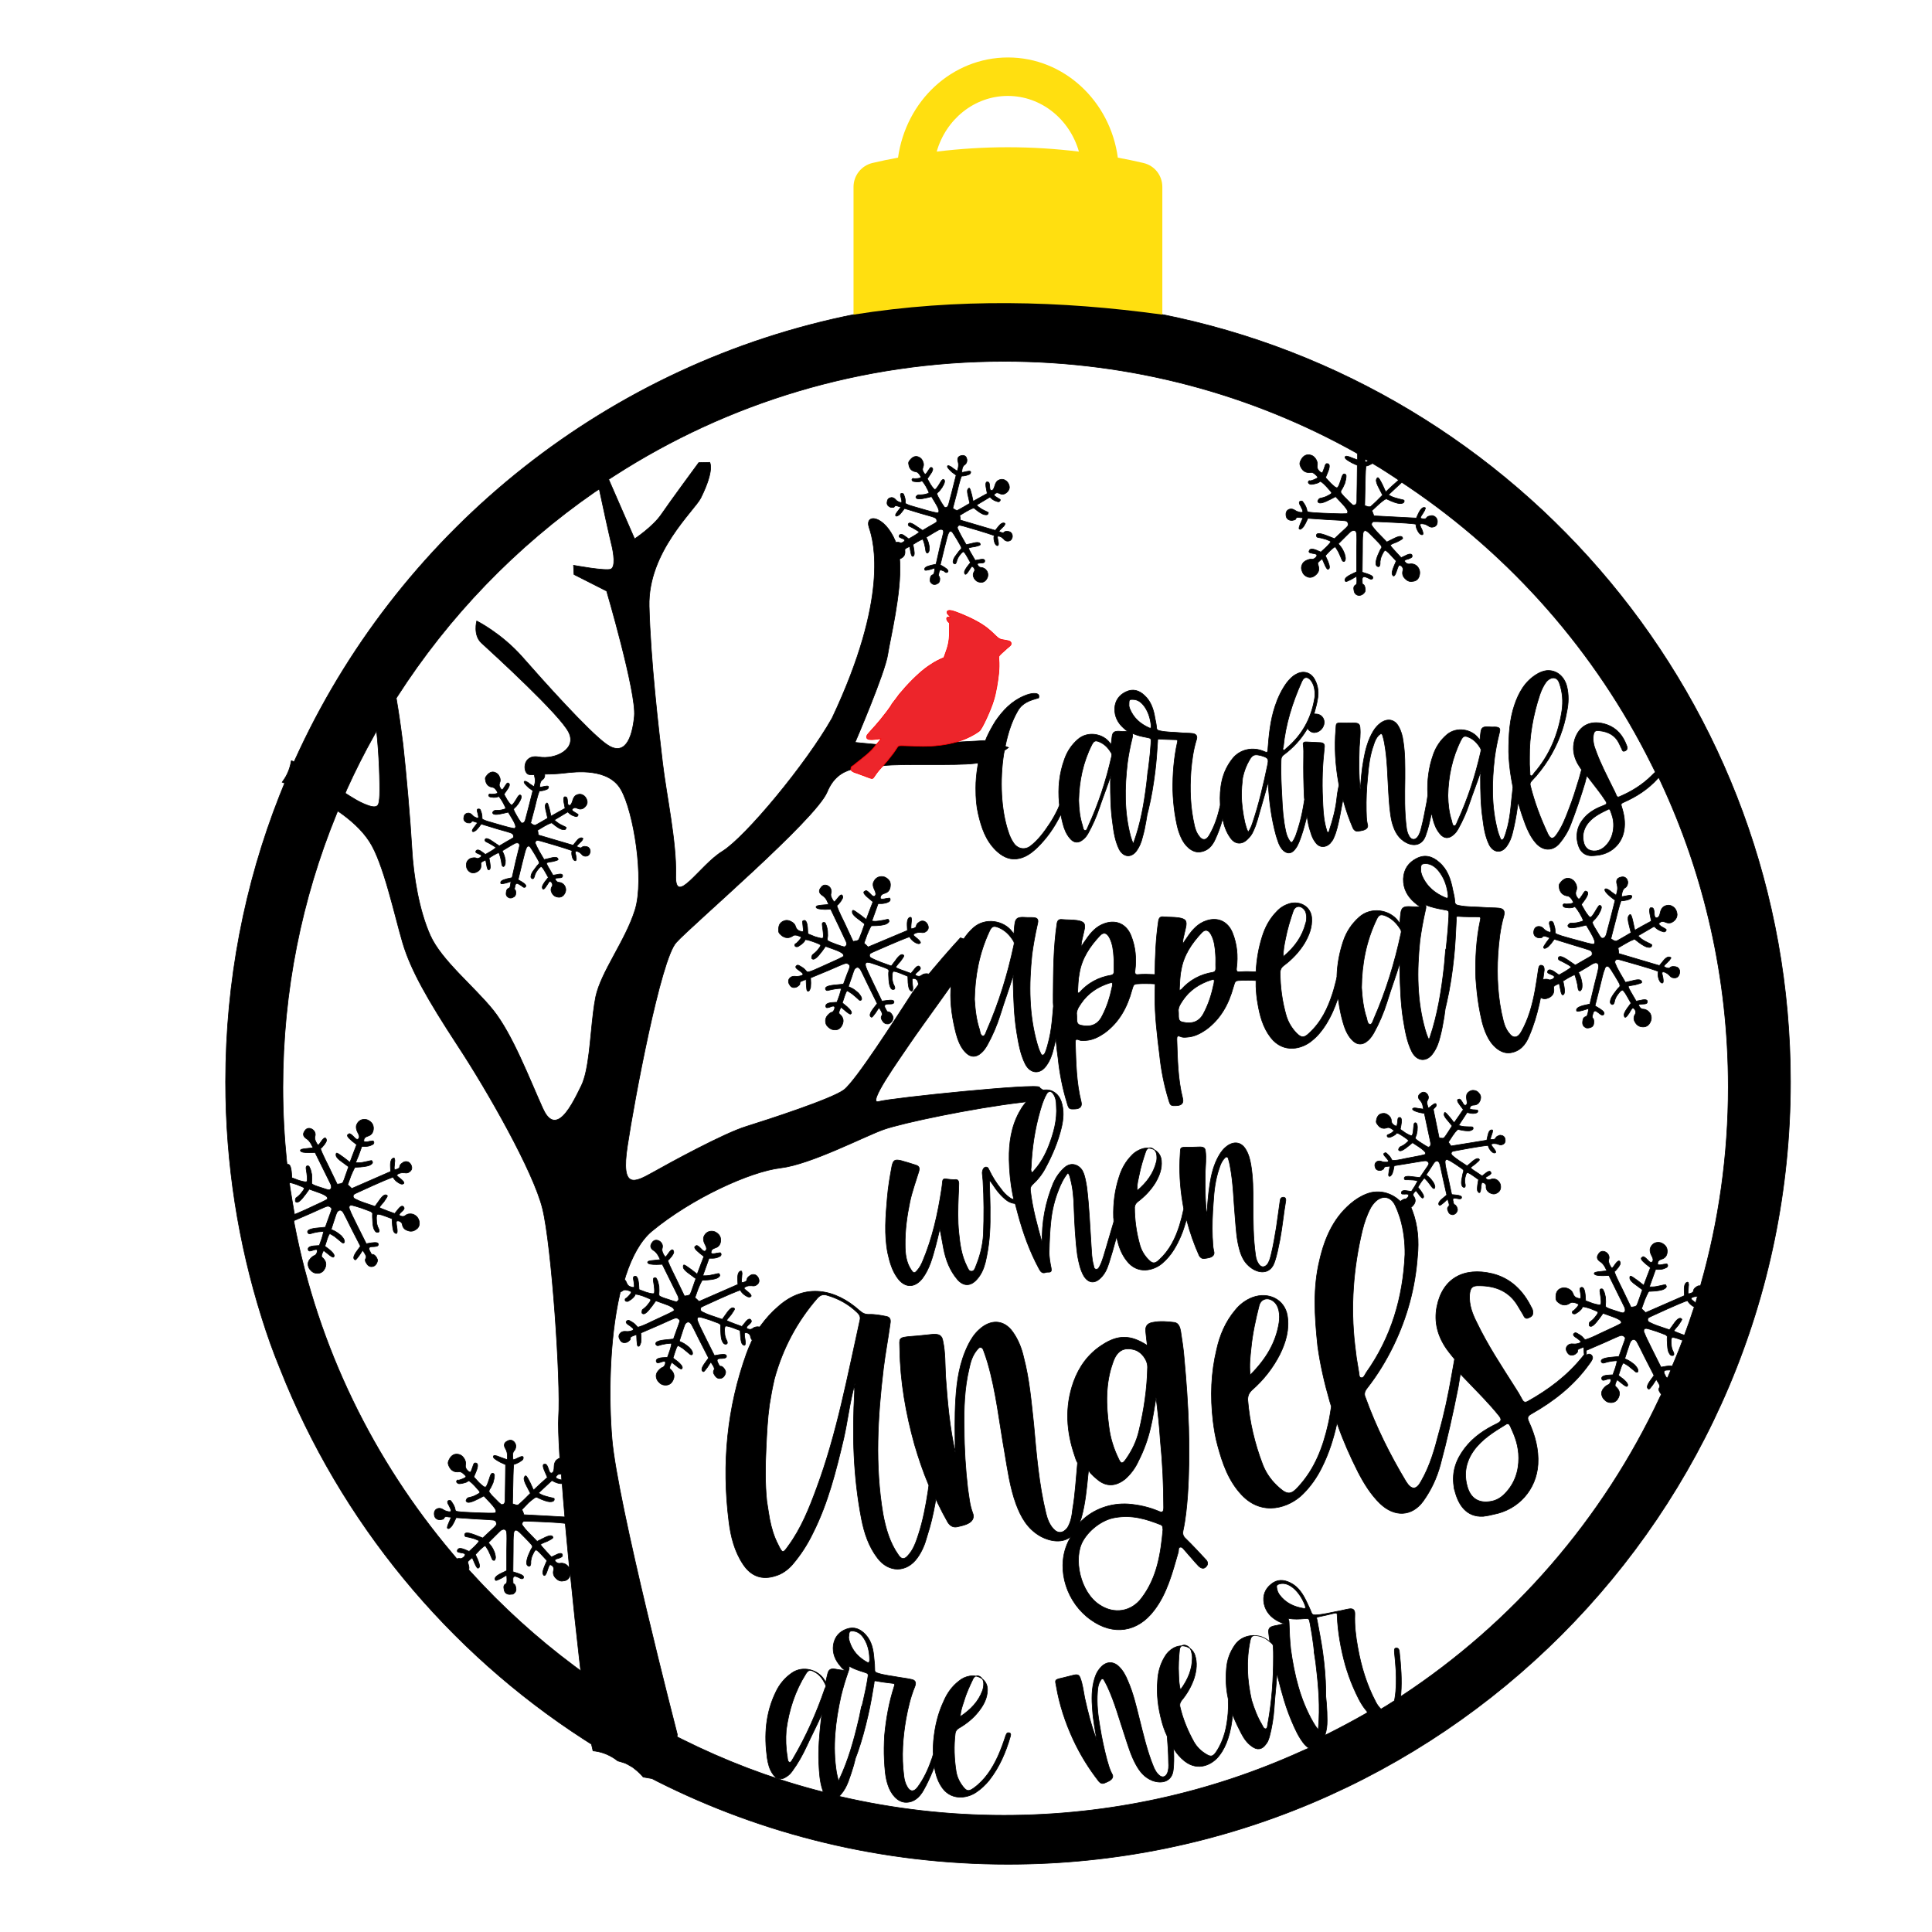 <svg xml:space="preserve" style="enable-background:new 0 0 864 864;" viewBox="0 0 864 864" y="0px" x="0px" xmlns:xlink="http://www.w3.org/1999/xlink" xmlns="http://www.w3.org/2000/svg" id="Layer_1" version="1.1">
<style type="text/css">
	.st0{stroke:#000000;stroke-width:0.283;stroke-miterlimit:11.339;}
	.st1{fill:#FFDF10;}
	.st2{fill:#ED252B;stroke:#FF0000;stroke-width:0.283;stroke-linecap:round;stroke-linejoin:round;stroke-miterlimit:11.339;}
</style>
<path d="M117.1,589.4c-10.5-33.3-16.2-68.8-16.2-105.6c0-45.1,8.5-88.3,24.1-127.9l2.3-5.7l-1.1-0.4l0.4-0.6
	c1.7-2.3,3-5.2,3.6-8.6l0.1-0.4l0.1,0l1.1,0.5l2.5-5.4c46.6-99.2,138.3-172.9,248.7-194.8c0.5-10.6,2.3-23.5,10.9-25.7l114.5,0
	c8.6,2.2,10.4,15.2,10.9,25.7c160.6,31.7,281.7,173.4,281.7,343.3c0,193.2-156.7,349.9-349.9,349.9c-56.3,0-109.6-13.3-156.7-37
	l-2.5-1.3l-4-0.7l-0.2-0.3c-0.7-0.8-1.5-1.6-2.3-2.3l-1.1-0.9l-0.6-0.5l-0.7-0.5l-0.7-0.4l-0.7-0.4l-0.7-0.4l-0.8-0.4l-0.8-0.3
	L278,788l-0.3-0.1l-1.4-0.4l-0.1,0l-0.3-0.3c-2.8-2.1-6.1-3.6-9.7-4.1l-1-0.1l-0.3-1.3l-0.4-1.7l-3.3-2.1
	c-61-39.4-108.9-97.3-135.9-165.7C122.2,604.7,119.5,597.1,117.1,589.4z M233.4,675.1l0.5,1.1l0.4,1.2l9.5,0.5l8.8,0.5l-0.7-8.3
	l-0.5-6.6h-0.3c-0.8,0-1.8-0.2-2.9-0.7l-1.4-0.7l-3,2.8l-3,2.8l1.3,0.7c0.8,0.4,2.1,0.8,3.7,1.2c1.1,0.2,1.8,0.4,2,0.5
	c0.1,0.2,0.1,0.5,0,0.8c-0.2,0.5-0.8,0.7-2,0.7c-1.2-0.1-3-0.7-5.7-2c-0.2-0.2-0.5,0-1.1,0.3c-0.5,0.4-1.4,1-2.6,2.1L233.4,675.1z
	 M233.4,681.4c0,0.3,0.2,0.7,0.5,1.1c0.4,0.5,1.2,1.6,2.8,3.2l3.5,3.6l2.8-1.4c2.7-1.4,4.1-1.5,4.3-0.3c0,0.3-0.8,0.8-2.6,1.7
	c-1.9,0.7-2.9,1.2-2.9,1.4c-0.1,0.2,0.7,1.2,2.4,3l2.4,2.6l1.9-0.9c2.1-1.1,3.2-0.9,3,0.4c0,0.4-0.7,0.7-1.7,1.1
	c-1,0.2-1.5,0.5-1.6,0.7c-0.2,0.2,0,0.5,0.5,1c0.5,0.4,1.2,0.7,1.9,0.5c1.1-0.2,2.3,0.2,3.2,1.1c0.3,0.3,0.5,0.6,0.7,0.9l0.2,0.4
	l-0.8-8.3c-0.4-4-0.7-7.9-1.1-11.8l0-0.1l-0.6-0.1c-2.2-0.3-7.5-0.6-16.1-0.9c-0.9,0-1.6,0-1.9,0c-0.3,0.2-0.6,0.5-0.7,0.9
	C233.4,681.2,233.4,681.3,233.4,681.4z M248.6,660.5c0,0.2,0,0.3,0.2,0.5c0.2,0.2,0.9,0.6,2.1,0.8l0.3,0.1l-0.1-1.9l0-0.7l-0.5-0.1
	c-0.7,0-1.2,0.2-1.5,0.6C248.8,660.1,248.7,660.3,248.6,660.5z M231.1,395.1c-0.4,0-0.7,0.5-0.8,1.3c-0.2,0.8-0.3,1.3-0.1,1.4
	c0.3,0.2,0.4,0.5,0.5,1.2c0,0.6-0.1,1.2-0.3,1.5c-0.3,0.5-0.7,0.7-1.4,1c-0.8,0.2-1.2,0.1-1.7-0.2c-0.8-0.5-1.1-1.2-0.9-2.3
	c0.1-1.1,0.5-1.6,1.2-1.8c0.4-0.2,0.6-0.7,0.7-1.6l0.2-1.4l-2.2,0.7c-1.4,0.3-2.1,0.5-2.3,0.2c-0.4-0.9,0.4-1.5,2.7-2.1l2.3-0.5
	l1.7-7.5c0.9-3.6,1.4-5.7,1.6-6.5c0.1-0.7,0-1.2-0.4-1.4c-0.4-0.2-0.8-0.2-1.2-0.1c-0.5,0.1-1.3,0.7-2.8,1.5l-3.3,2l0.6,1.3
	c0.4,0.9,0.6,1.8,0.8,2.9c0,1.2,0,1.9-0.3,2.3c-0.3,0.5-0.5,0.6-0.7,0.5c-0.3-0.1-0.5-0.4-0.6-1c-0.1-0.9-0.3-1.9-0.6-3.1
	c-0.4-1.3-0.6-1.9-0.7-2c-0.2-0.1-0.9,0.2-2.3,1l-2.1,1.3l0.4,2.2c0.4,2.2,0.1,3.2-0.7,3.1c-0.3-0.2-0.6-1-0.8-2.3l-0.4-2.1
	l-1.1,0.5c-0.6,0.3-0.9,0.6-1,0.7c-0.1,0.1,0,0.5,0,1c0.1,1.5-0.5,2.5-2,3.2c-1.4,0.7-2.7,0.4-3.7-0.7c-0.5-0.6-0.8-1.3-0.8-2
	c-0.1-0.9,0-1.5,0.4-2.2c0.5-0.7,1.1-1.2,2.1-1.4c1-0.2,1.7-0.1,2,0.1c0.3,0.2,0.8,0.1,1.4-0.2c0.6-0.3,0.7-0.6,0.8-0.8
	c0.1-0.3-0.5-0.7-1.4-1c-0.7-0.3-1.1-0.5-1.1-0.7c0-0.2-0.1-0.3,0.1-0.6c0.5-0.7,1.5-0.5,3.1,0.8l1.1,0.8l2.4-1.4
	c1.5-0.9,2.2-1.5,2.2-1.6c0-0.2-0.5-0.6-1.6-1.2c-1-0.6-1.9-1.1-2.6-1.4c-0.5-0.2-0.7-0.6-0.6-1c0.3-1,1.7-0.5,4.3,1.4l2.1,1.4
	l3.2-1.9c1.6-0.9,2.5-1.4,2.9-1.7c0.3-0.2,0.3-0.6,0.2-1c0-0.4-0.3-0.8-0.9-1.1c-0.6-0.3-2.7-0.9-6.3-1.9l-7.2-2.2l-1.2,1.6
	c-0.4,0.5-0.8,0.9-1.1,1.2c-0.5,0.4-0.8,0.5-1.1,0.6c-0.3,0.1-0.5,0-0.6-0.3c-0.1-0.3,0.3-1,1.1-2l1.3-1.7l-1-0.3
	c-0.7-0.3-1.2-0.4-1.4-0.3c-0.2,0-0.4,0.2-0.5,0.4c-0.2,0.3-0.5,0.4-1,0.3c-0.5,0.1-1-0.1-1.4-0.4c-0.8-0.5-1.1-1.3-0.8-2.4
	c0.2-1,0.9-1.5,1.9-1.6c0.6,0,1.3,0.3,1.8,0.9c0.4,0.5,1,0.9,1.6,1.1c0.6,0.3,1,0.3,1.1,0.1c0.2-0.3,0-0.9-0.2-1.9
	c-0.5-1.5-0.4-2.2,0.5-2c0.2,0,0.2,0,0.4,0.1s0.4,0.6,0.7,1.6c0.3,1,0.3,1.8,0.3,2.4c-0.1,0.3,0.3,0.6,0.9,0.8
	c0.6,0.3,2.1,0.8,4.7,1.5c5.8,1.7,8.8,2.5,9.1,2.2l0.2-0.4c0.3-0.5-0.2-1.8-1.4-3.8l-1.8-3l-2.1,0.5c-2.9,0.7-4.5,0.7-4.8,0
	c-0.2-0.3-0.1-0.5,0.3-0.9c0.3-0.3,0.7-0.5,1-0.4c0.6,0,1.5,0,2.6-0.2c1.1-0.3,1.7-0.4,1.8-0.7c0.1-0.2-0.3-1.1-1.3-2.9
	c-1.1-1.8-1.7-2.6-2-2.4c-0.3,0.3-1,0.4-2.1,0.4c-1.1-0.1-1.7-0.2-1.9-0.4c-0.4-0.4-0.4-0.8,0.1-1.1c0.2,0,0.3-0.1,0.4,0
	c0.2,0.1,0.7,0.1,1.7,0c0.9-0.1,1.4-0.3,1.5-0.5c0.1-0.1-0.1-0.6-0.6-1.3c-0.5-0.7-1-1.1-1.5-1.2c-1.7-0.2-2.8-1.1-3.2-2.8
	c-0.2-0.8-0.2-1.2-0.1-1.5c0-0.2,0.3-0.6,0.7-1.1c0.6-0.7,1.2-1.2,2-1.4c0.8-0.2,1.5,0,2.3,0.5c0.7,0.4,1,1,1.4,1.9
	c0.3,0.8,0.3,1.6,0,2.3c-0.3,0.7-0.3,1.5,0.1,2.1c0.4,0.8,0.8,1.2,1,1c0.2,0,0.6-0.5,1.2-1.5c0.5-0.7,0.8-1.2,1-1.4
	c0.2-0.1,0.5-0.1,0.7,0.1c0.7,0.4,0.3,1.6-1.2,3.6l-0.9,1.3l1.4,2.5c1,1.5,1.6,2.3,2,2.3c0.4,0,1-0.8,2-2.4c0.6-1,1-1.7,1.3-1.9
	c0.3-0.2,0.4-0.3,0.7-0.1c0.3,0.2,0.4,0.5,0.3,1.1c-0.1,0.6-0.5,1.4-1.1,2.4c-0.8,1.1-1.3,1.8-1.8,2.1c-0.4,0.4-0.6,0.7-0.4,1.1
	c0.1,0.3,0.5,1.2,1.4,2.7c0.9,1.6,1.6,2.5,1.8,2.8c0.2,0.3,0.5,0.3,0.9,0.2c0.5-0.1,0.7-0.5,1-1.2c0.2-0.8,0.7-2.8,1.6-6.1l1.8-7.1
	l-1.8-1.3c-1.4-1.3-2.2-2.1-2.1-2.7c0-0.2,0.3-0.3,0.7-0.2c0.5,0.2,1.1,0.5,1.9,1.2l1.8,1.2l0.4-1.4c0.2-1,0.2-1.8,0-2.6
	c-0.1-0.4-0.2-0.8-0.2-1.1l0-0.2l-1,0c-0.5,0-0.9-0.1-1.3-0.1c-3-0.4-3.3-9.2,4.2-7.9c7.5,1.3,17.3-3.5,13.4-11.1
	c-3.8-7.7-33.2-34.6-39-39.9c-3.8-3.5-2.1-9.8-2.1-9.8s10.9,5.4,20.3,16c9.4,10.7,29.7,33.4,37.7,39.1c8,5.7,11.5-2.1,12.5-12.5
	c1-10.4-12.4-56-12.4-56l-14.6-7.4l-0.2-4.1c0,0,14.6,2.7,16.7,1.7c2.1-1,1.4-6.8,0.1-11.8c-0.3-1.3-1.2-5.1-2.3-10.1l-3-13.9
	L266,220c-35.2,24.4-65.3,55.6-88.4,91.6l-0.4,0.6l0.8,4.9c0.9,5.6,1.6,11.1,2.2,15.7c1.4,12.4,3.3,34.2,4,46.7
	c0.7,12.4,3.2,27.6,8.2,38.8c5,11.2,19.6,22.8,28.2,33.5c8.6,10.8,16.1,30.5,22.1,43.8c2.4,5.4,5,6.2,7.6,4.6
	c3.7-2.3,7.2-9.6,9.7-14.7c3.4-7,3.9-21.4,5.3-32.6c0.3-2.6,0.7-5,1.1-7.1c2.4-11.3,13.3-25.1,17.6-38.9c4.3-13.8-0.7-44.1-6.3-53.8
	c-5.5-9.7-20.1-8-25.2-7.4c-2.5,0.3-5.7,0.5-8.5,0.5l-0.4,0l0,0.1c0,0.3,0,0.5,0,0.8c-0.1,0.6-0.4,1.1-0.9,1.5c-0.6,0.3-1,1-1.2,1.9
	c-0.2,0.9-0.2,1.4-0.1,1.5c0.1,0.1,0.8,0,1.9-0.3c1.8-0.4,2.4-0.2,1.8,0.9c-0.2,0.3-0.7,0.5-1.7,0.8c-1.1,0.3-1.8,0.3-2.1,0.3
	c-0.2,0-1,2.4-2.1,7.2l-1.9,7.2l0.9,0.6c0.5,0.3,0.8,0.4,1.3,0.3c0.4-0.2,1.1-0.6,2.5-1.4l2.9-1.7l-0.6-2.7
	c-0.5-1.9-0.6-3.1-0.3-3.5c0.3-0.5,0.6-0.7,0.7-0.6c0.3,0.2,0.6,1.1,1.1,3.1l0.6,2.8l3.2-1.8l3.1-1.7l-0.4-2.1
	c-0.5-2.4-0.2-3.4,0.7-3c0.2,0,0.2,0,0.2,0c0.4,0.2,0.5,0.8,0.6,1.8c0,1.7,0.4,2.3,1.3,1.8c0.4-0.3,0.7-1,1-2
	c0.3-1.1,0.8-1.9,1.4-2.3c1-0.6,2.1-0.7,3.1-0.2c1,0.5,1.6,1.4,1.9,2.4c0.3,1.1,0,1.8-0.5,2.5c-1.1,1.4-2.4,1.8-3.8,1.1
	c-0.8-0.4-1.4-0.4-1.9,0c-0.5,0.4-0.6,0.6-0.4,0.9c0.1,0.2,0.6,0.6,1.5,1.1c0.6,0.3,0.9,0.6,1.1,0.7c0,0.2,0.1,0.3-0.1,0.6
	c-0.2,0.4-0.7,0.5-1.2,0.3c-0.7-0.2-1.5-0.5-2.3-1.1l-1-0.9l-3,1.8l-3,1.8l0.9,0.8c0.6,0.5,1.5,1.1,2.8,1.7c0.9,0.4,1.4,0.7,1.6,0.8
	c0,0.2,0,0.4-0.2,0.7c-0.2,0.4-0.8,0.4-1.8,0.2c-1-0.3-2.4-1.2-4.3-2.8c-0.1-0.2-0.4-0.1-0.9,0.1c-0.5,0.2-1.4,0.6-2.6,1.3l-3,1.8
	l0.2,1l0.1,1.1l7.8,2.3l7.8,2.3l1.2-1.5c1.2-1.6,2.2-2.1,3-1.7c0.1,0.1,0.2,0.1,0.2,0.3c-0.1,0.1-0.1,0.2-0.2,0.4
	c-0.2,0.3-0.3,0.6-0.6,0.8c-0.3,0.3-0.8,0.8-1.4,1.4c-0.4,0.4-0.5,0.6-0.5,0.8c-0.1,0.1,0.1,0.2,0.7,0.4c0.6,0.3,1.1,0.3,1.3,0.2
	c0.3-0.3,0.7-0.6,1.4-0.6c0.6,0,1.1,0.1,1.5,0.3c0.8,0.5,1.2,1.4,1,2.4c-0.3,1.1-0.9,1.7-2.1,1.7c-0.6,0-1.3-0.3-1.7-0.9
	c-0.4-0.4-0.8-0.8-1.5-1.1c-0.7-0.3-1.1-0.3-1.3,0c-0.1,0.1,0,0.8,0.3,2c0.2,1.2,0.2,1.8-0.2,2c-0.5,0.1-1.1-0.4-1.4-1.4
	c-0.3-1-0.5-2-0.2-3c0-0.2-4.6-1.7-14-4.4c-0.8-0.2-1.4-0.3-1.6-0.3c-0.3,0.1-0.6,0.3-0.7,0.6c-0.2,0.3-0.2,0.7,0.1,1.2
	c0.2,0.5,0.7,1.6,1.6,3.2l2.1,3.6l2.6-0.6c2.5-0.7,3.6-0.5,3.7,0.6c0,0.2-0.8,0.5-2.5,0.9c-1.7,0.2-2.6,0.5-2.7,0.6
	c-0.1,0.2,0.3,1.1,1.4,2.9l1.5,2.6l1.8-0.3c2-0.5,2.8-0.1,2.4,1c-0.1,0.3-0.7,0.5-1.6,0.5c-0.9,0-1.3,0.1-1.5,0.3
	c-0.2,0.1-0.1,0.4,0.2,0.9c0.4,0.5,0.8,0.8,1.5,0.8c1,0.1,1.8,0.6,2.4,1.5c0.7,1.2,0.7,2.5-0.1,3.7c-0.6,1-1.6,1.6-2.9,1.4
	c-1.1-0.1-2-0.7-2.6-1.7c-0.6-1-0.7-2.1,0-3.1c0.3-0.5,0.2-1-0.1-1.6c-0.4-0.5-0.6-0.6-0.9-0.7c-0.2,0-0.6,0.6-1.4,1.9
	c-1.2,1.9-1.8,2.1-2,0.9c-0.1-0.5,0.3-1.3,1.2-2.6l1.5-1.9l-1.4-2.5c-1-1.8-1.7-2.6-1.9-2.3c-0.5,0.2-1,0.8-1.6,1.6
	c-0.6,0.8-0.9,1.5-1.1,2c-0.3,1.5-0.7,2-1.3,1.7c-0.5-0.3-0.6-0.7-0.4-1.4c0.1-0.6,0.5-1.5,1.4-2.6c0.8-1.2,1.5-2,2-2.5
	c0.3-0.2,0.3-0.6,0.1-1.1c-0.2-0.5-0.9-1.6-1.8-3.2c-1.1-1.8-1.8-2.9-2.1-3.3c-0.3-0.3-0.6-0.5-0.9-0.4c-0.5,0.1-0.7,0.6-1,1.3
	c-0.3,0.7-0.8,2.8-1.7,6.3l-1.8,7.4l1.7,1c1.6,1,2.1,1.7,1.6,2.2c-0.1,0.1-0.1,0.2-0.3,0.2c-0.4,0.2-0.8-0.1-1.5-0.7
	C231.9,395.3,231.4,395,231.1,395.1z M227.1,712.9c-1-0.3-1.6-1.1-1.7-2.3c-0.3-1.3,0.1-2,0.9-2.4c0.4-0.3,0.4-0.9,0.4-2.1l-0.1-1.7
	l-2.4,1.4c-1.5,0.7-2.3,1.2-2.6,0.9c-0.7-0.9,0.1-1.9,2.5-3.1l2.5-1.2l0-9c0.1-4.3,0.1-6.9,0-7.9c-0.1-0.9-0.4-1.4-0.9-1.5
	c-0.5-0.2-0.9,0-1.4,0.2c-0.5,0.2-1.3,1.2-2.7,2.5l-3.2,3.2l1.1,1.3c0.7,0.9,1.2,1.9,1.7,3.2c0.4,1.4,0.5,2.2,0.3,2.7
	c-0.2,0.6-0.4,0.8-0.7,0.7c-0.4,0-0.7-0.4-0.9-1c-0.4-0.9-0.8-2-1.5-3.4c-0.8-1.3-1.2-2-1.4-2.1c-0.2-0.1-1,0.5-2.4,1.8l-2,2.1
	l1.1,2.4c1,2.4,1,3.6,0,3.7c-0.4-0.1-0.9-1-1.5-2.4l-1-2.3l-1.1,0.9c-0.6,0.5-0.9,0.9-0.9,1.1c0,0.1,0.1,0.6,0.3,1.2
	c0.2,0.6,0.3,1.2,0.2,1.8l-0.1,0.4l1.1,1.2c13.9,15.3,29.3,29.3,45.9,41.7l3.1,2.3l-0.7-6.1c-1.3-11.2-2.6-23.5-3.8-35.7l-0.1-1.5
	l0,0.1c0,0.2-0.1,0.4-0.2,0.6c-0.4,1.4-1.4,2.3-3,2.4c-1.3,0.3-2.5-0.3-3.4-1.3c-1-1-1.3-2.2-0.9-3.6c0.2-0.6,0-1.2-0.5-1.8
	c-0.5-0.4-0.9-0.6-1.2-0.5c-0.2,0.1-0.6,0.9-1.1,2.5c-0.8,2.5-1.5,2.9-2,1.5c-0.2-0.5,0-1.5,0.7-3.3l1.1-2.6l-2.3-2.5
	c-1.6-1.8-2.6-2.5-2.8-2.2c-0.5,0.4-0.9,1.2-1.4,2.3c-0.5,1.1-0.6,2-0.7,2.6c0.1,1.8-0.3,2.5-1,2.3c-0.6-0.2-0.9-0.7-0.9-1.5
	c0-0.7,0.2-1.8,0.8-3.4c0.7-1.6,1.2-2.8,1.7-3.4c0.2-0.3,0.1-0.8-0.3-1.3c-0.4-0.5-1.4-1.6-2.9-3.1c-1.7-1.8-2.9-2.9-3.3-3.1
	c-0.5-0.3-0.8-0.4-1.1-0.2c-0.5,0.2-0.7,0.9-0.7,1.8c-0.2,0.9-0.2,3.5-0.2,7.7l-0.1,9l2.2,0.7c2.1,0.7,2.8,1.3,2.5,2
	c0,0.1-0.1,0.2-0.2,0.3c-0.4,0.3-1,0.1-1.9-0.4c-1.1-0.5-1.7-0.7-2-0.5c-0.5,0.1-0.7,0.7-0.6,1.7c0,0.9,0,1.5,0.3,1.6
	c0.4,0.1,0.7,0.5,0.9,1.3c0.2,0.7,0.2,1.4,0.1,1.8c-0.2,0.6-0.6,1-1.3,1.5C228.2,713,227.7,713.1,227.1,712.9z M626.1,544.6
	c-0.6-1.8-1.2-3.5-2-5.2c-2-4.7-6.4-5.2-9.7-1.3c-0.4,0.5-0.9,1.1-1.3,1.8c-1.8,3.3-3,6.8-3.9,10.5c-4,16.8-5.3,33.9-3.3,51.1
	c0.2,1.9,0.5,3.9,0.7,5.7c0.4,2.1,0.6,4,1,6.1c0.3,1,0,2.6,1,2.8c1.2,0.4,1.8-1.4,2.4-2.3c11.2-15.8,16.4-33.5,17.3-52.7
	C628.4,555.5,627.7,549.9,626.1,544.6z M369.3,754.1c0-0.3,0-0.5-0.2-0.8c-1.1-2.4-2.6-4.5-5-5.7c-1.8-1-2.6-0.8-3.7,0.9
	c-4.9,7.8-7.6,16.3-8.8,25.2c-0.3,4-0.2,8,0.5,11.9c0.1,0.9,0.1,2.3,1,2.5c0.7,0.2,1.2-1.2,1.7-1.9c5.8-9.9,10.4-20.3,14.1-31.1
	C369.2,754.6,369.3,754.3,369.3,754.1z M569.5,740.9c0-1.4,0-2.9-0.1-4.3c0-0.6-0.1-1.1-0.5-1.5c-1.9-1.8-4-3.3-6.7-3.6
	c-2-0.3-2.7,0.2-3.1,2.1c-1.9,9-1.4,17.9,0.6,26.7c1.2,3.9,2.6,7.6,4.6,10.9c0.4,0.8,0.9,2.1,1.8,1.9c0.8-0.1,0.7-1.6,0.9-2.4
	C568.8,760.9,569.5,750.9,569.5,740.9z M611.6,765.7l-0.4-0.5c-0.2-0.2-0.3-0.4-0.5-0.6c-2.4-3-3.9-6.4-5.5-10
	c-1.4-3.2-2.6-6.7-3.6-10.1c-2-7.3-3.3-14.6-3.6-22c0-0.9-0.1-1.3-1.1-1.1c-2.5,0.6-4.9,1.2-7.5,1.7c-0.8,0.1-0.6,0.7-0.4,1.3
	c0.9,4.8,1.8,9.5,2.5,14.3c0.8,5.8,1.3,11.6,1.4,17.3l0,2.6l0.3,3.2c0.2,2.5,0.3,5.1,0.3,7.6c0,2.2-0.2,4.5-1,6.5l0,0.1l1.1-0.5
	c5.8-2.9,11.6-6,17.2-9.2L611.6,765.7z M610.4,205.3l0.1,0.8c0,0.3,0.1,0.4,0.2,0.5c0.1,0,0.3,0,0.6-0.2l0.6-0.3l-1.1-0.6
	L610.4,205.3z M617.4,209.4c-1.1-0.7-2.2-1.3-3.3-2l-0.3-0.2l-0.5,0.3c-1.1,0.6-1.9,0.9-2.3,0.9c-0.3,0-0.4,3-0.5,8.9l-0.2,8.8
	l1.2,0.4c0.6,0.2,1,0.2,1.5,0c0.4-0.3,1.1-1,2.5-2.3l2.8-2.8l-1.5-2.9c-1.1-2-1.5-3.4-1.3-4c0.2-0.6,0.4-0.9,0.7-0.9
	c0.4,0.1,1,1.1,2.1,3.3l1.4,3.1l3.1-2.9l2.7-2.4l-1.6-1.1C621.8,212.2,619.6,210.8,617.4,209.4z M640.8,494.3
	c-0.1,0.6,0.4,3,1.3,7.3l1.5,7.3l1.1,0.1c0.5,0.1,0.9,0,1.2-0.3c0.3-0.3,0.8-1,1.7-2.4l1.8-2.8l-1.8-2.2c-1.3-1.4-1.9-2.5-1.8-3
	c0.1-0.5,0.2-0.9,0.4-0.8c0.3,0,1,0.8,2.3,2.3l1.8,2.3l2.1-3l2-2.9l-1.3-1.7c-1.5-1.9-1.7-2.9-0.7-2.9c0.1-0.1,0.1-0.1,0.2-0.1
	c0.4,0,0.8,0.5,1.3,1.3c0.7,1.5,1.4,1.9,2,1.1c0.3-0.4,0.2-1.2,0-2.2c-0.2-1.1-0.1-2,0.2-2.6c0.6-0.9,1.6-1.5,2.7-1.5
	c1.1,0,2.1,0.5,2.7,1.4c0.7,0.8,0.8,1.6,0.6,2.5c-0.4,1.7-1.4,2.6-2.9,2.7c-0.9,0-1.5,0.3-1.7,0.8c-0.3,0.5-0.3,0.9,0,1
	c0.2,0.1,0.9,0.3,1.9,0.3c0.7,0.1,1.1,0.1,1.3,0.1c0.1,0.1,0.2,0.2,0.2,0.6c0,0.4-0.4,0.7-1,0.8c-0.7,0.2-1.6,0.2-2.5,0l-1.3-0.3
	l-1.9,2.9l-1.9,2.9l1.2,0.3c0.8,0.2,1.9,0.3,3.3,0.3c1,0,1.5,0,1.8,0.1c0.1,0.1,0.2,0.3,0.2,0.7c0,0.4-0.5,0.7-1.5,1
	c-1,0.1-2.7,0-5.1-0.6c-0.2-0.1-0.4,0.1-0.8,0.5c-0.4,0.4-1,1.1-1.8,2.3l-1.9,2.9l0.6,0.8l0.6,0.9l8-1.3l8-1.3l0.4-1.8
	c0.4-2,1-2.9,1.9-2.8c0.1,0,0.2,0,0.3,0.1c0,0.1,0,0.2,0,0.4c0,0.3-0.1,0.7-0.2,1c-0.2,0.4-0.3,1.1-0.6,1.8
	c-0.2,0.5-0.2,0.8-0.1,0.9c0,0.1,0.2,0.1,0.8,0.1c0.7,0,1.1-0.2,1.3-0.4c0.2-0.4,0.4-0.8,1-1.1c0.6-0.3,1-0.5,1.5-0.4
	c1,0.1,1.7,0.7,1.9,1.7c0.2,1.1-0.1,2-1.1,2.4c-0.6,0.3-1.2,0.3-2-0.1c-0.5-0.2-1.1-0.3-1.9-0.3c-0.8,0-1.1,0.2-1.2,0.6
	c0,0.1,0.4,0.7,1.2,1.7c0.7,0.9,1,1.5,0.7,1.8c-0.5,0.3-1.1,0.1-1.8-0.6c-0.7-0.7-1.3-1.6-1.5-2.6c-0.1-0.2-4.9,0.5-14.5,2.3
	c-0.8,0.1-1.4,0.3-1.6,0.4c-0.2,0.2-0.4,0.5-0.4,0.8c0,0.3,0.2,0.7,0.7,1.1c0.4,0.4,1.3,1.1,2.9,2.2l3.5,2.3l2-1.7
	c1.9-1.7,3.1-2,3.5-1.1c0.1,0.2-0.5,0.8-1.8,1.9c-1.4,1-2.1,1.6-2.1,1.7c0,0.2,0.8,0.9,2.6,2l2.5,1.7l1.4-1.1
	c1.6-1.3,2.4-1.3,2.6-0.2c0.1,0.3-0.4,0.7-1.2,1.2c-0.8,0.4-1.2,0.7-1.2,0.9c-0.1,0.2,0.1,0.4,0.6,0.7c0.5,0.3,1.1,0.3,1.7,0
	c0.9-0.4,1.9-0.3,2.8,0.3c1.1,0.8,1.7,1.9,1.6,3.4c-0.1,1.2-0.8,2.1-2,2.6c-1,0.5-2.1,0.2-3.1-0.4c-1-0.7-1.5-1.6-1.4-2.8
	c0.1-0.5-0.2-1-0.8-1.4c-0.5-0.3-0.9-0.3-1.1-0.2c-0.1,0.1-0.3,0.9-0.4,2.3c-0.2,2.2-0.7,2.7-1.4,1.6c-0.3-0.4-0.3-1.2-0.1-2.9
	l0.4-2.4l-2.4-1.7c-1.7-1.2-2.6-1.6-2.8-1.3c-0.4,0.4-0.6,1.2-0.8,2.1c-0.2,1-0.2,1.8-0.1,2.3c0.4,1.5,0.2,2.1-0.4,2.1
	c-0.5-0.1-0.8-0.4-1-1.1c-0.2-0.6-0.2-1.6,0.1-3c0.2-1.4,0.5-2.5,0.7-3.1c0.1-0.3,0-0.7-0.5-1c-0.4-0.4-1.5-1-3-2.1
	c-1.8-1.2-2.9-1.8-3.4-2c-0.4-0.2-0.8-0.2-1,0c-0.4,0.3-0.4,0.8-0.3,1.6c0,0.8,0.5,2.9,1.3,6.4l1.6,7.5l2,0.2
	c1.9,0.2,2.6,0.6,2.4,1.2c0,0.1,0,0.2-0.1,0.3c-0.3,0.3-0.8,0.3-1.7,0.1c-1-0.2-1.5-0.3-1.8-0.1c-0.3,0.2-0.4,0.7-0.1,1.5
	c0.1,0.8,0.3,1.2,0.5,1.3c0.3,0,0.6,0.3,1,0.9c0.3,0.6,0.4,1.1,0.4,1.5c-0.1,0.5-0.3,1-0.8,1.5c-0.6,0.5-1.1,0.7-1.6,0.6
	c-0.9-0.1-1.5-0.6-1.8-1.6c-0.5-1-0.3-1.7,0.3-2.2c0.3-0.3,0.2-0.9-0.1-1.8l-0.4-1.4l-1.7,1.6c-1.1,0.9-1.7,1.4-2,1.2
	c-0.7-0.6-0.3-1.6,1.5-3.1l1.8-1.5l-1.7-7.5c-0.8-3.6-1.2-5.8-1.5-6.6c-0.3-0.7-0.6-1-1-1.1c-0.4,0-0.8,0.1-1.1,0.4
	c-0.4,0.3-0.9,1.2-1.8,2.6l-2.1,3.2l1.1,0.9c0.7,0.6,1.3,1.3,2,2.3c0.6,1,0.8,1.7,0.8,2.2c-0.1,0.5-0.2,0.8-0.4,0.7
	c-0.3,0.1-0.6-0.2-0.9-0.6c-0.5-0.7-1.1-1.5-1.9-2.5c-0.9-1-1.4-1.5-1.5-1.5c-0.2,0-0.7,0.6-1.6,1.9l-1.3,2.1l1.4,1.8
	c1.3,1.8,1.5,2.8,0.7,3.1c-0.3,0-0.9-0.6-1.7-1.7l-1.3-1.7l-0.8,0.9c-0.4,0.5-0.5,0.9-0.5,1.1c0,0.1,0.2,0.5,0.5,0.9
	c0.8,1.3,0.6,2.5-0.4,3.7c-0.3,0.3-0.5,0.6-0.8,0.8L631,540l0.1,0.2c0.2,0.5,0.4,1,0.6,1.5c2.4,6.5,2.9,13.3,2.2,20.2
	c-1,13.9-4.6,27.2-10.7,39.8c-3.3,6.8-7.2,13.2-11.9,19.2c-1,1.3-1.4,2.5-0.7,4c4.8,13.3,11,25.7,18.2,37.7c2.4,3.8,4.6,3.8,6.7-0.1
	c4-6.9,6.1-14.4,8-21.8c2.4-8.4,4.2-17,5.7-25.6l1.3-7.3l-0.9-1.1c-0.9-1.1-1.7-2.1-2.5-3.2c-4.1-5.8-5.9-12.2-4.5-19.2
	c2.5-12.5,11.9-17.8,24.8-14.7c8.1,2,13.7,7.5,17.4,15c0.4,0.6,0.7,1.4,0.7,2.1c0.2,1.5-0.7,2.2-2,2.7c-1.2,0.6-1.9-0.4-2.3-1.4
	c-0.8-1.4-1.6-2.6-2.4-4c-3.9-6.6-10.1-9-17.3-9c-3.1-0.1-4,0.8-4.3,4c-0.3,4.6,1.3,8.7,3.3,12.6c4.8,10,10.9,19.2,16.8,28.5
	c1.2,1.8,2.4,3.8,3.5,5.9c0.6,1.1,1.3,1.3,2.4,0.7c9.3-5.2,17.6-11.4,24.4-19.8l0.9-1.1l-0.1-0.9l-0.1-2.5l-1.1,0.4
	c-0.9,0.3-1.4,0.6-1.5,0.7c-0.1,0.1-0.2,0.4-0.2,0.7c0.1,0.4-0.2,0.7-0.6,1c-0.5,0.5-0.9,0.7-1.6,0.8c-1.2,0.2-2-0.3-2.6-1.6
	c-0.6-1.1-0.3-2.1,0.5-2.8c0.6-0.5,1.3-0.7,2.3-0.6c0.8,0.1,1.6,0,2.3-0.2c0.7-0.2,1.1-0.4,1.1-0.8c-0.1-0.4-0.7-0.8-1.7-1.6
	c-1.6-0.9-2-1.7-1.1-2.2c0.1-0.1,0.2-0.2,0.5-0.2c0.3,0,0.8,0.3,1.8,0.9c1,0.6,1.6,1.3,2.1,1.9c0.2,0.4,0.7,0.3,1.4,0
	c0.7-0.2,2.5-0.9,5.3-2.3c6.5-3,9.8-4.5,9.9-4.9l-0.1-0.5c-0.1-0.6-1.5-1.5-4.2-2.4l-3.9-1.4l-1.5,2.1c-2.1,2.8-3.4,4.1-4.3,3.7
	c-0.4-0.1-0.5-0.5-0.4-1c0-0.5,0.2-1,0.6-1.1c0.6-0.5,1.4-1.1,2.2-2.2c0.8-1,1.2-1.6,1.1-2c0-0.3-1.2-0.7-3.4-1.6
	c-2.4-0.8-3.6-1-3.6-0.6c0,0.5-0.6,1.1-1.5,1.9c-1.1,0.8-1.7,1.2-2.1,1.1c-0.7,0-1-0.4-0.8-1.1c0.1-0.1,0.2-0.3,0.3-0.3
	c0.3,0,0.7-0.5,1.5-1.3c0.7-0.8,1-1.3,0.9-1.6c0-0.1-0.6-0.4-1.5-0.7c-1-0.2-1.7-0.3-2.2,0.1c-1.7,1.2-3.4,1.2-5,0
	c-0.7-0.5-1.1-0.9-1.2-1.3c-0.2-0.2-0.2-0.7-0.2-1.5c0-1,0.2-2,0.8-2.7c0.5-0.7,1.4-1.1,2.4-1.3c0.9-0.1,1.7,0.1,2.7,0.6
	c0.9,0.5,1.5,1.2,1.8,2.1c0.3,0.9,0.9,1.6,1.7,1.8c1,0.4,1.6,0.4,1.7,0.1c0.1-0.1,0.1-0.9-0.1-2.2c-0.2-1-0.3-1.7-0.2-2.1
	c0.1-0.3,0.3-0.4,0.7-0.5c0.9-0.1,1.5,1.2,1.7,4.2l0.1,1.8l3.2,1.2c2.1,0.6,3.1,0.8,3.5,0.5c0.3-0.3,0.3-1.5,0-3.7
	c-0.2-1.4-0.4-2.3-0.3-2.7c0.1-0.4,0.2-0.6,0.6-0.6c0.4-0.1,0.8,0.1,1,0.8c0.4,0.6,0.6,1.6,0.9,3c0.1,1.6,0.1,2.6,0,3.3
	c0,0.7,0,1,0.5,1.2c0.3,0.2,1.4,0.7,3.4,1.3c2.1,0.7,3.3,1.1,3.7,1.1c0.4,0.1,0.6-0.1,1-0.5c0.3-0.4,0.2-1,0-1.8
	c-0.4-0.9-1.5-3-3.3-6.7l-3.8-7.7l-2.6,0.1c-2.2,0-3.6-0.2-3.9-0.8c-0.2-0.2,0-0.5,0.4-0.7c0.6-0.2,1.4-0.3,2.6-0.4l2.6-0.3
	l-0.8-1.6c-0.6-1.1-1.2-1.8-1.9-2.3c-1.7-1-2-2.2-1.1-3.5c0.7-1.2,1.7-1.6,3-1.1c0.6,0.3,1,0.6,1.4,1.2c0.4,0.6,0.5,1.4,0.3,2.1
	c-0.3,0.7-0.1,1.6,0.4,2.6c0.5,1,0.9,1.4,1,1.4c0.1,0,0.7-0.6,1.4-1.7c1.3-1.8,2.1-2,2.3-0.6c0.1,0.4-0.2,1-0.9,2
	c-0.8,1-1.3,1.6-1.7,1.8c-0.2,0.2,1,2.9,3.6,8.1l3.8,7.9l1.3-0.2c0.6-0.1,1-0.3,1.3-0.7c0.2-0.4,0.6-1.4,1.2-3.2l1.3-3.7l-2.7-2
	c-1.9-1.3-2.8-2.3-2.9-3c-0.1-0.6,0-1,0.2-1.1c0.4-0.1,1.4,0.6,3.3,2l2.7,2.1l1.5-4l1.5-3.9l-1.9-1.5c-2.2-1.8-2.8-2.8-1.7-3.2
	c0.1-0.1,0.1-0.1,0.2-0.2c0.5-0.1,1.1,0.4,1.9,1.2c1.3,1.5,2.1,1.8,2.6,0.6c0.2-0.6-0.1-1.4-0.7-2.5c-0.6-1.2-0.7-2.2-0.5-3.1
	c0.5-1.3,1.4-2.2,2.6-2.5c1.3-0.3,2.5,0,3.5,0.8c1,0.8,1.4,1.6,1.5,2.7c0.1,2.1-0.8,3.4-2.5,3.9c-1,0.3-1.6,0.8-1.7,1.4
	c-0.2,0.7-0.1,1.1,0.3,1.1c0.3,0.1,1.1,0.1,2.2-0.2c0.8-0.1,1.3-0.2,1.5-0.2c0.1,0.1,0.3,0.2,0.4,0.6c0.1,0.5-0.2,1-0.9,1.2
	c-0.7,0.4-1.7,0.7-2.9,0.7l-1.6,0l-1.4,3.9l-1.4,3.9l1.4,0c0.9,0,2.2-0.2,3.8-0.6c1.1-0.3,1.8-0.4,2-0.4c0.1,0.1,0.3,0.3,0.4,0.7
	c0.1,0.5-0.4,1-1.5,1.5c-1.1,0.4-3,0.7-6,0.8c-0.3-0.1-0.5,0.2-0.8,0.8c-0.3,0.6-0.8,1.6-1.4,3.1l-1.4,3.9l0.9,0.8l0.9,0.9l8.7-3.8
	l8.7-3.8l-0.1-2.2c-0.1-2.3,0.4-3.6,1.4-3.8c0.1,0,0.3,0,0.4,0.1c0,0.1,0,0.3,0.1,0.5c0.1,0.4,0.1,0.8,0,1.2c0,0.5-0.1,1.3-0.2,2.3
	c0,0.7,0,0.9,0.2,1c0,0.1,0.3,0.1,0.9-0.1c0.7-0.2,1.2-0.6,1.3-0.9c0-0.5,0.2-1.1,0.8-1.6c0.6-0.5,1.1-0.8,1.6-0.9
	c0.3,0,0.6,0,0.8,0l0,0l0.1-0.5c8-28.1,12.3-57.8,12.3-88.4c0-48.8-10.8-95-30.2-136.5l-0.9-1.9l-0.5,0.5
	c-4.2,4.7-9.5,8.1-15.2,10.6c-1.2,0.5-1.3,0.9-0.9,2c1.1,3.4,1.7,6.9,1.1,10.5c-1,6.2-5.9,10.6-12.1,11.2c-0.9,0.1-1.7,0.2-2.6,0.2
	c-4.2-0.2-5.8-3.4-6.3-7.1c-0.1-0.5-0.1-0.9-0.1-1.1c-0.1-3.8,1.3-6.6,3.6-9.1c2.4-2.6,5.4-4.1,8.6-5.3c1.3-0.5,1.3-1,0.6-2
	c-1.9-3-4.2-5.8-6.4-8.7c-0.5-0.6-0.9-1.2-1.4-1.8l-0.5-0.7l-0.1,0.2c-0.3,1-0.6,2-0.8,3c-1.9,6.3-4,12.5-6.4,18.7
	c-1.2,3.1-2.9,5.9-5.1,8.5c-3.1,3.5-7.5,3.3-10.7-0.6c-2-2.4-3.4-5.3-4.5-8.2c-1-2.7-1.9-5.3-2.7-8l-0.5-1.8l-0.4,3
	c-0.5,3.6-1.2,7.2-2.1,10.8c-0.5,2.1-1.3,4.1-2.5,5.8c-2.4,3.5-6,3.1-7.9-0.5c-1.8-3.7-2.4-7.6-2.9-11.6c-0.9-6.1-1-12.3-1-18.5
	c0-0.9,0.1-1.8,0.1-2.7c-1.6,4.9-3.5,9.6-5.1,14.4c-1.3,3.9-3,7.7-5,11.3c-0.6,1-1.2,1.9-2.1,2.6c-2.1,1.9-4.3,1.8-6.1-0.5
	c-1.6-1.9-2.5-4.2-3.1-6.6c-0.1-0.6-0.3-1.2-0.4-1.8l-0.2-0.8l-0.1,0.4c-0.7,3.3-1.4,6.6-2.6,9.8c-1.7,4.7-6.1,4.9-9.8,2.3
	c-3-2.1-4.3-5.2-5.2-8.5c-1-4.2-1.2-8.7-1.5-13c-0.5-7.5-0.5-15.1-1.9-22.5c-0.2-1-0.4-2-0.7-2.9c-0.1-0.4-0.2-0.9-0.6-1
	c-0.5-0.2-0.8,0.4-1.2,0.6c-1.2,1.2-1.8,2.7-2.3,4.3c-1.7,4.7-2.3,9.7-2.7,14.7c-0.5,4.9-0.7,9.8-0.6,14.7c0.1,2,0,4,0.5,6
	c0.5,1.4-0.2,2.3-1.9,2.8c-0.7,0.2-1.5,0.3-2.3,0.4c-1.1,0.1-1.7-0.4-2.2-1.3c-1.8-4.1-3.2-8.3-4.4-12.5l-0.1-0.4l-0.6,3.1
	c-0.3,1.6-0.6,3.2-0.9,4.8c-0.7,3.2-1.3,6.4-2.7,9.4c-0.3,0.9-1,1.6-1.6,2.4c-2,2-4.9,1.9-6.5-0.5c-1.6-2-2.1-4.4-2.8-6.6
	c-0.3-1.1-0.5-2.2-0.7-3.3l-0.3-2l-0.5,2c-0.8,3.2-1.7,6.3-2.9,9.4c-0.5,1.2-1,2.4-1.9,3.5c-1.7,2.3-3.9,2.3-5.8,0.1
	c-1.5-1.8-2-4-2.7-6.1c-2.1-7.6-3.1-15.2-3.5-23c0-0.1-0.1-0.3-0.1-0.8c-1.2,4.3-2.3,8.3-3.5,12.3c-0.9,3.1-1.6,6.2-3,9.2
	c-0.6,1.5-1.5,2.8-2.7,3.9c-2.6,2.6-5.7,2.3-7.7-0.7c-1.8-2.5-2.8-5.4-3.4-8.4l0-0.2l-0.1,0.4c-0.8,2.9-1.8,5.8-3.1,8.6
	c-1.4,3.3-3.5,5.6-7,6c-3.6,0.4-6.9-2.9-8.5-6.7c-1.5-3.3-2.1-6.9-2.7-10.6c-0.5-3.3-0.8-6.9-0.9-10.3c-0.1-7.2,0.5-14.4,2-21.3
	c0.2-0.8,0.3-1.3-0.7-1.3c-2.4-0.1-4.9-0.1-7.4-0.3c-0.8-0.1-0.7,0.6-0.7,1.1c-0.3,4.7-0.6,9.3-1.2,13.9c-0.7,5.6-1.6,11-2.9,16.4
	l-0.6,2.4l-0.5,3c-0.4,2.4-0.9,4.8-1.6,7.2c-0.5,2.1-1.3,4.1-2.5,5.8c-2.4,3.5-6,3.1-7.9-0.5c-1.8-3.7-2.4-7.6-2.9-11.6
	c-0.9-6.1-1-12.3-1-18.5c0-0.9,0.1-1.8,0.1-2.7c-1.6,4.9-3.5,9.6-5.1,14.4c-1.3,3.9-3,7.7-5,11.3c-0.6,1-1.2,1.9-2.1,2.6
	c-2.1,1.9-4.3,1.8-6.1-0.5c-1.6-1.9-2.5-4.2-3.1-6.6c-0.3-1.2-0.6-2.4-0.8-3.6l-0.1-0.4l-0.4,0.8c-2.6,5.2-5.9,9.9-10.1,14
	c-2.7,2.6-5.6,4.7-9.3,5.1c-3.6,0.4-6.6-1.3-9.2-3.8c-4.6-4.5-6.5-10.2-7.9-16.3c-0.8-3.4-1.1-6.8-1.1-11.6c0-3.1,0.3-6.3,0.8-9.4
	l0.3-1.8l-1.5,0.2c-8.8,1.1-32.2,0-41,1c-9.4,1.1-20-0.6-25.1,11.8c-5.2,12.4-60.6,59.6-67.5,67.3c-3.5,3.8-8.2,21.6-12.4,40.8
	c-4.2,19.3-7.9,40.1-9.4,50.1c-3.1,20,3.4,16.3,11.2,12c7.8-4.4,31.8-17.5,41.8-20.6c9.9-3.1,38.3-12.3,43.8-16.4
	c5.4-4.1,23.3-32.2,29.9-42.3c0.8-1.3,1.8-2.6,2.9-4l0.6-0.9l0-0.1c-0.1-0.3-0.2-0.6-0.3-1c-0.1-0.6-0.5-1.1-1.2-1.4
	c-0.7-0.2-1.1-0.1-1.3,0.1c-0.1,0.1-0.1,1.1,0.1,2.7c0.4,2.6-0.1,3.3-1.1,2.3c-0.4-0.3-0.7-1.3-0.9-3.3l-0.1-2.9l-3.2-1.3
	c-2.2-0.9-3.4-1.1-3.5-0.7c-0.3,0.6-0.3,1.5-0.3,2.7c0,1.2,0.3,2.1,0.5,2.7c0.9,1.6,0.9,2.4,0.1,2.5c-0.6,0.1-1.1-0.2-1.4-1
	c-0.3-0.6-0.6-1.7-0.7-3.4c-0.1-1.7-0.2-3,0-3.8c0.1-0.4-0.2-0.8-0.8-1.1c-0.6-0.3-1.9-0.8-4-1.5c-2.3-0.8-3.8-1.3-4.4-1.3
	c-0.5-0.1-0.9,0-1.1,0.3c-0.3,0.4-0.2,1.1,0.1,1.9c0.3,0.9,1.4,3.2,3.2,7l3.9,8.1l2.3-0.3c2.2-0.3,3.1-0.1,3.1,0.7
	c0,0.1,0,0.3-0.1,0.4c-0.2,0.4-0.8,0.5-1.9,0.5c-1.2,0-1.8,0.1-2,0.4c-0.3,0.3-0.3,1,0.3,1.8c0.4,0.9,0.7,1.3,1,1.3
	c0.4-0.1,0.8,0.1,1.4,0.7c0.5,0.6,0.8,1.2,0.9,1.6c0.1,0.6-0.1,1.2-0.5,1.9c-0.6,0.7-1,1.1-1.7,1.2c-1,0.1-1.9-0.3-2.5-1.3
	c-0.8-1.1-0.8-1.9-0.2-2.6c0.2-0.4,0-1-0.5-2l-0.9-1.4l-1.5,2.3c-1,1.3-1.5,2.1-1.9,2c-1-0.5-0.8-1.7,0.9-3.9l1.7-2.2l-4-8.1
	c-1.9-3.9-3-6.3-3.5-7.1c-0.5-0.7-0.9-1-1.4-1c-0.5,0.1-0.9,0.4-1.2,0.8c-0.3,0.4-0.7,1.7-1.3,3.5l-1.5,4.3l1.5,0.7
	c1,0.5,1.9,1.2,2.9,2.1c0.9,1,1.4,1.8,1.5,2.3c0.1,0.6,0,0.9-0.3,1c-0.4,0.2-0.8,0-1.2-0.5c-0.8-0.7-1.6-1.5-2.8-2.4
	c-1.3-0.9-2-1.3-2.1-1.3c-0.3,0-0.7,0.9-1.3,2.7l-0.9,2.7l2.1,1.7c1.9,1.7,2.5,2.8,1.6,3.3c-0.4,0.1-1.2-0.5-2.4-1.5l-1.9-1.6
	l-0.6,1.3c-0.3,0.7-0.3,1.2-0.3,1.4c0,0.1,0.3,0.5,0.8,0.9c1.2,1.3,1.4,2.7,0.6,4.4c-0.8,1.7-2.1,2.4-3.9,2.1
	c-0.9-0.1-1.6-0.6-2.3-1.2c-0.8-0.7-1.1-1.4-1.2-2.3c-0.1-1,0.1-2,0.9-2.9c0.8-0.9,1.5-1.4,1.9-1.4c0.4-0.1,0.8-0.5,1.1-1.2
	c0.3-0.7,0.2-1.1,0.1-1.3c-0.2-0.4-1-0.3-2.1,0.2c-0.9,0.3-1.4,0.3-1.5,0.2c-0.1-0.1-0.3-0.2-0.3-0.6c-0.1-1,1-1.6,3.4-1.7l1.6-0.1
	l1.1-3c0.6-1.9,0.9-3,0.7-3.1c-0.1-0.1-0.9-0.1-2.3,0.1c-1.4,0.2-2.5,0.5-3.4,0.7c-0.6,0.2-1,0-1.2-0.5c-0.4-1.1,1.2-1.7,5-2l3-0.3
	l1.5-4.1c0.8-1.9,1.3-3.2,1.3-3.7c0.1-0.4-0.1-0.8-0.5-1.1c-0.3-0.3-0.9-0.5-1.6-0.3c-0.8,0.2-3.1,1.2-7.2,3l-8.2,3.4l0.1,2.3
	c0,0.8-0.1,1.4-0.1,2c-0.2,0.7-0.4,1.1-0.6,1.4c-0.2,0.3-0.5,0.3-0.8,0.2c-0.3-0.2-0.4-1.1-0.5-2.7l-0.1-2.5l-1.1,0.4
	c-0.9,0.3-1.4,0.6-1.5,0.7c-0.1,0.1-0.2,0.4-0.2,0.7c0.1,0.4-0.2,0.7-0.6,1c-0.5,0.5-1,0.7-1.6,0.8c-1.2,0.2-2-0.4-2.6-1.6
	c-0.5-1.1-0.3-2.1,0.5-2.8c0.6-0.5,1.3-0.7,2.3-0.6c0.8,0.1,1.6,0,2.3-0.2c0.8-0.2,1.1-0.4,1.1-0.8c-0.1-0.4-0.6-0.8-1.7-1.6
	c-1.6-1-1.9-1.7-1.1-2.2c0.1-0.1,0.2-0.2,0.5-0.2s0.8,0.3,1.8,0.9c1,0.6,1.6,1.3,2.1,1.9c0.2,0.4,0.7,0.3,1.4,0.1
	c0.8-0.2,2.5-0.9,5.3-2.2c6.5-2.9,9.9-4.4,9.9-4.8l-0.1-0.5c-0.1-0.6-1.5-1.5-4.1-2.4l-3.9-1.4l-1.5,2.1c-2.1,2.8-3.5,4-4.3,3.6
	c-0.4-0.1-0.5-0.5-0.4-1c0.1-0.5,0.3-1,0.6-1.1c0.6-0.5,1.4-1.1,2.2-2.1c0.8-1,1.2-1.6,1.2-2c0-0.3-1.2-0.8-3.4-1.6
	c-2.3-0.8-3.6-1.1-3.6-0.7c-0.1,0.5-0.6,1.1-1.6,1.9c-1.1,0.8-1.7,1.2-2.1,1.1c-0.7,0-1-0.4-0.8-1.1c0.1-0.1,0.2-0.3,0.3-0.3
	c0.3,0,0.7-0.5,1.5-1.3c0.7-0.8,1-1.3,1-1.6c0-0.1-0.6-0.4-1.5-0.7c-1-0.3-1.7-0.3-2.2,0.1c-1.7,1.2-3.4,1.1-5-0.1
	c-0.7-0.6-1-0.9-1.2-1.3c-0.2-0.2-0.2-0.8-0.2-1.5c0-1,0.2-2,0.8-2.7c0.6-0.7,1.4-1.1,2.4-1.3c0.9-0.1,1.7,0.1,2.7,0.7
	c0.9,0.5,1.5,1.2,1.7,2.1c0.3,0.9,0.9,1.6,1.7,1.9c1,0.4,1.6,0.4,1.7,0.1c0.1-0.1,0.1-0.9-0.1-2.2c-0.1-1-0.2-1.7-0.2-2.1
	c0.1-0.3,0.3-0.4,0.7-0.5c0.9-0.1,1.5,1.2,1.6,4.2l0.1,1.8l3.2,1.3c2.1,0.6,3.1,0.9,3.5,0.6c0.3-0.3,0.3-1.5,0-3.7
	c-0.2-1.4-0.3-2.3-0.3-2.7c0.1-0.4,0.2-0.5,0.6-0.6c0.4-0.1,0.8,0.1,1,0.8c0.3,0.6,0.6,1.6,0.8,3c0.1,1.6,0.1,2.6-0.1,3.3
	c0,0.7,0,1,0.4,1.2c0.3,0.2,1.4,0.7,3.3,1.4c2.1,0.8,3.3,1.1,3.7,1.2c0.4,0.1,0.6-0.1,1-0.5c0.3-0.4,0.3-1,0-1.8
	c-0.4-0.9-1.5-3.1-3.2-6.8l-3.7-7.7l-2.6,0.1c-2.2-0.1-3.6-0.3-3.9-0.9c-0.2-0.2,0.1-0.5,0.4-0.7c0.6-0.2,1.4-0.3,2.6-0.4l2.6-0.2
	l-0.7-1.6c-0.5-1.1-1.2-1.8-1.9-2.3c-1.7-1.1-2-2.2-1-3.5c0.8-1.2,1.7-1.6,3-1.1c0.6,0.3,1,0.6,1.4,1.2c0.3,0.6,0.5,1.4,0.3,2.1
	c-0.3,0.7-0.2,1.6,0.4,2.6c0.5,1,0.9,1.4,1,1.4c0.1,0,0.7-0.6,1.5-1.6c1.3-1.8,2.1-2,2.3-0.6c0.1,0.4-0.3,1-0.9,2
	c-0.8,1-1.3,1.6-1.7,1.8c-0.2,0.2,0.9,2.9,3.5,8.1l3.7,8l1.3-0.2c0.6-0.1,1-0.3,1.3-0.7c0.2-0.4,0.6-1.4,1.3-3.2l1.3-3.7l-2.6-2
	c-1.9-1.3-2.8-2.4-2.9-3c-0.1-0.6,0-1,0.2-1.1c0.4-0.1,1.4,0.6,3.3,2l2.7,2.1l1.5-4l1.5-3.9l-1.9-1.6c-2.2-1.8-2.8-2.9-1.6-3.2
	c0.1-0.1,0.1-0.1,0.2-0.2c0.5-0.1,1.1,0.4,1.9,1.2c1.3,1.5,2.1,1.8,2.6,0.7c0.2-0.6-0.1-1.4-0.6-2.5c-0.6-1.2-0.7-2.3-0.4-3.1
	c0.5-1.2,1.4-2.2,2.7-2.5c1.3-0.3,2.5,0,3.5,0.8c1,0.8,1.4,1.6,1.4,2.7c0,2.1-0.8,3.4-2.6,3.9c-1,0.3-1.6,0.7-1.8,1.4
	c-0.2,0.7-0.1,1.1,0.3,1.1c0.3,0.1,1.1,0.1,2.2-0.2c0.8-0.1,1.3-0.2,1.5-0.2c0.1,0.1,0.3,0.2,0.3,0.6c0.1,0.5-0.3,1-0.9,1.2
	c-0.7,0.4-1.7,0.6-2.9,0.7l-1.6,0l-1.4,3.9l-1.4,3.9l1.4,0.1c0.9,0,2.2-0.2,3.9-0.5c1.1-0.3,1.8-0.4,2-0.4c0.1,0.1,0.3,0.3,0.4,0.7
	c0.1,0.5-0.4,1-1.5,1.5c-1.1,0.4-3,0.7-6.1,0.7c-0.3-0.1-0.5,0.2-0.8,0.8c-0.3,0.6-0.8,1.6-1.4,3.1l-1.4,3.9l0.9,0.8l0.9,0.9
	l8.8-3.7l8.8-3.7l-0.1-2.2c-0.1-2.3,0.4-3.6,1.4-3.7c0.1,0,0.3,0,0.4,0.1c0,0.1,0,0.3,0.1,0.5c0.1,0.4,0.1,0.8,0,1.2
	c-0.1,0.5-0.1,1.3-0.2,2.3c0,0.7,0,0.9,0.1,1c0,0.1,0.3,0.1,0.9-0.1c0.8-0.2,1.2-0.6,1.3-0.8c0.1-0.5,0.2-1.1,0.8-1.6
	c0.6-0.5,1.1-0.8,1.6-0.9c1.2-0.2,2.1,0.4,2.7,1.5c0.6,1.2,0.5,2.3-0.6,3.1c-0.6,0.5-1.3,0.7-2.3,0.5c-0.7,0-1.3-0.1-2.2,0.2
	c-0.9,0.3-1.2,0.6-1.2,1c0,0.1,0.6,0.7,1.8,1.6c1,0.9,1.5,1.5,1.3,1.9c-0.5,0.5-1.2,0.4-2.3-0.2c-1-0.6-1.9-1.4-2.5-2.5
	c-0.2-0.2-5.5,2-16,6.6c-0.9,0.4-1.5,0.7-1.7,0.9c-0.2,0.3-0.3,0.7-0.2,1.1c0.1,0.4,0.4,0.7,1.1,1c0.6,0.3,1.8,0.9,3.9,1.7l4.7,1.7
	l1.9-2.5c1.7-2.5,3-3.2,3.7-2.2c0.2,0.2-0.4,1.1-1.6,2.7c-1.4,1.5-2,2.4-2,2.5c0,0.3,1.2,0.8,3.5,1.6l3.3,1.2l1.3-1.6
	c1.4-1.9,2.4-2.2,2.9-0.9c0.2,0.4-0.3,1-1.1,1.7c-0.8,0.6-1.2,1.1-1.1,1.3c-0.1,0.3,0.2,0.5,0.9,0.7c0.7,0.2,1.3,0.1,1.9-0.4
	c0.8-0.6,1.8-0.8,2.9-0.6l0.3,0.1l2-2.4c6.1-7.3,12.1-13.8,12.1-13.8s0.4,0.1,1,0.3l0.5,0.2l0,0c1.2-1.8,2.6-3.5,4.3-5
	c5.3-4.7,13.5-3.3,17.3,1.7c0.2,0.2,0.3,0.5,0.8,1.1c0.2-1.7,0.2-3,0.4-4.3c0.3-2.5,1.1-3.2,3.6-3.2c1.3,0.1,2.6,0.1,3.9,0.1
	c2.8,0,3.3,0.7,2.6,3.3c-1,4.4-1.8,8.9-2.4,13.3c-1.4,13.5-1.4,26.9,2.4,40.1c0.4,1.3,0.8,2.6,1.4,3.8c0.2,0.4,0.4,1.1,1,1
	c0.7,0,0.8-0.6,1.1-1c0.8-2,1.3-4,1.8-6.1c0.8-3.4,1.2-6.8,1.5-10.2l0.4-4.5l-0.1-1.7c0-1.1,0-2.2,0-3.3c0.1-10.7,0.1-21.3,1.7-32
	c0.2-1.3,0.8-2,2.3-1.8c2.2,0.2,4.4,0.1,6.6,0.4c3.3,0.5,4,1.4,3.2,4.7c-0.4,1.6-0.7,3.2-1.1,4.8c-0.1,0.7-0.1,1.2-0.2,1.9
	c0.1,0,0.1,0.1,0.2,0.1c0.6-0.9,1.2-1.9,1.9-2.8c2.2-3.3,4.8-6.2,8.6-7.4c5.2-1.7,9.6,0.5,11.6,5.5c2,5,2.5,10.3,1.8,15.6
	c-0.2,1.5,0.2,2,1.6,1.8c2.3-0.2,4.6-0.1,6.8,0l0.5,0l0-0.1c0.1-8,0.4-16,1.6-23.9c0.2-1.3,0.8-2,2.3-1.8c2.2,0.2,4.4,0.1,6.6,0.4
	c3.3,0.5,4,1.4,3.2,4.7c-0.4,1.6-0.7,3.2-1.1,4.8c-0.1,0.7-0.1,1.2-0.2,1.9c0.1,0,0.1,0.1,0.2,0.1c0.6-0.9,1.2-1.9,1.9-2.8
	c2.2-3.3,4.8-6.2,8.6-7.4c5.2-1.7,9.6,0.5,11.6,5.5c2,5,2.5,10.3,1.8,15.6c-0.2,1.5,0.2,2,1.6,1.8c2.3-0.2,4.6-0.1,6.8,0l0.3,0
	l0-0.1c0.3-5.5,1.2-10.7,2.8-15.7c1.3-4.2,3.4-8.1,6.6-11.3c1.5-1.6,3.3-2.7,5.5-3.4c5-1.4,9.6,1.5,10,6.3c0.3,4.2-1.1,7.8-3.2,11.4
	c-2.4,3.9-5.6,7.3-9.4,10.1c-1,0.8-1.4,1.6-1.5,2.8c0,6.7,0.9,13.3,2.8,19.8c0.9,2.8,2.4,5.3,4.5,7.5c2.2,2.2,3.4,2.2,5.6,0.1
	c5.5-5,8.5-11.4,10.6-18c0.6-1.8,1-3.6,1.5-5.4l0.4-1.9l0-0.6c0.2-5.1,1.1-10.1,2.8-15.2c1.4-4.2,3.7-7.8,7.2-10.9
	c5.3-4.7,13.5-3.3,17.3,1.7c0.2,0.2,0.3,0.5,0.8,1.1c0.2-1.7,0.2-3,0.4-4.3c0.3-2.5,1.1-3.2,3.6-3.2c1.3,0.1,2.6,0.1,3.9,0.1
	c0.7,0,1.2,0.1,1.7,0.2l0.2,0.1l-0.4-0.2c-1-0.5-1.9-1.2-2.8-2c-3.1-2.7-5.1-6.1-5-10.6c0.2-4.4,2.4-7.3,5.9-9.1
	c3.7-1.9,7.1-1,10.2,1.8c3.6,3.1,5.1,7.5,6,12.3c0.4,1.6,0.8,3.4,0.9,5c0,1.3,0.6,1.7,1.7,1.9c3.8,0.8,7.7,0.6,11.6,0.9
	c2.1,0.2,4.2,0.1,6.3,0.3c2.1,0.2,3,1.2,2.3,3.6c-1.6,5.5-2.2,11.3-2.6,17c-0.6,10-0.1,20,2.4,29.8c0.5,2,1.2,3.8,2.5,5.4
	c1.8,2.6,3.9,2.4,5.5-0.4c3.2-5.6,5-12,6.2-18.6c0.6-3.2,1-6.3,1.5-9.5c0.2-1,0.4-2,1.5-1.7c1,0.2,1.1,1.2,1.1,2.1
	c-0.2,1.2-0.3,2.5-0.5,3.7l-0.1,0.5l0.2,0c1.2-0.2,2-0.1,2.4,0.1c0.3,0.2,1,0.1,1.6-0.2c0.7-0.3,0.9-0.7,0.9-1
	c0.1-0.4-0.6-0.8-1.7-1.2c-0.8-0.4-1.3-0.6-1.3-0.8c0-0.2-0.1-0.4,0.1-0.7c0.5-0.9,1.7-0.6,3.7,0.9l1.3,0.9l2.8-1.6
	c1.7-1.1,2.6-1.7,2.6-1.9c0-0.2-0.6-0.7-1.9-1.4c-1.2-0.7-2.3-1.2-3.1-1.6c-0.6-0.2-0.8-0.7-0.7-1.2c0.4-1.1,2-0.6,5.1,1.6l2.5,1.7
	l3.8-2.2c1.8-1,3-1.7,3.4-2c0.3-0.3,0.4-0.7,0.3-1.2c0-0.5-0.3-1-1.1-1.3c-0.7-0.3-3.2-1-7.4-2.3l-8.4-2.6l-1.4,1.9
	c-0.5,0.6-1,1.1-1.4,1.5c-0.6,0.4-1,0.6-1.3,0.7c-0.4,0.1-0.6-0.1-0.7-0.3c-0.1-0.4,0.4-1.1,1.3-2.4l1.5-2l-1.1-0.4
	c-0.8-0.4-1.4-0.4-1.6-0.4c-0.2,0-0.4,0.2-0.6,0.4c-0.2,0.3-0.6,0.4-1.1,0.4c-0.6,0.1-1.2-0.1-1.7-0.4c-1-0.6-1.3-1.6-1-2.9
	c0.3-1.2,1.1-1.8,2.2-1.8c0.8,0,1.5,0.3,2.1,1c0.5,0.6,1.2,1,1.9,1.3c0.7,0.3,1.1,0.4,1.3,0.1c0.2-0.3,0-1-0.3-2.3
	c-0.6-1.7-0.4-2.5,0.6-2.4c0.2,0,0.3,0,0.5,0.2c0.2,0.1,0.5,0.7,0.8,1.9c0.4,1.1,0.4,2.1,0.4,2.8c-0.1,0.4,0.3,0.7,1.1,1
	c0.7,0.3,2.5,0.9,5.5,1.7c6.9,1.9,10.4,2.9,10.7,2.6l0.3-0.4c0.3-0.6-0.2-2.1-1.6-4.5l-2.1-3.6l-2.5,0.6c-3.4,0.8-5.3,0.9-5.6,0
	c-0.3-0.3-0.1-0.6,0.3-1c0.4-0.4,0.8-0.6,1.2-0.5c0.8,0,1.8,0,3-0.3c1.2-0.3,2-0.5,2.2-0.8c0.1-0.2-0.4-1.3-1.6-3.4
	c-1.3-2.1-2.1-3.1-2.4-2.8c-0.4,0.4-1.2,0.5-2.4,0.5c-1.3-0.1-2-0.2-2.3-0.5c-0.5-0.5-0.5-0.9,0.1-1.3c0.2,0,0.4-0.1,0.5,0
	c0.2,0.1,0.9,0.1,2,0c1-0.1,1.6-0.4,1.7-0.6c0.1-0.1-0.2-0.7-0.7-1.5c-0.6-0.8-1.2-1.3-1.7-1.4c-2-0.2-3.3-1.3-3.8-3.2
	c-0.2-0.9-0.2-1.4-0.1-1.8c0-0.3,0.3-0.7,0.8-1.3c0.7-0.8,1.5-1.4,2.4-1.6c0.9-0.2,1.8,0,2.7,0.6c0.8,0.5,1.2,1.2,1.7,2.2
	c0.3,1,0.4,1.9,0,2.7c-0.4,0.8-0.3,1.8,0.1,2.5c0.5,0.9,1,1.4,1.2,1.2c0.2,0,0.7-0.6,1.4-1.7c0.5-0.9,0.9-1.4,1.2-1.7
	c0.2-0.2,0.5-0.1,0.9,0.1c0.8,0.5,0.4,1.9-1.4,4.3l-1.1,1.5l1.7,3c1.2,1.8,1.9,2.7,2.3,2.7c0.5,0,1.2-0.9,2.3-2.8
	c0.7-1.2,1.2-2,1.5-2.3c0.3-0.3,0.5-0.3,0.8-0.1c0.3,0.2,0.5,0.6,0.3,1.2c-0.1,0.7-0.6,1.6-1.3,2.9c-0.9,1.3-1.6,2.1-2.1,2.5
	c-0.4,0.5-0.7,0.8-0.5,1.2c0.1,0.4,0.6,1.5,1.7,3.2c1.1,1.9,1.8,3,2.1,3.3c0.3,0.3,0.6,0.3,1.1,0.2c0.5-0.1,0.8-0.6,1.2-1.4
	c0.3-0.9,0.8-3.3,1.9-7.2l2.1-8.3l-2.1-1.6c-1.7-1.5-2.6-2.5-2.5-3.2c0-0.3,0.4-0.4,0.8-0.3c0.6,0.2,1.3,0.6,2.2,1.4l2.1,1.5
	l0.4-1.7c0.3-1.2,0.2-2.1,0-3c-0.6-1.9-0.1-3,1.5-3.4c1.3-0.4,2.3-0.1,3,1.1c0.2,0.6,0.4,1.1,0.2,1.8c-0.1,0.7-0.5,1.4-1.1,1.8
	c-0.7,0.3-1.1,1.1-1.4,2.2c-0.2,1.1-0.3,1.7-0.2,1.7c0.1,0.1,0.9,0,2.2-0.3c2.1-0.5,2.9-0.2,2.1,1c-0.2,0.3-0.8,0.6-1.9,0.9
	c-1.2,0.3-2.1,0.4-2.5,0.3c-0.3,0-1.1,2.8-2.5,8.5l-2.2,8.5l1.1,0.7c0.6,0.3,1,0.4,1.5,0.3c0.4-0.2,1.3-0.7,3-1.7l3.4-2l-0.8-3.2
	c-0.6-2.2-0.7-3.6-0.3-4.2c0.3-0.6,0.7-0.8,0.9-0.7c0.3,0.2,0.7,1.3,1.2,3.7l0.7,3.3l3.7-2.1l3.7-2l-0.5-2.4c-0.6-2.8-0.3-4,0.8-3.5
	c0.2,0,0.2,0,0.3,0c0.4,0.3,0.6,1,0.7,2.1c0,2,0.5,2.7,1.6,2.2c0.5-0.3,0.9-1.1,1.1-2.3c0.3-1.3,0.9-2.2,1.6-2.6
	c1.2-0.7,2.5-0.8,3.6-0.2c1.2,0.6,1.9,1.6,2.2,2.9c0.3,1.2,0,2.2-0.6,3c-1.3,1.6-2.8,2.1-4.5,1.3c-1-0.4-1.7-0.4-2.3,0
	c-0.6,0.4-0.8,0.7-0.5,1.1c0.2,0.2,0.7,0.8,1.8,1.3c0.7,0.4,1.1,0.7,1.3,0.8c0,0.2,0.1,0.4-0.1,0.7c-0.3,0.4-0.8,0.6-1.4,0.3
	c-0.8-0.2-1.8-0.6-2.7-1.3l-1.2-1l-3.6,2.1l-3.6,2.1l1.1,1c0.7,0.6,1.8,1.3,3.3,2c1.1,0.5,1.6,0.8,1.8,1c0,0.2,0,0.5-0.2,0.8
	c-0.3,0.4-0.9,0.5-2.1,0.2c-1.1-0.4-2.8-1.4-5.1-3.3c-0.2-0.2-0.5-0.2-1.1,0.1c-0.6,0.2-1.6,0.7-3,1.5l-3.6,2.1l0.2,1.2l0.1,1.3
	l9.1,2.7l9.1,2.7l1.4-1.7c1.4-1.9,2.6-2.5,3.5-2c0.1,0.1,0.2,0.1,0.3,0.3c-0.1,0.1-0.1,0.2-0.3,0.4c-0.2,0.3-0.4,0.7-0.7,0.9
	c-0.4,0.4-0.9,1-1.6,1.6c-0.5,0.5-0.6,0.7-0.5,0.9c-0.1,0.1,0.2,0.2,0.8,0.5c0.7,0.3,1.3,0.3,1.6,0.2c0.4-0.4,0.9-0.7,1.6-0.7
	c0.8,0,1.3,0.1,1.8,0.3c1,0.6,1.4,1.6,1.1,2.8c-0.3,1.3-1.1,2.1-2.4,2c-0.8,0-1.5-0.3-2.1-1.1c-0.5-0.5-1-0.9-1.8-1.3
	c-0.8-0.4-1.3-0.3-1.5,0c-0.1,0.1,0,0.9,0.4,2.4c0.2,1.4,0.2,2.1-0.2,2.3c-0.6,0.1-1.2-0.5-1.6-1.6c-0.4-1.1-0.6-2.3-0.3-3.5
	c0-0.3-5.5-2-16.5-5.1c-0.9-0.3-1.6-0.4-1.9-0.4c-0.4,0.1-0.7,0.3-0.9,0.7c-0.2,0.3-0.2,0.8,0.2,1.5c0.2,0.6,0.8,1.9,1.9,3.8
	l2.5,4.3l3-0.7c2.9-0.8,4.3-0.6,4.3,0.7c0,0.3-1,0.6-2.9,1.1c-2,0.3-3.1,0.5-3.1,0.7c-0.1,0.2,0.4,1.3,1.7,3.5l1.8,3.1l2.1-0.4
	c2.3-0.6,3.3-0.1,2.8,1.1c-0.1,0.4-0.8,0.6-1.9,0.6c-1,0-1.6,0.1-1.7,0.3c-0.2,0.2-0.2,0.5,0.3,1.1c0.4,0.6,1,0.9,1.7,0.9
	c1.2,0.1,2.1,0.7,2.9,1.8c0.8,1.4,0.8,2.9-0.1,4.4c-0.7,1.2-1.9,1.9-3.5,1.7c-1.3-0.1-2.4-0.9-3-2c-0.8-1.2-0.8-2.5,0-3.7
	c0.3-0.6,0.3-1.2-0.1-1.9c-0.4-0.6-0.7-0.8-1-0.8c-0.2,0-0.8,0.7-1.6,2.2c-1.4,2.2-2.1,2.5-2.3,1c-0.1-0.5,0.3-1.5,1.4-3.1l1.7-2.3
	l-1.7-3c-1.2-2.1-1.9-3-2.3-2.8c-0.6,0.2-1.2,0.9-1.9,1.9c-0.7,0.9-1.1,1.8-1.3,2.4c-0.3,1.8-0.8,2.4-1.5,2
	c-0.6-0.3-0.7-0.9-0.5-1.7c0.1-0.7,0.6-1.7,1.6-3.1c1-1.4,1.8-2.4,2.4-2.9c0.3-0.3,0.3-0.7,0.1-1.3c-0.2-0.6-1-1.8-2.1-3.7
	c-1.3-2.1-2.1-3.4-2.5-3.8c-0.4-0.4-0.7-0.6-1.1-0.5c-0.5,0.1-0.9,0.7-1.1,1.6c-0.4,0.8-1,3.3-2,7.4l-2.2,8.7l2,1.2
	c1.9,1.2,2.4,2,1.9,2.6c-0.1,0.1-0.1,0.2-0.3,0.3c-0.4,0.2-1-0.1-1.8-0.8c-0.9-0.7-1.5-1.1-1.8-1c-0.5,0-0.8,0.6-1,1.5
	c-0.3,0.9-0.3,1.5-0.1,1.6c0.3,0.2,0.5,0.6,0.6,1.5c0,0.8-0.1,1.4-0.3,1.8c-0.3,0.6-0.8,0.9-1.6,1.1c-0.9,0.2-1.5,0.2-2-0.2
	c-0.9-0.5-1.3-1.4-1.1-2.7c0.1-1.3,0.6-1.9,1.5-2.1c0.4-0.2,0.7-0.8,0.9-1.9l0.3-1.7l-2.6,0.8c-1.6,0.4-2.5,0.6-2.8,0.3
	c-0.4-1,0.5-1.8,3.2-2.5l2.7-0.6l2.1-8.8c1.1-4.2,1.7-6.7,1.8-7.7c0.1-0.9-0.1-1.4-0.5-1.7c-0.4-0.3-0.9-0.3-1.4-0.1
	c-0.5,0.1-1.6,0.8-3.2,1.8l-3.9,2.3l0.7,1.5c0.4,1,0.7,2.1,0.9,3.5c0.1,1.4,0,2.3-0.3,2.7c-0.3,0.6-0.6,0.7-0.8,0.6
	c-0.4-0.1-0.6-0.5-0.7-1.2c-0.1-1-0.3-2.2-0.7-3.6c-0.4-1.5-0.7-2.3-0.8-2.3c-0.2-0.1-1.1,0.3-2.7,1.2l-2.5,1.5l0.5,2.6
	c0.4,2.5,0.1,3.7-0.8,3.6c-0.3-0.2-0.7-1.2-0.9-2.7l-0.5-2.4l-1.3,0.6c-0.7,0.3-1.1,0.7-1.1,0.8c-0.1,0.1-0.1,0.6,0,1.2
	c0.1,1.8-0.6,3-2.3,3.8c-1.3,0.6-2.4,0.6-3.4,0l-0.2-0.2l-0.7,3.3c-1.1,4.8-2.5,9.5-4.5,14.1c-1.6,4-4.2,6.8-8.4,7.4
	c-4.4,0.6-8.5-3.4-10.5-7.9c-1.9-4-2.7-8.4-3.5-12.9c-0.7-4.1-1.1-8.3-1.4-12.5c-0.3-8.8,0.2-17.5,2-26c0.2-1,0.3-1.5-0.9-1.5
	c-3,0-5.9,0-9-0.2c-1-0.1-0.9,0.7-0.8,1.3c-0.3,5.7-0.5,11.3-1.1,17c-0.7,6.8-1.7,13.5-3.2,20.1l-0.7,3l-0.5,3.7
	c-0.5,2.9-1,5.9-1.8,8.8c-0.6,2.5-1.5,5-3,7.1c-2.8,4.3-7.3,4-9.6-0.5c-2.2-4.4-3-9.3-3.8-14.1c-1.2-7.4-1.4-14.9-1.6-22.5
	c0-1.1,0-2.2,0.1-3.3c-1.8,6-4,11.8-5.8,17.7c-1.5,4.8-3.5,9.5-5.9,13.8c-0.7,1.2-1.5,2.4-2.5,3.3c-2.6,2.4-5.2,2.2-7.5-0.4
	c-2-2.2-3.1-5.1-3.9-8c-0.8-2.9-1.4-5.8-1.8-8.7l-0.3-2l-0.1,0.4c-1.3,4-3,7.9-5.3,11.6c-1.7,2.7-3.7,5.2-6.2,7.2
	c-4.4,3.8-12.8,6-18.5-1.3c-3.5-4.5-4.9-9.9-5.8-15.2c-0.5-2.6-0.7-5.4-0.8-7.6l0-2.7l-1.6-0.1c-1.6,0-3.1-0.1-4.7,0
	c-3,0.1-3,0.1-3.8,2.9c-2.1,7.7-5.7,14.4-12.3,19.2c-2.5,1.7-5.2,3.1-8.3,3.3c-1.1,0.1-2.2,0.2-3.2-0.3c-1.3-0.5-1.5,0-1.5,1.3
	c0.3,8.8,0.4,17.7,2.6,26.4c0.5,2-0.4,3-2.3,3.2c-3.1,0.2-3.2,0.1-4-2.7c-2-6.5-3.3-13.1-4-19.9c-1.1-8.9-2.2-17.8-2.1-26.7l0.1-5.1
	l-1.9-0.1c-1.6,0-3.1-0.1-4.7,0c-3,0.1-3,0.1-3.8,2.9c-2.1,7.7-5.7,14.4-12.3,19.2c-2.5,1.7-5.2,3.1-8.3,3.3
	c-1.1,0.1-2.2,0.2-3.2-0.3c-1.3-0.5-1.5,0-1.5,1.3c0.3,8.8,0.4,17.7,2.6,26.4c0.5,2-0.4,3-2.3,3.2c-3.1,0.2-3.2,0.1-4-2.7
	c-2-6.5-3.3-13.1-4-19.9c-0.3-2.2-0.6-4.4-0.8-6.7l-0.2-2.1l-0.1,0.3c-0.3,1.5-0.6,2.9-1,4.4c-0.6,2.5-1.5,5-3,7.1
	c-2.8,4.3-7.3,4-9.6-0.5c-2.2-4.4-3-9.3-3.8-14.1c-1.2-7.4-1.4-14.9-1.6-22.5c0-1.1,0-2.2,0.1-3.3c-1.8,6-4,11.8-5.8,17.7
	c-1.5,4.8-3.5,9.5-5.9,13.8c-0.7,1.2-1.5,2.4-2.5,3.3c-2.6,2.4-5.2,2.2-7.5-0.4c-2-2.2-3.1-5.1-3.9-8c-1.7-6.6-2.7-13.1-2.4-19.6
	l0.1-1.9l-3.4,4.8c-6.1,8.5-12.5,17.4-14.8,20.8c-4.6,6.9-19.8,27.9-14.1,26.2c5.7-1.6,71.2-8.3,71.9-6.4c0.1,0.4,0.7,0.7,1.3,1.1
	l0.3,0.2l0.6-0.1c3.3-0.3,6.2,1.5,7.5,5.2c1.3,3.8,1,7.8,0.1,11.6c-1.5,6.3-4,12.2-7.1,18c-1.5,2.9-3.5,5.4-5.9,7.6
	c-0.7,0.7-1,1.4-0.9,2.4c0.9,8.2,3.1,15.9,5.3,23.8c-0.3-9.3,1.4-18.3,5-27c1.2-2.6,2.7-4.8,4.8-6.7c3.4-3.2,7.2-1,8.4,1.7
	c1,2.2,1.3,4.5,1.7,6.8c1.1,8.8,1.4,17.6,2,26.5c0.2,2.7,0.2,5.5,1,8.3c0.2,0.7,0.1,2,1.3,2c0.9,0.1,1.3-1,1.7-1.7
	c1.3-2.7,1.9-5.5,2.8-8.3l3.3-11.2l0-0.4c0-0.5,0-1-0.1-1.5c-0.2-6.5,0.6-12.4,2.5-18.2c1.1-3.6,2.9-6.9,5.7-9.7
	c1.3-1.4,2.9-2.3,4.7-2.9c4.3-1.2,8.2,1.3,8.5,5.4c0.3,3.6-0.9,6.7-2.7,9.8c-2.1,3.4-4.8,6.2-8,8.6c-0.8,0.7-1.2,1.4-1.3,2.4
	c0,5.7,0.8,11.4,2.4,17c0.7,2.4,2,4.6,3.8,6.4c1.8,1.9,2.9,1.9,4.8,0.1c4.7-4.3,7.3-9.7,9.1-15.4c0.7-2.3,1.3-4.6,1.8-7l0.1-0.3
	l-0.5-3c-1.2-7.2-1.6-14.4-1.1-21.7c0.2-2.8-0.3-3,3.4-3c1.8,0,3.6,0,5.4-0.1c1.7,0,2.4,0.5,2.5,2c0.4,3,0,6-0.1,9.1
	c-0.1,6.5-0.1,13.1,0.7,19.6c0.3-4.5,0.6-9,1.3-13.6c0.7-4.7,1.8-9.4,4.4-13.7c0.8-1.3,1.8-2.6,3.1-3.6c3.2-2.5,6.6-2.1,8.6,1.3
	c1.3,2.1,1.9,4.5,2.3,6.8c1,5.8,1,11.5,1,17.4c0,7.7,0,15.5,1.1,23.2c0.2,1.4,0.6,2.8,1.5,4c1.1,1.5,2.5,1.4,3.7,0.1
	c1-1.3,1.4-3,1.8-4.6c1-4,1.6-7.9,2.3-12c0.6-4,1.1-8,1.7-12.1c0.1-0.8,0.5-1.4,1.5-1.4c1,0.1,1.1,0.9,1,1.6
	c-1,5.8-1.5,11.6-2.6,17.4c-0.7,3.4-1.3,6.9-2.5,10.2c-1.7,4.9-6.3,5.2-10.2,2.5c-3.2-2.2-4.6-5.3-5.5-8.8c-1.2-4.4-1.4-9-1.8-13.5
	c-0.7-7.8-0.8-15.7-2.3-23.4c-0.2-1-0.4-2.1-0.7-3c-0.1-0.4-0.2-0.9-0.7-1c-0.6-0.2-0.8,0.4-1.2,0.7c-1.2,1.3-1.8,2.9-2.3,4.5
	c-1.7,4.9-2.3,10.1-2.6,15.3c-0.4,5.1-0.6,10.3-0.4,15.3c0.2,2.1,0.1,4.1,0.6,6.2c0.5,1.5-0.2,2.5-1.9,3c-0.7,0.2-1.6,0.3-2.3,0.4
	c-1.1,0.1-1.8-0.4-2.3-1.3c-2.3-5.1-4.1-10.3-5.5-15.6l-0.2-0.7l-0.3,1.2c-1.2,4.3-2.9,8.5-5.3,12.4c-1.4,2.3-3.2,4.4-5.3,6.2
	c-3.8,3.2-11,5.1-15.8-1.2c-2.3-2.9-3.5-6.2-4.3-9.6l-0.3-1.2l-0.3,1.3c-0.9,3.4-1.9,6.8-3,10.3c-0.8,2.5-1.7,4.9-3.8,6.9
	c-2.7,2.7-5.5,2.3-7.5-0.9c-1.6-2.8-2.2-5.9-2.8-9c-1-7.3-1.3-14.5-1.6-21.9c-0.1-4.2-0.5-8.5-1.6-12.6c-0.2-0.8-0.4-1.8-1.1-2.6
	c-1.9,2.3-3.2,5-4.2,7.6c-1.8,4.5-2.9,9.1-3.4,13.8c-0.5,4.5-0.7,9.1-0.8,13.6c-0.1,2.5,0.4,5.1,0.9,7.6c0.2,1.2,0.1,1.9-1.3,1.8
	c-0.4,0-0.7,0-1,0.1c-1.5,0.6-2.3-0.1-3-1.4c-4.3-7.9-7.3-16.3-9.6-24.9c-0.3-1-0.5-2-0.8-3l-0.4-1.5l-0.2,0
	c-1.1-0.1-2.2-0.5-3.3-1.2c-2.9-2.1-4.9-4.8-6.8-7.7c-0.3-0.4-0.6-0.8-0.9-1.2c-0.1,0-0.2,0-0.3,0.1c0.1,5.2,0.4,10.3,0.3,15.6
	c0.1,6.9-0.5,13.8-2.1,20.6c-0.7,2.8-1.8,5.5-3.8,7.7c-2.8,3.2-6,3.2-8.7,0.1c-3.4-4-5.2-8.7-6.2-13.8c-0.6-2.9-1-5.9-1.7-8.9
	c-0.6,2.6-1.2,5.2-1.9,7.8c-1.4,5-2.6,10-5.9,14.4c-3.3,4.2-7.6,4.4-10.9,0.1c-2.6-3.4-3.7-7.4-4.6-11.5c-1.6-8.2-0.9-16.4-0.2-24.6
	c0.4-4.8,1.2-9.5,2.1-14.3c0.6-2.6,1.3-3,4-2.4c2.1,0.6,4.2,1.2,6.3,1.9c1.8,0.5,2.2,1.2,1.7,3c-1.4,4.6-3,8.9-4,13.6
	c-1.3,6.3-2.2,12.7-2.1,19.2c0,3.9,0.4,7.8,2.7,11.2c1.1,1.6,1.5,1.6,2.7,0.2c1.1-1.2,1.8-2.6,2.4-4c4.4-10.4,6.8-21.2,8.5-32.3
	c0.2-1.1,0.3-2.3,0.4-3.4c0.1-1,0.6-1.3,1.4-1.2c1.5,0.2,3,0.4,4.5,0.3c1.1,0,1.3,0.7,1.4,1.6c0,1.9-0.1,3.7-0.2,5.6
	c-0.2,5.6-0.4,11,0.2,16.6c0.5,5.2,1.2,10.2,3.6,15c0.5,0.9,0.8,2.2,2,2.2c1.2,0.1,1.7-1.3,2-2.2c1.9-4.6,3.1-9.3,3.4-14.3
	c0.3-8,0.3-16-0.2-24.1c-0.1-1-0.2-2-0.3-3c-0.1-0.7,0.1-1.3,0.3-1.9c0.3-0.6,0.6-1,1.3-1.1c0.8,0,1,0.4,1.3,1
	c1.5,3.2,3.3,6.1,5.5,8.8c1,1.4,2.1,2.6,3.6,3.7c0.5,0.4,1,0.7,1.6,0.9l0.5,0.1l-0.5-2.3c-1-5.1-1.5-10.3-1.6-15.6
	c-0.1-7.3,0.9-14.5,4.5-21.1c0.7-1.3,1.5-2.6,2.4-3.7l0.8-1l-2.3,0.3c-21.3,2.5-53,9.1-61.5,12.1c-8.5,3-32.6,15.6-46.1,17.2
	c-13.6,1.6-39.7,13.5-57.6,28.3c-5,4.2-8.8,11.2-11.6,19.7l-0.6,2l0.2,0.1c0.3,0.3,0.5,0.7,0.7,1.2c0.3,0.9,0.9,1.6,1.7,1.8
	c1,0.4,1.6,0.4,1.7,0.1c0.1-0.1,0.1-0.9-0.1-2.2c-0.2-1-0.3-1.7-0.2-2.1c0.1-0.3,0.3-0.4,0.7-0.5c0.9-0.1,1.5,1.2,1.7,4.2l0.1,1.8
	l3.2,1.2c2.1,0.6,3.1,0.8,3.5,0.5c0.3-0.3,0.3-1.5,0-3.7c-0.2-1.4-0.4-2.3-0.3-2.7c0.1-0.4,0.2-0.6,0.6-0.6c0.4-0.1,0.8,0.1,1,0.8
	c0.4,0.6,0.6,1.6,0.9,3c0.1,1.6,0.1,2.6,0,3.3c0,0.7,0,1,0.5,1.2c0.3,0.2,1.4,0.7,3.4,1.3c2.1,0.7,3.3,1.1,3.7,1.1
	c0.4,0.1,0.6-0.1,1-0.5c0.3-0.4,0.2-1,0-1.8c-0.4-0.9-1.5-3-3.3-6.7l-3.8-7.7l-2.6,0.1c-2.2,0-3.6-0.2-3.9-0.8
	c-0.2-0.2,0-0.5,0.4-0.7c0.6-0.2,1.4-0.3,2.6-0.4l2.6-0.3l-0.8-1.6c-0.6-1.1-1.2-1.8-1.9-2.3c-1.7-1-2-2.2-1.1-3.5
	c0.7-1.2,1.7-1.6,3-1.1c0.6,0.3,1,0.6,1.4,1.2c0.4,0.6,0.5,1.4,0.3,2.1c-0.3,0.7-0.1,1.6,0.4,2.6c0.5,1,0.9,1.4,1,1.4
	c0.1,0,0.7-0.6,1.4-1.7c1.3-1.8,2-2,2.3-0.6c0.1,0.4-0.2,1-0.9,2c-0.8,1-1.3,1.6-1.7,1.8c-0.2,0.2,1,2.9,3.6,8.1l3.8,7.9l1.3-0.2
	c0.6-0.1,1-0.3,1.3-0.7c0.2-0.4,0.6-1.4,1.2-3.2l1.3-3.7l-2.7-2c-1.9-1.3-2.8-2.3-2.9-3c-0.1-0.6,0-1,0.2-1.1c0.4-0.1,1.4,0.6,3.3,2
	l2.7,2.1l1.5-4l1.5-3.9l-1.9-1.5c-2.2-1.8-2.8-2.8-1.7-3.2c0.1-0.1,0.1-0.1,0.2-0.2c0.5-0.1,1.1,0.4,1.9,1.2
	c1.3,1.5,2.1,1.8,2.6,0.6c0.2-0.6-0.1-1.4-0.7-2.5c-0.6-1.2-0.7-2.2-0.5-3.1c0.5-1.3,1.4-2.2,2.6-2.5c1.3-0.3,2.5,0,3.5,0.8
	c1,0.8,1.4,1.6,1.5,2.7c0.1,2.1-0.8,3.4-2.5,3.9c-1,0.3-1.6,0.8-1.7,1.4c-0.2,0.7-0.1,1.1,0.3,1.1c0.3,0.1,1.1,0.1,2.2-0.2
	c0.8-0.1,1.3-0.2,1.5-0.2c0.1,0.1,0.3,0.2,0.4,0.6c0.1,0.5-0.2,1-0.9,1.2c-0.7,0.4-1.7,0.7-2.9,0.7l-1.6,0l-1.4,3.9l-1.4,3.9l1.4,0
	c0.9,0,2.2-0.2,3.8-0.6c1.1-0.3,1.8-0.4,2-0.4c0.1,0.1,0.3,0.3,0.4,0.7c0.1,0.5-0.4,1-1.5,1.5c-1.1,0.4-3,0.7-6,0.8
	c-0.3-0.1-0.5,0.2-0.8,0.8c-0.3,0.6-0.8,1.6-1.4,3.1l-1.4,3.9l0.9,0.8l0.9,0.9l8.7-3.8l8.7-3.8l-0.1-2.2c-0.1-2.3,0.4-3.6,1.4-3.8
	c0.1,0,0.3,0,0.4,0.1c0,0.1,0,0.3,0.1,0.5c0.1,0.4,0.1,0.8,0,1.2c0,0.5-0.1,1.3-0.2,2.3c0,0.7,0,0.9,0.2,1c0,0.1,0.3,0.1,0.9-0.1
	c0.7-0.2,1.2-0.6,1.3-0.9c0-0.5,0.2-1.1,0.8-1.6c0.6-0.5,1.1-0.8,1.6-0.9c1.2-0.2,2.1,0.3,2.7,1.4c0.6,1.2,0.5,2.3-0.6,3.1
	c-0.6,0.5-1.3,0.7-2.3,0.5c-0.7,0-1.3-0.1-2.2,0.2c-0.9,0.3-1.2,0.6-1.2,1c0,0.1,0.6,0.7,1.8,1.6c1.1,0.9,1.5,1.5,1.3,1.9
	c-0.5,0.5-1.2,0.5-2.3-0.2c-1-0.6-1.9-1.4-2.5-2.5c-0.2-0.2-5.5,2-15.9,6.8c-0.9,0.4-1.5,0.7-1.7,0.9c-0.2,0.3-0.3,0.7-0.2,1.1
	c0.1,0.4,0.4,0.7,1.1,1c0.6,0.3,1.8,0.9,3.9,1.6l4.7,1.6l1.8-2.5c1.7-2.5,2.9-3.2,3.7-2.3c0.2,0.2-0.4,1.1-1.5,2.7
	c-1.3,1.5-2,2.4-2,2.5c0,0.3,1.2,0.7,3.5,1.6l3.3,1.2l1.3-1.6c1.4-1.9,2.4-2.2,2.9-1c0.2,0.4-0.2,1-1,1.7c-0.8,0.7-1.1,1.1-1.1,1.4
	c-0.1,0.3,0.2,0.5,0.9,0.7c0.7,0.2,1.3,0.1,1.9-0.4c0.8-0.6,1.8-0.8,2.9-0.6l0.2,0l0.5-0.7c2.2-3,4.7-5.8,7.6-8.3
	c12.2-11,25.9-7.8,36.4,1.6c1.5,1.3,2.5,1.8,4.3,1.8c2.6-0.1,5.3,0.4,7.8,0.9c2.2,0.4,1.9,2.2,1.6,3.9c-0.9,6.5-2.1,12.8-2.9,19.3
	c-2.6,21.7-3.9,43.4-0.2,65.2c1.2,6.4,3,12.8,6.9,18.3c1.4,2.1,2.7,2,4.2,0.3c2.5-2.6,3.7-6.2,4.8-9.6c2-6.2,3.2-12.5,4.2-19
	l0.4-2.8l-0.1-0.3c-2.5-5.9-4.5-11.9-6.3-18c-3.9-14-6.4-28.2-6.6-42.7c-0.1-4.9-0.9-5.2,5.4-5.7c3.1-0.2,6.2-0.6,9.3-0.9
	c2.9-0.2,4.2,0.5,4.6,3.1c1.1,5.1,0.9,10.4,1.2,15.8c0.8,11.3,1.8,22.7,4.3,33.9c-0.1-7.9-0.3-15.8,0.2-23.7
	c0.5-8.3,1.7-16.5,5.6-24.4c1.2-2.4,2.7-4.8,4.8-6.7c5.2-4.9,11.2-4.6,15.1,0.9c2.5,3.5,4,7.4,4.9,11.4c2.6,9.9,3.4,19.9,4.5,29.9
	c1.2,13.4,2.3,26.9,5.5,40c0.6,2.4,1.5,4.8,3.2,6.7c2.1,2.4,4.5,2.1,6.4-0.4c1.5-2.5,2-5.3,2.3-8.2c0.6-3.5,1-7,1.3-10.5l0.9-10.3
	l-0.4-0.8c-0.3-0.6-0.5-1.2-0.7-1.9c-3.9-11.1-4.7-22.2-0.7-33.5c2.5-6.9,6.6-12.5,12.6-16.4c7.2-4.8,12.9-4.8,20.4,0.1
	c-0.3-2.3-0.5-4.2-0.7-6.2c-0.3-2.3,0.7-3.7,3-4.1c3.4-0.7,6.7-0.4,9.9,0c1.8,0.3,2.4,2.2,2.7,3.8c0.6,4,1.3,8.2,1.6,12.5
	c1.9,20.5,2.9,40.8,1.5,61.4c-0.4,5.1-0.9,10.3-2,15.4c-0.3,1.5,0,2.5,1.1,3.5c3.2,3.1,6.2,6.4,9.2,9.6c0.9,1,0.9,2.2-0.1,3.1
	c-1,1.1-2.2,0.6-3.2-0.3c-2.1-2.2-4-4.6-6.1-6.9c-0.6-0.6-1.2-1.8-2.2-1.6c-1,0.1-0.6,1.6-0.9,2.4c-2.6,9-5,18.4-10.8,25.9
	c-7.4,9.8-18.3,11.3-28.2,4.2c-10.8-7.6-15.4-22.1-10.8-33.5c0.5-1.3,1.1-2.4,1.8-3.6l0.2-0.3l-0.1,0.1c-3.5,2.9-8.7,2.6-13.7-0.1
	c-5.8-3.3-8.7-8.5-10.9-14.4c-2.7-7.4-3.8-15.4-5.1-23.1c-2.4-13.4-3.8-27.1-7.6-40.1c-0.5-1.7-1.1-3.5-1.7-5.1
	c-0.2-0.6-0.5-1.6-1.3-1.7c-1-0.2-1.4,0.8-2,1.4c-1.9,2.4-2.7,5.2-3.3,8.1c-2.1,8.8-2.4,17.9-2.2,26.9c0,8.9,0.6,17.9,1.6,26.7
	c0.6,3.6,0.8,7.1,2.1,10.6c1.1,2.5,0,4.3-2.8,5.4c-1.3,0.5-2.7,0.8-4,1.1c-1.9,0.4-3.2-0.5-4.2-2c-1.6-2.8-3.1-5.7-4.5-8.6l-0.9-1.9
	l-0.3,2.1c-0.9,4.9-2,9.7-3.6,14.6c-0.9,3.4-2.2,6.7-4.3,9.6c-4.8,6.8-12.9,6.8-17.9,0.1c-3.9-5.1-5.9-11.2-7.1-17.3
	c-3.7-19-4.2-38-3.1-57.1c0-1-0.1-2,0-3c0.1-0.3,0.5-0.4,0.1-0.7c0,0.2-0.1,0.5-0.1,0.7c-2.2,7.8-3.1,16.2-4.9,24.1
	c-3.4,14.4-7,28.8-13.7,42.1c-2.5,5.2-5.6,10-9.4,14.4c-2,2.2-4.5,4-7.3,4.8c-6,2-11,0.3-14.6-5.2c-3.8-5.7-5.5-12.4-6.3-19
	c-3.3-26-0.8-51.1,7.9-75.3c0.6-1.6,1.2-3.1,1.9-4.6l0.6-1.3l0,0c-0.4-0.5-0.7-1-0.8-1.8c-0.1-0.6-0.6-1.1-1.3-1.4
	c-0.7-0.2-1.1-0.1-1.3,0.1c-0.1,0.1-0.1,1.1,0.2,2.7c0.4,2.6,0,3.3-1.1,2.3c-0.4-0.3-0.7-1.3-0.9-3.3l-0.2-2.9l-3.2-1.2
	c-2.2-0.8-3.4-1-3.5-0.6c-0.3,0.6-0.3,1.5-0.2,2.7c0,1.2,0.3,2.1,0.5,2.7c0.9,1.6,0.9,2.4,0.1,2.5c-0.6,0.1-1.1-0.2-1.5-1
	c-0.4-0.6-0.7-1.7-0.8-3.4c-0.1-1.7-0.2-3-0.1-3.8c0.1-0.4-0.2-0.7-0.8-1.1c-0.6-0.3-2-0.7-4-1.5c-2.4-0.8-3.9-1.2-4.4-1.3
	c-0.5,0-0.9,0-1.1,0.3c-0.3,0.4-0.2,1.1,0.2,1.9c0.3,0.9,1.4,3.2,3.3,7l4,8l2.3-0.4c2.2-0.3,3.1-0.1,3.1,0.7c0,0.1,0,0.3-0.1,0.4
	c-0.2,0.4-0.8,0.5-1.9,0.6c-1.2,0-1.8,0.1-2,0.4c-0.3,0.3-0.2,1,0.3,1.8c0.4,0.9,0.7,1.3,1,1.3c0.4-0.1,0.8,0.1,1.4,0.7
	c0.5,0.6,0.8,1.2,0.9,1.6c0.1,0.6-0.1,1.2-0.5,1.9c-0.5,0.7-1,1.1-1.7,1.2c-1,0.2-1.9-0.2-2.6-1.3c-0.8-1.1-0.8-1.8-0.3-2.6
	c0.2-0.4,0-1-0.6-2l-0.9-1.4l-1.5,2.3c-1,1.3-1.5,2.1-1.9,2c-1-0.5-0.8-1.7,0.8-3.9l1.6-2.2l-4.1-8c-1.9-3.9-3.1-6.2-3.6-7.1
	c-0.5-0.7-0.9-1-1.5-1c-0.5,0.1-0.9,0.4-1.2,0.8c-0.3,0.4-0.7,1.7-1.3,3.5l-1.4,4.3l1.5,0.7c1,0.5,1.9,1.2,2.9,2
	c0.9,1,1.4,1.7,1.5,2.3c0.1,0.6,0,0.9-0.2,1c-0.4,0.2-0.8,0-1.3-0.5c-0.8-0.7-1.7-1.4-2.8-2.3c-1.3-0.8-2-1.3-2.2-1.2
	c-0.3,0-0.7,0.9-1.3,2.7l-0.9,2.8l2.1,1.6c2,1.7,2.5,2.8,1.7,3.3c-0.4,0.1-1.3-0.5-2.5-1.5l-1.9-1.5l-0.6,1.3
	c-0.3,0.7-0.3,1.2-0.3,1.4c0,0.1,0.3,0.5,0.8,0.9c1.2,1.3,1.5,2.7,0.7,4.4c-0.8,1.7-2.1,2.4-3.9,2.2c-0.9-0.1-1.7-0.5-2.3-1.2
	c-0.8-0.7-1.1-1.4-1.3-2.3c-0.2-1,0.1-2,0.9-2.9c0.8-0.9,1.5-1.4,1.9-1.5c0.4-0.1,0.8-0.5,1.1-1.2c0.3-0.7,0.2-1.1,0.1-1.3
	c-0.2-0.4-1-0.2-2.1,0.2c-0.9,0.3-1.4,0.3-1.5,0.2c-0.1-0.1-0.3-0.2-0.4-0.6c-0.2-1,0.9-1.6,3.4-1.7l1.6-0.1l1.1-3.1
	c0.6-1.9,0.8-3,0.7-3.1c-0.1-0.1-0.9-0.1-2.3,0.1c-1.4,0.2-2.5,0.5-3.4,0.8c-0.6,0.2-1,0-1.3-0.5c-0.4-1.1,1.2-1.8,4.9-2.1l3-0.3
	l1.5-4.2c0.7-2,1.2-3.2,1.3-3.7c0.1-0.4-0.1-0.8-0.6-1.1c-0.3-0.3-0.9-0.5-1.6-0.3c-0.7,0.2-3.1,1.3-7.1,3.1l-8.1,3.5l0.1,2.3
	c0,0.8,0,1.4-0.1,2c-0.2,0.7-0.4,1.1-0.6,1.4c-0.2,0.3-0.5,0.3-0.7,0.2c-0.3-0.2-0.4-1.1-0.5-2.7l-0.1-2.5l-1.1,0.4
	c-0.9,0.3-1.4,0.6-1.5,0.7c-0.1,0.1-0.2,0.4-0.2,0.7c0.1,0.4-0.2,0.7-0.6,1c-0.5,0.5-0.9,0.7-1.6,0.8c-1.2,0.2-2-0.3-2.6-1.6
	c-0.6-1.1-0.3-2.1,0.5-2.8c0.6-0.5,1.3-0.7,2.3-0.6c0.8,0.1,1.6,0,2.3-0.2c0.7-0.2,1.1-0.4,1.1-0.8c-0.1-0.4-0.7-0.8-1.7-1.6
	c-1.6-0.9-2-1.7-1.1-2.2c0.1-0.1,0.2-0.2,0.5-0.2c0.3,0,0.8,0.3,1.8,0.9c1,0.6,1.6,1.3,2.1,1.9c0.2,0.4,0.7,0.3,1.4,0
	c0.7-0.2,2.5-0.9,5.3-2.3c6.5-3,9.8-4.5,9.9-4.9l-0.1-0.5c-0.1-0.6-1.5-1.5-4.2-2.4l-3.9-1.4l-1.5,2.1c-2.1,2.8-3.4,4.1-4.3,3.7
	c-0.4-0.1-0.5-0.5-0.4-1c0-0.5,0.2-1,0.6-1.1c0.6-0.5,1.4-1.1,2.2-2.2c0.8-1,1.2-1.6,1.1-2c0-0.3-1.2-0.7-3.4-1.6
	c-2.4-0.8-3.6-1-3.6-0.6c0,0.5-0.6,1.1-1.5,1.9c-1.1,0.8-1.7,1.2-2.1,1.1c-0.7,0-1-0.4-0.8-1.1c0.1-0.1,0.2-0.3,0.3-0.3
	c0.3,0,0.7-0.5,1.5-1.3c0.7-0.8,1-1.3,0.9-1.6c0-0.1-0.6-0.4-1.5-0.7c-1-0.2-1.7-0.3-2.2,0.1c-0.2,0.1-0.4,0.3-0.6,0.4l-0.6,0.3
	l-0.2,0.9c-4.8,20.9-5,47.1-3.5,64.8c2.3,28.2,29.2,132.1,29.2,132.1l-0.1,1.1l2.6,1.3c18.7,9.3,38.4,16.9,59,22.4l3.8,1l-0.2-0.6
	c-1.4-4-1.6-8.2-1.8-12.3c-0.3-6.4,0.3-12.8,1-19.3c0.1-0.9,0.3-1.9,0.4-2.8c-2.1,4.9-4.6,9.6-6.8,14.4c-1.8,3.9-3.9,7.7-6.4,11.1
	c-0.7,1-1.5,1.9-2.5,2.5c-2.4,1.8-4.7,1.4-6.3-1.1c-1.5-2.1-2.1-4.6-2.5-7.2c-1.4-10.2-0.7-20.1,3.9-29.5c1.6-3.4,4-6.3,7.2-8.5
	c4.9-3.4,11.8-1.4,14.5,3.2c0.2,0.2,0.2,0.5,0.6,1c0.3-1.4,0.5-2.5,0.8-3.6c0.5-2.1,1.3-2.6,3.4-2.3c1.1,0.2,2.2,0.4,3.3,0.5
	c0.6,0.1,1,0.2,1.4,0.3l0.1,0.1l-0.3-0.2c-0.8-0.6-1.5-1.2-2.1-2c-2.3-2.6-3.7-5.7-3.2-9.5c0.6-3.7,2.8-6,5.9-7.1
	c3.3-1.2,6.1-0.1,8.5,2.5c2.8,3,3.5,6.9,3.8,11c0.2,1.4,0.3,3,0.3,4.4c-0.1,1.1,0.3,1.5,1.3,1.8c3.1,1,6.5,1.3,9.7,1.9
	c1.8,0.3,3.5,0.5,5.3,0.9c1.8,0.3,2.4,1.3,1.6,3.3c-1.9,4.6-3,9.4-3.9,14.2c-1.5,8.5-2.1,17-1,25.6c0.2,1.7,0.6,3.4,1.5,4.9
	c1.3,2.4,3.1,2.4,4.7,0.2c2.9-3.9,4.9-8.4,6.5-13.1l0.5-1.7l-0.1-1.1c0-1.7,0.1-3.4,0.2-4.8c0.6-6.5,2-12.3,4.6-17.8
	c1.5-3.5,3.7-6.6,6.7-8.9c1.4-1.2,3.1-2,5-2.3c4.4-0.6,8,2.2,7.8,6.4c-0.1,3.6-1.7,6.6-3.9,9.4c-2.4,3.1-5.5,5.6-9,7.6
	c-0.9,0.6-1.3,1.2-1.5,2.2c-0.7,5.7-0.5,11.4,0.4,17.1c0.4,2.5,1.5,4.8,3.1,6.8c1.6,2.1,2.6,2.2,4.8,0.6c5.1-3.7,8.3-8.8,10.8-14.2
	c1.3-2.9,2.4-5.9,3.4-9c0.1-0.4,0.3-0.7,0.5-1.1c0.2-0.4,0.6-0.5,1.1-0.4c0.4,0,0.6,0.3,0.7,0.7c0,0.4-0.1,0.7-0.2,1.1
	c-2,6.9-4.8,13.5-9.4,19.4c-1.7,2.1-3.7,4-6,5.5c-4.1,2.7-11.5,3.8-15.6-3c-1.6-2.6-2.4-5.4-2.9-8.3l0-0.3l-0.8,2
	c-1.2,2.9-2.5,5.8-4.1,8.6c-1.8,3.2-4.3,5.4-7.8,5.4c-3.8,0-6.8-3.7-8.1-7.8c-1.2-3.6-1.4-7.4-1.6-11.3c-0.2-3.5-0.1-7.2,0.1-10.8
	c0.7-7.5,2-14.8,4.3-21.9c0.3-0.8,0.4-1.3-0.6-1.4c-2.5-0.3-5-0.6-7.6-1.1c-0.8-0.2-0.8,0.5-0.8,1.1c-0.8,4.8-1.6,9.6-2.7,14.3
	c-1.3,5.7-2.8,11.3-4.7,16.7l-0.9,2.4l-0.8,3.1c-0.7,2.4-1.5,4.9-2.4,7.3c-0.8,2.1-1.8,4.1-3.3,5.8c-0.2,0.2-0.4,0.4-0.5,0.6
	l-0.4,0.3l0.9,0.2c23.4,5.4,47.9,8.3,72.9,8.3c47.4,0,92.4-10.2,133-28.6l3.4-1.5l-0.2-0.1c-0.6-0.3-1.1-0.8-1.7-1.4
	c-2.7-3.2-4.4-7.1-6-10.9c-2.5-5.9-4.2-12.1-5.8-18.4c-0.2-0.9-0.4-1.8-0.6-2.8c-0.3,5.3-1,10.6-1.3,15.9c-0.3,4.3-1,8.6-2.1,12.7
	c-0.4,1.2-0.7,2.3-1.5,3.2c-1.7,2.5-3.9,2.9-6.3,1.1c-2.2-1.5-3.6-3.6-4.8-5.9c-1.2-2.3-2.3-4.6-3.3-6.9l-0.6-1.6l0,0.4
	c-0.3,3.6-0.9,7.1-2.1,10.7c-0.9,2.6-2,5-3.7,7.2c-2.9,4-9.4,7.6-15.7,2.6c-1.9-1.5-3.4-3.3-4.7-5.3l-0.2-0.3l0.1,1.6
	c0.1,2.6,0.1,5.3-0.2,7.9c-0.5,5.2-4.9,6.5-9.3,4.9c-3.6-1.4-5.7-4.1-7.4-7.2c-2.2-4-3.5-8.4-4.9-12.7c-2.5-7.4-4.5-15-7.8-22.1
	c-0.5-0.9-0.9-1.9-1.4-2.7c-0.2-0.3-0.4-0.9-0.9-0.8c-0.6,0-0.7,0.6-1,1c-0.9,1.5-1.1,3.2-1.2,4.9c-0.4,5.2,0.2,10.4,1.1,15.5
	c0.8,5,1.9,10.1,3.2,15c0.6,2,1.1,4,2.1,5.9c0.9,1.3,0.4,2.4-1.1,3.3c-0.7,0.4-1.5,0.7-2.2,1c-1.1,0.4-1.8,0-2.5-0.8
	c-4.6-5.9-8.4-12.1-11.5-18.8c-3.5-7.6-6.1-15.5-7.5-23.7c-0.5-2.8-1-2.9,2.6-3.7c1.7-0.4,3.5-0.9,5.2-1.3c1.7-0.4,2.4-0.1,2.9,1.3
	c1.1,2.8,1.4,5.9,2,8.9c1.4,6.3,3,12.7,5.4,18.9c-0.7-4.5-1.6-8.9-1.9-13.5c-0.4-4.8-0.5-9.5,1-14.3c0.5-1.5,1.1-2.9,2.2-4.2
	c2.5-3.2,5.9-3.6,8.7-0.8c1.8,1.8,2.9,3.9,3.8,6.1c2.4,5.4,3.7,11,5.1,16.6c1.9,7.5,3.6,15.1,6.6,22.3c0.6,1.3,1.3,2.6,2.4,3.5
	c1.4,1.2,2.8,0.8,3.6-0.8c0.7-1.5,0.7-3.2,0.6-4.9c0-2.1-0.1-4.1-0.2-6.1l-0.4-5.6l-0.2-0.5c-1-2.1-1.7-4.3-2.2-6.1
	c-1.7-6.3-2.4-12.2-1.9-18.3c0.2-3.8,1.2-7.4,3.2-10.7c0.9-1.6,2.2-2.9,3.9-3.9c3.9-2.1,8.3-0.7,9.6,3.2c1.1,3.4,0.7,6.7-0.3,10.1
	c-1.2,3.7-3.2,7.2-5.8,10.3c-0.6,0.9-0.8,1.6-0.6,2.6c1.3,5.6,3.5,10.9,6.3,15.9c1.3,2.2,3,3.9,5.3,5.3c2.2,1.4,3.2,1.2,4.7-1.1
	c3.5-5.3,4.7-11.1,5.2-17.1c0.1-1.6,0.2-3.2,0.1-4.8l0-1.6l-0.1-0.5c-0.9-4.2-1.1-8.6-0.7-13.2c0.3-3.8,1.5-7.2,3.8-10.5
	c3.4-4.9,10.6-5.4,14.7-2.1c0.2,0.1,0.4,0.4,0.9,0.7c-0.2-1.4-0.4-2.5-0.5-3.7c-0.3-2.2,0.3-2.9,2.4-3.4c1.1-0.2,2.2-0.4,3.2-0.7
	c0.6-0.1,1-0.2,1.4-0.2l0.2,0l-0.3-0.1c-0.9-0.3-1.8-0.6-2.7-1.1c-3.1-1.6-5.5-4.1-6.3-7.8c-0.7-3.7,0.5-6.6,3.1-8.7
	c2.7-2.3,5.7-2.2,8.8-0.6c3.6,1.8,5.7,5.3,7.4,9c0.6,1.3,1.3,2.7,1.8,4c0.3,1.1,0.9,1.3,1.8,1.3c3.3-0.1,6.5-1,9.8-1.6
	c1.8-0.3,3.5-0.8,5.3-1.1c1.8-0.3,2.7,0.4,2.6,2.5c-0.2,4.9,0.4,9.8,1.3,14.7c1.5,8.5,4,16.7,8,24.3c0.6,1.2,1.3,2.2,2.2,3.1
	l0.2,0.2l2.5-1.5c1.1-0.7,2.2-1.4,3.3-2.1l0.2-0.1l0.2-1.1c0.7-4.1,0.7-8.4,0.5-12.6c-0.2-2.8-0.4-5.4-0.7-8.2
	c0-0.9-0.1-1.7,0.9-1.7c0.9,0,1.2,0.7,1.3,1.5c0.7,6.4,1.2,12.7,0.7,19l-0.1,1.2l0.3-0.2c49.9-32.8,90.1-79.1,115.6-133.6l0.7-1.4
	l-0.2-0.2c-0.1-0.1-0.2-0.2-0.3-0.4c-0.8-1.1-0.8-1.8-0.3-2.6c0.2-0.4,0-1-0.6-2l-0.9-1.4l-1.5,2.3c-1,1.3-1.5,2.1-1.9,2
	c-1-0.5-0.8-1.7,0.8-3.9l1.6-2.2l-4.1-8c-1.9-3.9-3.1-6.2-3.6-7.1c-0.5-0.7-0.9-1-1.5-1c-0.5,0.1-0.9,0.4-1.2,0.8
	c-0.3,0.4-0.7,1.7-1.3,3.5l-1.4,4.3l1.5,0.7c1,0.5,1.9,1.2,2.9,2c0.9,1,1.4,1.7,1.5,2.3c0.1,0.6,0,0.9-0.2,1c-0.4,0.2-0.8,0-1.3-0.5
	c-0.8-0.7-1.7-1.4-2.8-2.3c-1.3-0.8-2-1.3-2.2-1.2c-0.3,0-0.7,0.9-1.3,2.7l-0.9,2.8l2.1,1.6c2,1.7,2.5,2.8,1.7,3.3
	c-0.4,0.1-1.3-0.5-2.5-1.5l-1.9-1.5l-0.6,1.3c-0.3,0.7-0.3,1.2-0.3,1.4c0,0.1,0.3,0.5,0.8,0.9c1.2,1.3,1.5,2.7,0.7,4.4
	c-0.8,1.7-2.1,2.4-3.9,2.2c-0.9-0.1-1.7-0.5-2.3-1.2c-0.8-0.7-1.1-1.4-1.3-2.3c-0.2-1,0.1-2,0.9-2.9c0.8-0.9,1.5-1.4,1.9-1.5
	c0.4-0.1,0.8-0.5,1.1-1.2c0.3-0.7,0.2-1.1,0.1-1.3c-0.2-0.4-1-0.2-2.1,0.2c-0.9,0.3-1.4,0.3-1.5,0.2c-0.1-0.1-0.3-0.2-0.4-0.6
	c-0.2-1,0.9-1.6,3.4-1.7l1.6-0.1l1.1-3.1c0.6-1.9,0.8-3,0.7-3.1c-0.1-0.1-0.9-0.1-2.3,0.1c-1.4,0.2-2.5,0.5-3.4,0.8
	c-0.6,0.2-1,0-1.3-0.5c-0.4-1.1,1.2-1.8,4.9-2.1l3-0.3l1.5-4.2c0.7-2,1.2-3.2,1.3-3.7c0.1-0.4-0.1-0.8-0.6-1.1
	c-0.3-0.3-0.9-0.5-1.6-0.3c-0.7,0.2-3.1,1.3-7.1,3.1l-8.1,3.5l0.1,2.2l0,0c0.6-0.6,1.4-0.8,2.1-0.2c0.7,0.6,0.8,1.4,0.4,2.1
	c-0.4,0.9-1,1.6-1.5,2.3c-6.7,9.3-15.6,16.3-25.5,21.9c-2,1.1-2.1,1.9-1.2,3.8c2.7,5.9,4.4,12.2,4,18.8
	c-0.7,11.3-8.7,20.3-19.8,22.4c-1.6,0.4-3,0.7-4.7,0.9c-7.5,0.4-11.1-5.1-12.7-11.5c-0.3-0.8-0.4-1.6-0.4-1.9
	c-1-6.8,1.1-12.1,4.8-17c3.9-5.1,8.9-8.4,14.5-11.1c2.2-1.1,2.1-2,0.7-3.7c-4.1-5.1-8.7-9.7-13.2-14.4c-0.9-1-1.9-1.9-2.8-2.9
	l-1.1-1.2l-0.1,0.5c-0.3,1.8-0.6,3.7-0.9,5.5c-2.3,11.6-4.9,23.3-8,34.8c-1.6,5.8-4.1,11.2-7.7,16.2c-5,6.8-12.8,7.2-19.3,0.9
	c-4.1-4-7.1-8.9-9.7-13.9c-3.5-6.9-6.6-13.9-9.1-21l-0.4-1.1l0,0.1c-1.5,6.9-3.6,13.6-6.9,20.1c-2.1,4.2-4.8,8.1-8.2,11.5
	c-6,6.1-18.2,10.5-27.6,0.4c-5.8-6.2-8.5-14-10.6-21.8c-1.1-3.8-1.7-7.9-2.1-11.1c-1.3-11.2-0.9-21.6,1.6-32
	c1.4-6.4,4-12.5,8.3-17.6c2-2.5,4.6-4.5,7.7-5.7c7.3-2.7,14.4,1,15.6,8.1c1,6.1-0.6,11.8-3.3,17.3c-3.1,6.1-7.4,11.6-12.6,16.1
	c-1.3,1.3-1.8,2.5-1.8,4.3c0.8,9.9,3.1,19.6,6.7,29c1.6,4.1,4.2,7.6,7.6,10.5c3.5,3.1,5.3,2.8,8.3-0.6c7.5-8.1,11.1-17.9,13.4-28.1
	c0.3-1.4,0.6-2.7,0.8-4.1l0.6-3.7l-0.7-2.3c-2.4-8.3-4.3-16.6-5.4-24.7c-1.5-14-2.1-26.3,0.8-38.3c2.4-10.5,6.6-20,15.5-26.7
	c2.3-1.7,4.8-3,7.5-3.7c4.8-1,9.3,0.4,12.8,3.6l0.4,0.4l0.3-0.3c0.8-0.6,1.5-0.9,1.8-0.8c0.3,0,0.8-0.3,1.2-0.8
	c0.4-0.5,0.4-0.8,0.3-1.1c-0.1-0.3-0.7-0.4-1.7-0.3c-0.8,0-1.2,0-1.3-0.1c-0.1-0.1-0.2-0.2-0.2-0.6c0.1-0.9,1.1-1.1,3.2-0.7l1.3,0.2
	l1.5-2.3c0.9-1.5,1.3-2.3,1.2-2.4c-0.1-0.1-0.7-0.3-2-0.4c-1.2-0.1-2.2-0.1-3-0.1c-0.6,0.1-0.9-0.2-0.9-0.6c-0.1-1,1.3-1.2,4.5-0.7
	l2.5,0.3l2.1-3.1c1-1.5,1.7-2.4,1.8-2.8c0.1-0.3,0.1-0.7-0.2-1c-0.2-0.3-0.6-0.6-1.3-0.6c-0.7,0-2.8,0.4-6.5,1l-7.4,1.2l-0.4,2
	c-0.2,0.6-0.3,1.2-0.5,1.6c-0.3,0.5-0.5,0.8-0.8,1c-0.2,0.2-0.5,0.2-0.7,0c-0.2-0.2-0.1-1,0.1-2.3l0.4-2.1l-1,0.1
	c-0.8,0-1.2,0.2-1.4,0.3c-0.1,0.1-0.3,0.3-0.3,0.5c0,0.3-0.3,0.5-0.7,0.7c-0.5,0.3-0.9,0.4-1.5,0.3c-1-0.1-1.6-0.7-1.8-1.8
	c-0.2-1,0.2-1.8,1-2.2c0.6-0.3,1.2-0.3,2,0c0.6,0.3,1.3,0.3,2,0.3c0.7,0,1-0.1,1-0.5c0-0.3-0.4-0.8-1.1-1.6c-1.1-1.1-1.3-1.8-0.5-2
	c0.1-0.1,0.2-0.1,0.4-0.1c0.2,0,0.6,0.4,1.3,1.1c0.7,0.7,1.1,1.4,1.4,2c0.1,0.3,0.5,0.4,1.2,0.3c0.7,0,2.2-0.2,4.8-0.8
	c6-1.1,9-1.7,9.1-2l0-0.4c0.1-0.5-1-1.5-2.9-2.8l-2.9-1.9l-1.7,1.4c-2.3,1.9-3.7,2.6-4.3,2.1c-0.3-0.1-0.3-0.5-0.1-0.9
	c0.2-0.4,0.4-0.7,0.7-0.8c0.6-0.3,1.4-0.6,2.2-1.3c0.8-0.7,1.3-1.1,1.4-1.4c0-0.2-0.8-0.9-2.5-2c-1.8-1.2-2.7-1.6-2.9-1.3
	c-0.2,0.4-0.7,0.8-1.7,1.3c-1,0.5-1.6,0.6-1.9,0.5c-0.5-0.2-0.7-0.5-0.5-1c0.1-0.1,0.2-0.2,0.3-0.2c0.2,0,0.7-0.3,1.5-0.7
	c0.7-0.5,1.1-0.9,1.1-1.1c0-0.1-0.4-0.5-1.1-0.9c-0.7-0.4-1.4-0.6-1.8-0.4c-1.6,0.6-3,0.3-4.1-1.1c-0.5-0.6-0.7-0.9-0.8-1.3
	c-0.1-0.2,0-0.7,0.1-1.3c0.2-0.9,0.6-1.6,1.2-2.1c0.6-0.5,1.4-0.6,2.3-0.6c0.8,0.1,1.4,0.5,2.1,1.1c0.6,0.6,1,1.3,1,2.1
	c0,0.8,0.4,1.5,1,1.9c0.7,0.5,1.3,0.7,1.4,0.5c0.1-0.1,0.3-0.7,0.4-1.8c0.1-0.9,0.1-1.4,0.3-1.7c0.1-0.2,0.4-0.3,0.7-0.3
	c0.8,0.1,1,1.3,0.5,3.8l-0.3,1.5l2.4,1.7c1.6,0.9,2.4,1.3,2.8,1.1c0.3-0.2,0.6-1.2,0.7-3c0.1-1.2,0.2-2,0.3-2.3
	c0.1-0.3,0.3-0.4,0.6-0.4c0.3,0,0.6,0.3,0.7,0.8c0.2,0.6,0.2,1.5,0.1,2.7c-0.2,1.3-0.4,2.2-0.7,2.7c-0.2,0.5-0.2,0.9,0.1,1.1
	c0.2,0.2,1,0.9,2.5,1.8c1.6,1,2.5,1.6,2.8,1.7c0.3,0.1,0.5,0.1,0.9-0.2c0.4-0.3,0.4-0.7,0.4-1.5c-0.1-0.8-0.6-2.8-1.3-6.2l-1.5-7.1
	l-2.2-0.4c-1.8-0.5-2.9-0.9-3.1-1.5c-0.1-0.2,0.2-0.4,0.5-0.5c0.6-0.1,1.2,0,2.2,0.2l2.2,0.3l-0.3-1.5c-0.2-1-0.6-1.7-1.1-2.3
	c-1.2-1.2-1.2-2.2-0.1-3.1c0.9-0.8,1.7-0.9,2.7-0.3c0.4,0.4,0.7,0.7,0.9,1.3c0.2,0.6,0.1,1.2-0.2,1.8c-0.4,0.5-0.5,1.3-0.2,2.2
	c0.2,0.9,0.4,1.4,0.5,1.4c0.1,0,0.7-0.4,1.5-1.1c1.4-1.2,2.1-1.2,2,0c0,0.3-0.4,0.7-1.1,1.4c-0.8,0.7-1.4,1.1-1.8,1.2
	C640.8,494.2,640.8,494.2,640.8,494.3z M639.2,465.1l0-0.3c0-0.3,0.1-0.6,0.3-1c3.4-10.1,5.1-20.7,6.3-31.3l0.2-2.1l0.4-4.7
	c0-0.4,0-0.9,0.2-1.3l0.1-0.1l0.3-3c0.4-3.7,0.7-7.4,0.9-11.2c0.1-3,0.2-2.9-2.3-3.3c-2.7-0.5-5.4-1-7.9-2.1l-0.5-0.3l0.2,0.2
	c0.4,0.5,0.4,1.3,0,2.7c-1,4.4-1.8,8.9-2.4,13.3c-1.4,13.5-1.4,26.9,2.4,40.1c0.4,1.3,0.8,2.6,1.4,3.8c0.1,0.1,0.1,0.2,0.2,0.4
	L639.2,465.1z M608.9,441.7c0.3,4.7,0.8,9.3,2.3,13.7c0.2,1,0.4,2.6,1.5,2.7c0.9,0.1,1.3-1.6,1.7-2.5c5.4-12.3,9.3-25,12.1-38.1
	c0.2-0.7,0.2-1.3-0.2-1.9c-1.6-2.6-3.7-4.8-6.6-6c-2.2-0.9-3.1-0.6-4.1,1.6C610.9,421,609,431.3,608.9,441.7z M684,338.7
	c0,1.1,0,2.2,0,3.2c0.1,1.2,0.1,2.3,0.2,3.4c0.1,0.5-0.2,1.4,0.4,1.6c0.6,0.3,1.1-0.6,1.4-1.1c7-8,10.9-17.5,12.5-28
	c0.6-4.2,0.3-8.2-1.1-12.2c-0.8-2.7-3.2-3.2-5.3-1.3c-0.3,0.3-0.5,0.5-0.8,0.9c-1.2,1.7-2,3.5-2.7,5.5
	C685.6,319.8,683.9,329.1,684,338.7z M719.1,362c-3.1,1.5-6.2,3-8.5,5.6c-2.1,2.4-3.1,5.3-2.5,8.5c0.5,3.2,2.6,4.8,5.8,4.4
	c1.4-0.2,2.7-0.9,3.8-1.9c2.9-2.7,3.8-6.1,3.9-9.1c0.1-3-0.7-5-1.4-6.9C720,362,719.7,361.6,719.1,362z M747.2,612.7l-0.2,0
	c-0.2,0-0.4,0-0.7,0c-1.2,0-1.8,0.1-2,0.4c-0.3,0.3-0.2,1,0.3,1.8c0.4,0.9,0.7,1.3,1,1.3l0.1,0l0.5-1.1L747.2,612.7z M757.7,584.5
	l-0.5-0.3c-1-0.6-1.9-1.4-2.5-2.5c-0.2-0.2-5.5,2-15.9,6.8c-0.9,0.4-1.5,0.7-1.7,0.9c-0.2,0.3-0.3,0.7-0.2,1.1
	c0.1,0.4,0.4,0.7,1.1,1c0.6,0.3,1.8,0.9,3.9,1.6l4.7,1.6l1.8-2.5c1.7-2.5,2.9-3.2,3.7-2.3c0.2,0.2-0.4,1.1-1.5,2.7
	c-1.3,1.5-2,2.4-2,2.5c0,0.3,1.2,0.7,3.5,1.6l1.2,0.4l0.1-0.3c1.4-3.7,2.7-7.5,3.9-11.2L757.7,584.5z M756.3,580.9
	c0,0.1,0.6,0.7,1.8,1.6l0.2,0.2l0.2-0.8l0.6-2.1l-0.6,0c-0.4,0-0.7,0.1-1.2,0.2C756.6,580.2,756.2,580.5,756.3,580.9z M735.1,595.3
	c0,0.3,0.2,0.7,0.4,1.1c0.3,0.9,1.4,3.2,3.3,7l4,8l2.3-0.4c1.4-0.2,2.2-0.2,2.7,0l0,0l1.4-3.3c1-2.4,2-4.9,2.9-7.3l0.4-1l-1.4-0.5
	c-2.2-0.8-3.4-1-3.5-0.6c-0.3,0.6-0.3,1.5-0.2,2.7c0,1.2,0.3,2.1,0.5,2.7c0.9,1.6,0.9,2.4,0.1,2.5c-0.6,0.1-1.1-0.2-1.5-1
	c-0.4-0.6-0.7-1.7-0.8-3.4c-0.1-1.7-0.2-3-0.1-3.8c0.1-0.4-0.2-0.7-0.8-1.1c-0.6-0.3-2-0.7-4-1.5c-2.4-0.8-3.9-1.2-4.4-1.3
	c-0.5,0-0.9,0-1.1,0.3C735.1,594.8,735.1,595,735.1,595.3z M655.4,659.2c0,1.7,0.2,3.5,0.7,5.3c1.5,5.8,5.5,8.1,11.3,6.8
	c2.6-0.6,4.7-2.2,6.4-4.2c4.7-5.3,5.7-11.7,5.3-17.1c-0.5-5.4-2.2-8.8-3.7-12.2c-0.4-0.9-1-1.5-2.1-0.7c-5.2,3.2-10.6,6.5-14.3,11.7
	C656.8,651.9,655.5,655.4,655.4,659.2z M375.1,796.6l0-0.2c0.1-0.3,0.2-0.5,0.3-0.8c3.9-8.2,6.4-17.1,8.5-26l0.4-1.7l0.8-3.9
	c0-0.4,0.1-0.8,0.3-1l0.1-0.1l0.6-2.6c0.7-3.1,1.4-6.2,1.9-9.4c0.4-2.5,0.5-2.4-1.6-3.1c-2.2-0.7-4.5-1.4-6.5-2.6l-0.5-0.3l0.2,0.2
	c0.3,0.5,0.2,1.2-0.2,2.3c-1.3,3.7-2.4,7.3-3.3,11c-2.5,11.3-3.9,22.7-2,34.3c0.2,1.1,0.5,2.3,0.8,3.4c0,0.1,0.1,0.2,0.1,0.3
	L375.1,796.6z M388.4,743.5c0.4,0,0.4-0.6,0.5-1c0-3.1-0.5-6-1.9-8.7c-1.2-2.3-2.8-4.1-5.4-4.4c-1.6-0.1-1.9,0.2-2,2.2
	c-0.2,0.6,0,1.4,0.2,2.2c1.4,4.7,4.3,7.5,8,9.6C388.1,743.5,388.3,743.5,388.4,743.5z M420.7,254.9c-0.4,0-0.7,0.5-0.8,1.3
	c-0.2,0.8-0.3,1.3-0.1,1.4c0.3,0.2,0.4,0.5,0.5,1.2c0,0.6-0.1,1.2-0.3,1.5c-0.3,0.5-0.7,0.7-1.4,1c-0.8,0.2-1.2,0.1-1.7-0.2
	c-0.8-0.5-1.1-1.2-0.9-2.3c0.1-1.1,0.5-1.6,1.2-1.8c0.4-0.2,0.6-0.7,0.7-1.6l0.2-1.4l-2.2,0.7c-1.4,0.3-2.1,0.5-2.3,0.2
	c-0.4-0.9,0.4-1.5,2.7-2.1l2.3-0.5l1.7-7.5c0.9-3.6,1.4-5.7,1.6-6.5c0.1-0.7,0-1.2-0.4-1.4c-0.4-0.2-0.8-0.2-1.2-0.1
	c-0.5,0.1-1.3,0.7-2.8,1.5l-3.3,2l0.6,1.3c0.4,0.9,0.6,1.8,0.8,2.9c0,1.2,0,1.9-0.3,2.3c-0.3,0.5-0.5,0.6-0.7,0.5
	c-0.3-0.1-0.5-0.4-0.6-1c-0.1-0.9-0.3-1.9-0.6-3.1c-0.4-1.3-0.6-1.9-0.7-2c-0.2-0.1-0.9,0.2-2.3,1l-2.1,1.3l0.4,2.2
	c0.4,2.2,0.1,3.2-0.7,3.1c-0.3-0.2-0.6-1-0.8-2.3l-0.4-2.1l-1.1,0.5c-0.6,0.3-0.9,0.6-1,0.7c-0.1,0.1,0,0.5,0,1
	c0.1,1.5-0.5,2.5-2,3.2l-0.4,0.2l0.1,1.2c0.8,14-4.4,34.8-5.4,41.5c-1.2,8.2-14.6,39.3-14.6,39.3s6.7,0.7,10.4,1
	c3.7,0.3,43.3-1.4,46.9-1.8c0.2,0,0.5,0,0.7,0l0.3,0l0.6-1.5c1.1-2.4,2.4-4.8,3.9-7.2c3.3-4.8,7.2-8.9,12.6-11.2
	c1.6-0.7,3.3-1.3,5.1-1.2c1.3,0.1,2,0.6,1.6,2c-3.8,1.1-7.3,2.1-9.4,5.9c-2.5,4.3-4.3,9.6-5.5,15.5l0,0.2l0.1,0.1
	c0.8,0.3,1.3,0.5,1.3,0.5s-0.4,0.3-1.1,0.8l-0.7,0.5l-0.3,1.4c-1.9,12-1.2,25.2,1.9,34.6c0.6,2,1.4,3.8,2.5,5.4
	c1.8,2.7,5.1,3.3,7.6,1.3c3.5-2.7,6.1-6.3,8.5-9.9c1.4-2.1,2.6-4.3,3.7-6.6l0.7-1.7l-0.1-1.1c-0.6-6.6,0-13.1,2.4-19.6
	c1.2-3.4,3.2-6.4,6-8.8c4.4-3.8,11.2-2.5,14.2,1.6c0.2,0.2,0.3,0.4,0.6,0.9c0.2-1.4,0.2-2.4,0.4-3.5c0.2-2.1,1-2.6,3-2.6
	c1.1,0.1,2.2,0.2,3.2,0.1c0.6,0,1,0.1,1.4,0.2l0.1,0.1l-0.3-0.1c-0.8-0.5-1.5-1-2.2-1.7c-2.5-2.2-4.1-5.1-4-8.8c0.2-3.6,2.1-6,5-7.4
	c3.1-1.5,5.9-0.7,8.3,1.6c2.9,2.6,4.1,6.3,4.7,10.1c0.3,1.4,0.6,2.8,0.7,4.1c0,1.1,0.5,1.4,1.4,1.6c3.1,0.7,6.3,0.6,9.5,0.9
	c1.7,0.2,3.4,0.1,5.1,0.3c1.7,0.2,2.5,1.1,1.8,3c-1.4,4.5-2,9.2-2.4,13.9c-0.6,8.2-0.3,16.4,1.6,24.5c0.4,1.6,0.9,3.1,2,4.5
	c1.5,2.1,3.2,2,4.5-0.2c2.4-4,3.9-8.5,4.9-13.1l0.1-0.5l0-0.5c-0.2-3.5,0-7.1,0.8-10.6c0.8-3.5,2.4-6.8,4.6-9.6
	c3.3-4.3,9.2-5.6,14.3-3.3c1.1,0.5,1.5,0.6,1.6-0.9c0.5-6.5,1.1-13,3.2-19.3c1.2-3.7,2.9-7.3,5.2-10.5c1.2-1.5,2.5-3,4.3-3.9
	c3.2-1.8,6.6-0.8,8.3,2.5c1.5,2.8,1.8,5.8,1.2,8.8c-0.3,1.9-0.8,3.7-1.3,5.5l-0.3,1l0.3,0c0.2,0,0.3,0,0.5,0c2.2,0,3.8,1.6,3.8,3.8
	c-0.1,2.3-2,4.4-4.3,4.5c-1.2,0.1-2.4-0.7-3.1-1.8l-0.1-0.1l-0.5,0.9c-2.5,4.1-5.8,7.7-9.9,10.8c-1.1,0.7-1.4,1.6-1.4,2.8
	c-0.2,5.5,0.1,10.9,0.4,16.4c0.2,5.1,0.6,10.2,1.7,15.2c0.3,1.4,0.8,2.8,1.6,4c0.8,1.3,1.2,1.2,1.9-0.1c0.9-1.5,1.4-3.2,1.9-4.8
	c1.1-3.4,1.9-6.8,2.5-10.3l0.5-3l-0.1-0.9c-0.3-6.2-0.4-12.1-0.3-18c0-1.8,0.1-3.8-0.2-5.7c-0.2-1,0.6-1.3,1.5-1.2
	c2.1,0.1,4.2,0.2,6.2,0.3c1.4,0.1,1.9,0.7,1.8,1.9c-0.1,1.1-0.2,2.1-0.3,3.2c-0.8,7.6-0.8,15.1-0.4,22.7c0.2,3.8,0.5,7.7,1.7,11.4
	c0.1,0.4,0.1,0.9,0.6,0.9c0.5,0.1,0.5-0.5,0.6-0.9c1.6-4.8,2.9-9.7,3.4-14.8c0.1-1.1,0.3-2.2,0.5-3.3l0.4-2l-0.2-1.3
	c-1.4-7.9-1.9-15.9-1.2-23.8c0.2-2.7-0.2-2.9,3.3-2.8c1.7,0.1,3.4,0,5.1,0c1.6,0.1,2.3,0.5,2.4,2c0.3,2.9-0.1,5.8-0.3,8.8
	c-0.2,6.2-0.3,12.6,0.4,18.9c0.4-4.3,0.7-8.7,1.5-13c0.8-4.5,1.9-9,4.4-13.1c0.8-1.3,1.8-2.5,3-3.4c3.1-2.4,6.4-1.9,8.2,1.3
	c1.2,2.1,1.8,4.3,2.1,6.6c0.9,5.6,0.8,11.1,0.8,16.7c-0.1,7.4-0.3,14.9,0.7,22.3c0.2,1.4,0.6,2.7,1.4,3.9c1,1.4,2.4,1.4,3.5,0.1
	c1-1.3,1.4-2.8,1.8-4.4c1-3.8,1.6-7.6,2.4-11.5l0.4-2.7l0-0.6c-0.3-6,0.4-11.9,2.5-17.8c1.2-3.4,3.2-6.4,6-8.8
	c4.4-3.8,11.2-2.5,14.2,1.6c0.2,0.2,0.3,0.4,0.6,0.9c0.2-1.4,0.2-2.4,0.4-3.5c0.2-2.1,1-2.6,3-2.6c1.1,0.1,2.2,0.2,3.2,0.1
	c2.3,0.1,2.7,0.6,2.1,2.8c-0.9,3.6-1.6,7.2-2.1,10.9c-1.3,11-1.5,22,1.4,32.9c0.3,1.1,0.7,2.2,1.1,3.1c0.2,0.4,0.3,0.9,0.8,0.8
	c0.5,0,0.6-0.5,0.9-0.8c0.7-1.6,1.1-3.3,1.6-5c1.4-5.5,1.6-11.2,2.3-16.8l0.1-0.9l-0.7-3.9c-0.7-4-1.1-8-1.2-11.9
	c0-7.8,0.4-14.5,2.6-21c1.9-5.6,4.7-10.6,10-13.8c1.3-0.8,2.8-1.4,4.3-1.6c4.3-0.4,7.9,2.4,9.1,7.1c0.9,3.7,0.8,7.5,0,11.2
	c-1.3,7.6-4.1,14.7-8.1,21.2c-2.2,3.5-4.7,6.8-7.6,9.8c-0.6,0.6-0.9,1.3-0.6,2.2c1.9,7.6,4.6,14.7,7.9,21.7c1.1,2.2,2.3,2.3,3.7,0.3
	c2.6-3.6,4.1-7.5,5.6-11.5c1.8-4.5,3.2-9.1,4.6-13.7l1.1-4l-0.5-0.7c-0.4-0.6-0.8-1.3-1.2-1.9c-1.9-3.4-2.5-7-1.4-10.8
	c2.1-6.7,7.6-9.1,14.5-6.7c4.4,1.6,7.1,4.9,8.7,9.2c0.2,0.4,0.3,0.8,0.3,1.2c0,0.8-0.5,1.2-1.2,1.4c-0.7,0.3-1-0.3-1.2-0.9
	c-0.4-0.8-0.7-1.5-1.1-2.3c-1.8-3.9-5-5.5-9-5.9c-1.7-0.2-2.3,0.2-2.6,1.9c-0.4,2.5,0.2,4.9,1.1,7.1c2.1,5.8,4.9,11.1,7.6,16.6
	c0.6,1.1,1.1,2.2,1.6,3.4c0.3,0.6,0.6,0.8,1.3,0.5c5.4-2.3,10.3-5.3,14.5-9.5c0.3-0.3,0.5-0.5,0.8-0.8l0.8-0.7l-1.7-3.4
	c-25-50.3-62.7-93.2-109-124.4l-2.7-1.8l-3,2.8l-3,2.8l1.3,0.7c0.8,0.4,2.1,0.8,3.7,1.2c1.1,0.2,1.8,0.4,2,0.5
	c0.1,0.2,0.1,0.5,0,0.8c-0.2,0.5-0.8,0.7-2,0.7c-1.2-0.1-3-0.7-5.7-2c-0.2-0.2-0.5,0-1.1,0.3c-0.5,0.4-1.4,1-2.6,2.1l-3,2.8l0.5,1.1
	l0.4,1.2l9.5,0.5l9.5,0.5l0.9-2c1-2.1,2-3,2.9-2.7c0.1,0,0.2,0.1,0.3,0.2c0,0.1-0.1,0.2-0.2,0.5c-0.1,0.4-0.2,0.7-0.5,1.1
	c-0.3,0.5-0.7,1.2-1.2,1.9c-0.3,0.6-0.4,0.8-0.3,1c0,0.1,0.2,0.2,0.9,0.3c0.8,0.1,1.4,0,1.6-0.2c0.3-0.5,0.7-0.9,1.4-1
	c0.7-0.2,1.3-0.3,1.8-0.1c1.1,0.4,1.8,1.3,1.8,2.5c0,1.4-0.6,2.3-1.9,2.5c-0.7,0.2-1.5,0-2.3-0.6c-0.6-0.3-1.1-0.7-2.1-0.8
	c-0.9-0.2-1.4,0-1.5,0.3c0,0.1,0.2,0.9,0.9,2.2c0.5,1.3,0.7,2,0.3,2.3c-0.6,0.2-1.3-0.2-1.9-1.2c-0.6-1-1.1-2.1-1.1-3.4
	c0-0.3-5.8-0.7-17.2-1.2c-0.9,0-1.6,0-1.9,0c-0.3,0.2-0.6,0.5-0.7,0.9c-0.1,0.4,0,0.8,0.5,1.4c0.4,0.5,1.2,1.6,2.8,3.2l3.5,3.6
	l2.8-1.4c2.7-1.4,4.1-1.5,4.3-0.3c0,0.3-0.8,0.8-2.6,1.7c-1.9,0.7-2.9,1.2-2.9,1.4c-0.1,0.2,0.7,1.2,2.4,3l2.4,2.6l1.9-0.9
	c2.1-1.1,3.2-0.9,3,0.4c0,0.4-0.7,0.7-1.7,1.1c-1,0.2-1.5,0.5-1.6,0.7c-0.2,0.2,0,0.5,0.5,1c0.5,0.4,1.2,0.7,1.9,0.5
	c1.1-0.2,2.3,0.2,3.2,1.1c1.1,1.2,1.4,2.7,0.9,4.3c-0.4,1.4-1.4,2.3-3,2.4c-1.3,0.3-2.5-0.3-3.4-1.3c-1-1-1.3-2.2-0.9-3.6
	c0.2-0.6,0-1.2-0.5-1.8c-0.5-0.4-0.9-0.6-1.2-0.5c-0.2,0.1-0.6,0.9-1.1,2.5c-0.8,2.5-1.5,2.9-2,1.5c-0.2-0.5,0-1.5,0.7-3.3l1.1-2.6
	l-2.3-2.5c-1.6-1.8-2.6-2.5-2.8-2.2c-0.5,0.4-0.9,1.2-1.4,2.3c-0.5,1.1-0.6,2-0.7,2.6c0.1,1.8-0.3,2.5-1,2.3
	c-0.6-0.2-0.9-0.7-0.9-1.5c0-0.7,0.2-1.8,0.8-3.4c0.7-1.6,1.2-2.8,1.7-3.4c0.2-0.3,0.1-0.8-0.3-1.3c-0.4-0.5-1.4-1.6-2.9-3.1
	c-1.7-1.8-2.9-2.9-3.3-3.1c-0.5-0.3-0.8-0.4-1.1-0.2c-0.5,0.2-0.7,0.9-0.7,1.8c-0.2,0.9-0.2,3.5-0.2,7.7l-0.1,9l2.2,0.7
	c2.1,0.7,2.8,1.3,2.5,2c0,0.1-0.1,0.2-0.2,0.3c-0.4,0.3-1,0.1-1.9-0.4c-1.1-0.5-1.7-0.7-2-0.5c-0.5,0.1-0.7,0.7-0.6,1.7
	c0,0.9,0,1.5,0.3,1.6c0.4,0.1,0.7,0.5,0.9,1.3c0.2,0.7,0.2,1.4,0.1,1.8c-0.2,0.6-0.6,1-1.3,1.5c-0.8,0.4-1.4,0.5-2,0.3
	c-1-0.3-1.6-1.1-1.7-2.3c-0.3-1.3,0.1-2,0.9-2.4c0.4-0.3,0.4-0.9,0.4-2.1l-0.1-1.7l-2.4,1.4c-1.5,0.7-2.3,1.2-2.6,0.9
	c-0.7-0.9,0.1-1.9,2.5-3.1l2.5-1.2l0-9c0.1-4.3,0.1-6.9,0-7.9c-0.1-0.9-0.4-1.4-0.9-1.5c-0.5-0.2-0.9,0-1.4,0.2
	c-0.5,0.2-1.3,1.2-2.7,2.5l-3.2,3.2l1.1,1.3c0.7,0.9,1.2,1.9,1.7,3.2c0.4,1.4,0.5,2.2,0.3,2.7c-0.2,0.6-0.4,0.8-0.7,0.7
	c-0.4,0-0.7-0.4-0.9-1c-0.4-0.9-0.8-2-1.5-3.4c-0.8-1.3-1.2-2-1.4-2.1c-0.2-0.1-1,0.5-2.4,1.8l-2,2.1l1.1,2.4c1,2.4,1,3.6,0,3.7
	c-0.4-0.1-0.9-1-1.5-2.4l-1-2.3l-1.1,0.9c-0.6,0.5-0.9,0.9-0.9,1.1c0,0.1,0.1,0.6,0.3,1.2c0.5,1.7,0.1,3-1.4,4.2
	c-1.5,1.2-3,1.2-4.4,0.2c-0.8-0.5-1.2-1.2-1.5-2.1c-0.4-0.9-0.4-1.8-0.1-2.6c0.3-1,1-1.7,2.1-2.2c1.1-0.5,2-0.6,2.3-0.5
	c0.4,0.1,1-0.1,1.6-0.6c0.6-0.5,0.7-0.9,0.7-1.2c0-0.4-0.7-0.7-1.9-0.8c-0.9-0.2-1.4-0.3-1.5-0.5c-0.1-0.2-0.2-0.3,0-0.7
	c0.3-1,1.6-1,3.8,0l1.4,0.6l2.4-2.2c1.4-1.4,2.1-2.3,2-2.5c-0.1-0.2-0.8-0.5-2.1-1c-1.4-0.4-2.5-0.7-3.4-0.8c-0.7-0.1-0.9-0.4-0.9-1
	c0.1-1.2,1.8-1,5.3,0.4l2.8,1.1l3.2-3c1.6-1.4,2.5-2.3,2.8-2.8c0.2-0.3,0.2-0.7,0-1.2c-0.1-0.5-0.5-0.9-1.3-1
	c-0.8-0.1-3.3-0.3-7.8-0.5l-8.8-0.6l-1,2.1c-0.4,0.7-0.7,1.3-1,1.7c-0.4,0.5-0.8,0.8-1.1,1c-0.3,0.2-0.6,0.1-0.8-0.1
	c-0.2-0.3,0.1-1.2,0.7-2.6l1-2.3l-1.2-0.1c-0.9-0.2-1.5-0.1-1.6,0c-0.2,0.1-0.4,0.3-0.4,0.5c-0.1,0.4-0.4,0.5-1,0.6
	c-0.6,0.2-1.1,0.2-1.8,0c-1.1-0.4-1.6-1.2-1.6-2.6c0-1.2,0.6-2,1.7-2.3c0.7-0.2,1.5,0,2.3,0.5c0.7,0.5,1.4,0.7,2.2,0.9
	c0.8,0.1,1.2,0.1,1.3-0.3c0.1-0.4-0.2-1-0.8-2.2c-1-1.6-1-2.4,0-2.5c0.2-0.1,0.3,0,0.5,0c0.2,0.1,0.6,0.6,1.2,1.6
	c0.6,1,0.9,1.9,1,2.7c0,0.4,0.5,0.6,1.3,0.7c0.8,0.1,2.6,0.3,5.7,0.4c7.1,0.3,10.8,0.4,11,0.1l0.2-0.5c0.2-0.6-0.7-2-2.6-4l-2.8-3
	l-2.3,1.2c-3.1,1.6-4.9,2.1-5.5,1.3c-0.3-0.2-0.2-0.6,0.1-1.1c0.3-0.5,0.7-0.7,1.1-0.7c0.7-0.2,1.8-0.4,2.9-1
	c1.1-0.6,1.8-0.9,1.9-1.3c0.1-0.2-0.7-1.2-2.3-2.9c-1.7-1.8-2.7-2.5-3-2.2c-0.3,0.5-1.1,0.7-2.3,1c-1.3,0.3-2,0.3-2.3,0
	c-0.6-0.3-0.7-0.8-0.3-1.3c0.2-0.1,0.3-0.2,0.5-0.1c0.2,0.1,0.9-0.1,1.9-0.5c0.9-0.4,1.5-0.7,1.6-1c0-0.1-0.3-0.7-1.1-1.3
	c-0.7-0.7-1.4-1-2-0.9c-2,0.3-3.5-0.5-4.4-2.3c-0.4-0.8-0.5-1.3-0.5-1.7c0-0.3,0.1-0.8,0.5-1.5c0.4-0.9,1.1-1.7,1.9-2.1
	c0.8-0.4,1.8-0.4,2.7-0.1c0.9,0.3,1.5,0.9,2.1,1.8c0.5,0.9,0.8,1.8,0.6,2.7c-0.2,0.9,0.1,1.8,0.7,2.4c0.7,0.8,1.3,1.1,1.5,0.9
	c0.2-0.1,0.5-0.8,0.9-2c0.3-1,0.5-1.6,0.8-1.9c0.2-0.2,0.5-0.2,0.9-0.1c0.9,0.3,0.8,1.8-0.4,4.5l-0.7,1.7l2.3,2.5
	c1.6,1.5,2.4,2.2,2.9,2c0.5-0.1,0.9-1.2,1.6-3.3c0.4-1.4,0.7-2.2,1-2.5c0.2-0.3,0.4-0.4,0.8-0.3c0.4,0.1,0.7,0.5,0.6,1.1
	c0,0.7-0.2,1.7-0.6,3.1c-0.6,1.4-1.1,2.4-1.5,2.9c-0.3,0.6-0.4,0.9-0.2,1.3c0.2,0.3,0.9,1.3,2.4,2.7c1.5,1.6,2.5,2.5,2.8,2.7
	c0.3,0.2,0.6,0.2,1.1,0c0.5-0.2,0.7-0.7,0.8-1.6c0-0.9,0-3.4,0.1-7.5l0.1-8.6l-2.4-1.1c-2-1.1-3.1-1.8-3.1-2.5
	c0-0.3,0.3-0.5,0.7-0.5c0.7,0.1,1.4,0.3,2.5,0.8l2.4,0.9l0-1.8c0-0.3,0-0.6,0-0.9l0-0.1l-0.6-0.4c-46.6-26.1-100.3-40.9-157.4-40.9
	c-64.1,0-123.9,18.7-174.1,51l-2.8,1.8l11.6,26.6c0,0,8.2-5.4,12-11c3.8-5.6,16.7-23.1,16.7-23.1l4.9-0.1c0,0,2.3,3.2-4,15.9
	c-2.8,5.6-23.7,24.1-23.1,48.4c0.6,24.2,4.3,55.5,6,70c1.7,14.5,6.3,35.4,5.9,50.1c-0.5,14.8,10.6-4.2,20.9-10.5
	c10.3-6.4,37.4-39,49-59.5c25.4-53.8,18.8-78.8,16.6-85.2c-2.2-6.4,6.7-5.9,11.7,6l0.2,0.6l0.5-0.1c0.6,0,1.1,0,1.3,0.2
	c0.3,0.2,0.8,0.1,1.4-0.2c0.6-0.3,0.7-0.6,0.8-0.8c0.1-0.3-0.5-0.7-1.4-1c-0.7-0.3-1.1-0.5-1.1-0.7c0-0.2-0.1-0.3,0.1-0.6
	c0.5-0.8,1.5-0.5,3.1,0.8l1.1,0.8l2.4-1.4c1.5-0.9,2.2-1.5,2.2-1.6c0-0.2-0.5-0.6-1.6-1.2c-1-0.6-1.9-1.1-2.6-1.4
	c-0.5-0.2-0.7-0.6-0.6-1c0.3-1,1.7-0.5,4.3,1.4l2.1,1.4l3.2-1.9c1.6-0.9,2.5-1.4,2.9-1.7c0.3-0.2,0.3-0.6,0.2-1
	c0-0.4-0.3-0.8-0.9-1.1c-0.6-0.3-2.7-0.9-6.3-1.9l-7.2-2.2l-1.2,1.6c-0.4,0.5-0.8,0.9-1.1,1.2c-0.5,0.4-0.8,0.5-1.1,0.6
	c-0.3,0.1-0.5,0-0.6-0.3c-0.1-0.3,0.3-1,1.1-2l1.3-1.7l-1-0.3c-0.7-0.3-1.2-0.4-1.4-0.3c-0.2,0-0.4,0.2-0.5,0.4
	c-0.2,0.3-0.5,0.4-1,0.3c-0.5,0.1-1-0.1-1.4-0.4c-0.8-0.5-1.1-1.3-0.8-2.4c0.2-1,0.9-1.5,1.9-1.6c0.6,0,1.3,0.3,1.8,0.9
	c0.4,0.5,1,0.9,1.6,1.1c0.6,0.3,1,0.3,1.1,0.1c0.2-0.3,0-0.9-0.2-1.9c-0.5-1.5-0.4-2.2,0.5-2c0.2,0,0.2,0,0.4,0.1
	c0.2,0.1,0.4,0.6,0.7,1.6c0.3,1,0.3,1.8,0.3,2.4c-0.1,0.3,0.3,0.6,0.9,0.8c0.6,0.3,2.1,0.8,4.7,1.5c5.8,1.7,8.8,2.5,9.1,2.2l0.2-0.4
	c0.3-0.5-0.2-1.8-1.4-3.8l-1.8-3l-2.1,0.5c-2.9,0.7-4.5,0.7-4.8,0c-0.2-0.3-0.1-0.5,0.3-0.9c0.3-0.3,0.7-0.5,1-0.4
	c0.6,0,1.5,0,2.6-0.2c1.1-0.3,1.7-0.4,1.8-0.7c0.1-0.2-0.3-1.1-1.3-2.9c-1.1-1.8-1.7-2.6-2-2.4c-0.3,0.3-1,0.4-2.1,0.4
	c-1.1-0.1-1.7-0.2-1.9-0.4c-0.4-0.4-0.4-0.8,0.1-1.1c0.2,0,0.3-0.1,0.4,0c0.2,0.1,0.7,0.1,1.7,0c0.9-0.1,1.4-0.3,1.5-0.5
	c0.1-0.1-0.1-0.6-0.6-1.3c-0.5-0.7-1-1.1-1.5-1.2c-1.7-0.2-2.8-1.1-3.2-2.8c-0.2-0.8-0.2-1.2-0.1-1.5c0-0.2,0.3-0.6,0.7-1.1
	c0.6-0.7,1.2-1.2,2-1.4c0.8-0.2,1.5,0,2.3,0.5c0.7,0.4,1,1,1.4,1.9c0.3,0.8,0.3,1.6,0,2.3c-0.3,0.7-0.3,1.5,0.1,2.1
	c0.4,0.8,0.8,1.2,1,1c0.2,0,0.6-0.5,1.2-1.5c0.5-0.7,0.8-1.2,1-1.4c0.2-0.1,0.5-0.1,0.7,0.1c0.7,0.4,0.3,1.6-1.2,3.6l-0.9,1.3
	l1.4,2.5c1,1.5,1.6,2.3,2,2.3c0.4,0,1-0.8,2-2.4c0.6-1,1-1.7,1.3-1.9c0.3-0.2,0.4-0.3,0.7-0.1c0.3,0.2,0.4,0.5,0.3,1.1
	c-0.1,0.6-0.5,1.4-1.1,2.4c-0.8,1.1-1.3,1.8-1.8,2.1c-0.4,0.4-0.6,0.7-0.4,1.1c0.1,0.3,0.5,1.2,1.4,2.7c0.9,1.6,1.6,2.5,1.8,2.8
	c0.2,0.3,0.5,0.3,0.9,0.2c0.5-0.1,0.7-0.5,1-1.2c0.2-0.8,0.7-2.8,1.6-6.1l1.8-7.1l-1.8-1.3c-1.4-1.3-2.2-2.1-2.1-2.7
	c0-0.2,0.3-0.3,0.7-0.2c0.5,0.2,1.1,0.5,1.9,1.2l1.8,1.2l0.4-1.4c0.2-1,0.2-1.8,0-2.6c-0.5-1.6-0.1-2.5,1.2-2.9
	c1.1-0.3,2-0.1,2.5,0.9c0.2,0.5,0.3,1,0.2,1.6c-0.1,0.6-0.4,1.1-0.9,1.5c-0.6,0.3-1,1-1.2,1.9c-0.2,0.9-0.2,1.4-0.1,1.5
	c0.1,0.1,0.8,0,1.9-0.3c1.8-0.4,2.4-0.2,1.8,0.9c-0.2,0.3-0.7,0.5-1.7,0.8c-1.1,0.3-1.8,0.3-2.1,0.3c-0.2,0-1,2.4-2.1,7.2l-1.9,7.2
	l0.9,0.6c0.5,0.3,0.8,0.4,1.3,0.3c0.4-0.2,1.1-0.6,2.5-1.4l2.9-1.7l-0.6-2.7c-0.5-1.9-0.6-3.1-0.3-3.5c0.3-0.5,0.6-0.7,0.7-0.6
	c0.3,0.2,0.6,1.1,1.1,3.1l0.6,2.8l3.2-1.8l3.1-1.7l-0.4-2.1c-0.5-2.4-0.2-3.4,0.7-3c0.2,0,0.2,0,0.2,0c0.4,0.2,0.5,0.8,0.6,1.8
	c0,1.7,0.4,2.3,1.3,1.8c0.4-0.3,0.7-1,1-2c0.3-1.1,0.8-1.9,1.4-2.3c1-0.6,2.1-0.7,3.1-0.2c1,0.5,1.6,1.4,1.9,2.4
	c0.3,1.1,0,1.8-0.5,2.5c-1.1,1.4-2.4,1.8-3.8,1.1c-0.8-0.4-1.4-0.4-1.9,0c-0.5,0.4-0.6,0.6-0.4,0.9c0.1,0.2,0.6,0.6,1.5,1.1
	c0.6,0.3,0.9,0.6,1.1,0.7c0,0.2,0.1,0.3-0.1,0.6c-0.2,0.4-0.7,0.5-1.2,0.3c-0.7-0.2-1.5-0.5-2.3-1.1l-1-0.9l-3,1.8l-3,1.8l0.9,0.8
	c0.6,0.5,1.5,1.1,2.8,1.7c0.9,0.4,1.4,0.7,1.6,0.8c0,0.2,0,0.4-0.2,0.7c-0.2,0.4-0.8,0.4-1.8,0.2c-1-0.3-2.4-1.2-4.3-2.8
	c-0.1-0.2-0.4-0.1-0.9,0.1c-0.5,0.2-1.4,0.6-2.6,1.3l-3,1.8l0.2,1l0.1,1.1l7.8,2.3l7.8,2.3l1.2-1.5c1.2-1.6,2.2-2.1,3-1.7
	c0.1,0.1,0.2,0.1,0.2,0.3c-0.1,0.1-0.1,0.2-0.2,0.4c-0.2,0.3-0.3,0.6-0.6,0.8c-0.3,0.3-0.8,0.8-1.4,1.4c-0.4,0.4-0.5,0.6-0.5,0.7
	c-0.1,0.1,0.1,0.2,0.7,0.4c0.6,0.3,1.1,0.3,1.3,0.2c0.3-0.3,0.7-0.6,1.4-0.6c0.6,0,1.1,0.1,1.5,0.3c0.8,0.5,1.2,1.4,1,2.4
	c-0.3,1.1-0.9,1.7-2.1,1.7c-0.6,0-1.3-0.3-1.7-0.9c-0.4-0.4-0.8-0.8-1.5-1.1c-0.7-0.3-1.1-0.3-1.3,0c-0.1,0.1,0,0.8,0.3,2
	c0.2,1.2,0.2,1.8-0.2,2c-0.5,0.1-1.1-0.4-1.4-1.4c-0.3-1-0.5-2-0.2-3c0-0.2-4.6-1.7-14-4.4c-0.8-0.2-1.4-0.3-1.6-0.3
	c-0.3,0.1-0.6,0.3-0.7,0.6c-0.2,0.3-0.2,0.7,0.1,1.2c0.2,0.5,0.7,1.6,1.6,3.2l2.1,3.7l2.6-0.6c2.5-0.7,3.7-0.5,3.7,0.6
	c0,0.2-0.8,0.5-2.5,0.9c-1.7,0.2-2.6,0.5-2.7,0.6c-0.1,0.2,0.3,1.1,1.4,2.9l1.5,2.6l1.8-0.3c2-0.5,2.8-0.1,2.4,1
	c-0.1,0.3-0.7,0.5-1.6,0.5c-0.9,0-1.3,0.1-1.5,0.3c-0.2,0.1-0.1,0.4,0.2,0.9c0.4,0.5,0.8,0.8,1.5,0.8c1,0.1,1.8,0.6,2.4,1.5
	c0.7,1.2,0.7,2.5-0.1,3.7c-0.6,1-1.6,1.6-2.9,1.4c-1.1-0.1-2-0.7-2.6-1.7c-0.6-1-0.7-2.1,0-3.1c0.3-0.5,0.2-1-0.1-1.6
	c-0.4-0.5-0.6-0.6-0.9-0.7c-0.2,0-0.6,0.6-1.4,1.9c-1.2,1.9-1.8,2.1-2,0.9c-0.1-0.5,0.3-1.3,1.2-2.6l1.5-1.9l-1.4-2.5
	c-1-1.8-1.7-2.6-1.9-2.3c-0.5,0.2-1,0.8-1.6,1.6c-0.6,0.8-0.9,1.5-1.1,2c-0.3,1.5-0.7,2-1.3,1.7c-0.5-0.3-0.6-0.7-0.4-1.4
	c0.1-0.6,0.5-1.5,1.4-2.6c0.8-1.2,1.5-2,2-2.5c0.3-0.2,0.3-0.6,0.1-1.1c-0.2-0.5-0.9-1.6-1.8-3.2c-1.1-1.8-1.8-2.9-2.1-3.3
	c-0.3-0.3-0.6-0.5-0.9-0.4c-0.5,0.1-0.7,0.6-1,1.3c-0.3,0.7-0.8,2.8-1.7,6.3l-1.8,7.4l1.7,1c1.6,1,2.1,1.7,1.6,2.2
	c-0.1,0.1-0.1,0.2-0.3,0.2c-0.4,0.2-0.8-0.1-1.5-0.7C421.4,255.2,421,254.9,420.7,254.9z M344.1,628.2c-0.9,6.4-1.2,12.8-1.5,19.3
	c-0.4,7.9-0.5,16,0.3,23.8c0.5,2.9,0.8,5.5,1.3,8.1c0.8,4,1.9,7.8,3.8,11.4c1.9,3.9,2.1,4,4.5,0.6c5.8-7.9,9.4-16.9,12.8-26.2
	c9-24.3,13.7-49.8,19.3-75c0.3-1.4-0.3-2.3-1.2-3.2c-3.9-3.8-8.5-6.3-13.7-7.8c-1.7-0.5-3,0-4.3,1.5c-9,10.4-15.4,22.4-19.1,36
	C345.4,620.6,344.7,624.4,344.1,628.2z M154.4,354.7l1.7,1.1c1.8,1.1,3.4,2.1,5,2.9c8.6,4.2,8.2,1.2,8.6-1.7
	c0.3-2.6,0.1-15.3-0.9-26.2l-0.4-3.9l-0.9,1.6c-4.5,8-8.6,16.1-12.4,24.5L154.4,354.7z M226.9,652.8l0-1.8c0-1.2-0.3-2.1-0.7-2.9
	c-1.1-1.7-0.8-2.9,0.6-3.6c1.2-0.7,2.3-0.6,3.2,0.4c0.4,0.5,0.6,1,0.7,1.7c0,0.7-0.2,1.4-0.6,2c-0.6,0.5-0.9,1.4-0.8,2.5
	c0,1.1,0.1,1.7,0.3,1.7c0.1,0,0.9-0.2,2-0.8c2-1,2.7-0.9,2.3,0.5c-0.1,0.4-0.7,0.7-1.7,1.4c-1.1,0.6-1.9,0.9-2.3,0.9
	c-0.3,0-0.4,3-0.5,8.9l-0.2,8.8l1.2,0.4c0.6,0.2,1,0.2,1.5,0c0.4-0.3,1.1-1,2.5-2.3l2.8-2.8l-1.5-2.9c-1.1-2-1.5-3.4-1.3-4
	c0.2-0.6,0.4-0.9,0.7-0.9c0.4,0.1,1,1.1,2.1,3.3l1.4,3.1l3.1-2.9l3.1-2.8l-1-2.3c-1.2-2.6-1.2-3.8-0.1-3.6c0.2-0.1,0.2-0.1,0.3,0
	c0.5,0.2,0.8,0.8,1.2,1.9c0.5,1.9,1.1,2.5,2,1.8c0.4-0.4,0.6-1.3,0.6-2.5c0-1.4,0.4-2.3,1-3c0.4-0.3,0.8-0.6,1.2-0.8l0.4-0.1
	l-0.1-0.8c-0.5-8.4-0.7-14.6-0.5-17.5c1.1-15.6-3.1-77-7.2-93.4c-4.1-16.5-24.5-52.4-38-72.9c-13.4-20.5-20.9-33.7-24.5-45.8
	c-3.6-12.1-8.6-35.8-14.9-45.4c-3.5-5.4-8.6-9.7-13.1-12.9l-1.1-0.7l-0.6,1.5c-15.4,37.7-23.9,78.9-23.9,122.1
	c0,11.1,0.6,22.2,1.7,33l0.2,1.5l0,0c0.1,0,0.2-0.1,0.3-0.1c0.9-0.1,1.5,1.2,1.7,4.2l0.1,1.8l3.2,1.2c2.1,0.6,3.1,0.8,3.5,0.5
	c0.3-0.3,0.3-1.5,0-3.7c-0.2-1.4-0.4-2.3-0.3-2.7c0.1-0.4,0.2-0.6,0.6-0.6c0.4-0.1,0.8,0.1,1,0.8c0.4,0.6,0.6,1.6,0.9,3
	c0.1,1.6,0.1,2.6,0,3.3c0,0.7,0,1,0.5,1.2c0.3,0.2,1.4,0.7,3.4,1.3c2.1,0.7,3.3,1.1,3.7,1.1c0.4,0.1,0.6-0.1,1-0.5
	c0.3-0.4,0.2-1,0-1.8c-0.4-0.9-1.5-3-3.3-6.7l-3.8-7.7l-2.6,0.1c-2.2,0-3.6-0.2-3.9-0.8c-0.2-0.2,0-0.5,0.4-0.7
	c0.6-0.2,1.4-0.3,2.6-0.4l2.6-0.3l-0.8-1.6c-0.6-1.1-1.2-1.8-1.9-2.3c-1.7-1-2-2.2-1.1-3.5c0.7-1.2,1.7-1.6,3-1.1
	c0.6,0.3,1,0.6,1.4,1.2c0.4,0.6,0.5,1.4,0.3,2.1c-0.3,0.7-0.1,1.6,0.4,2.6c0.5,1,0.9,1.4,1,1.4c0.1,0,0.7-0.6,1.4-1.7
	c1.3-1.8,2-2,2.3-0.6c0.1,0.4-0.2,1-0.9,2c-0.8,1-1.3,1.6-1.7,1.8c-0.2,0.2,1,2.9,3.6,8.1l3.8,7.9l1.3-0.2c0.6-0.1,1-0.3,1.3-0.7
	c0.2-0.4,0.6-1.4,1.2-3.2l1.3-3.7l-2.7-2c-1.9-1.3-2.8-2.3-2.9-3c-0.1-0.6,0-1,0.2-1.1c0.4-0.1,1.4,0.6,3.3,2l2.7,2.1l1.5-4l1.5-3.9
	l-1.9-1.5c-2.2-1.8-2.8-2.8-1.7-3.2c0.1-0.1,0.1-0.1,0.2-0.2c0.5-0.1,1.1,0.4,1.9,1.2c1.3,1.5,2.1,1.8,2.6,0.6
	c0.2-0.6-0.1-1.4-0.7-2.5c-0.6-1.2-0.7-2.2-0.5-3.1c0.5-1.3,1.4-2.2,2.6-2.5c1.3-0.3,2.5,0,3.5,0.8c1,0.8,1.4,1.6,1.5,2.7
	c0.1,2.1-0.8,3.4-2.5,3.9c-1,0.3-1.6,0.8-1.7,1.4c-0.2,0.7-0.1,1.1,0.3,1.1c0.3,0.1,1.1,0.1,2.2-0.2c0.8-0.1,1.3-0.2,1.5-0.2
	c0.1,0.1,0.3,0.2,0.4,0.6c0.1,0.5-0.2,1-0.9,1.2c-0.7,0.4-1.7,0.7-2.9,0.7l-1.6,0l-1.4,3.9L159,520l1.4,0c0.9,0,2.2-0.2,3.8-0.6
	c1.1-0.3,1.8-0.4,2-0.4c0.1,0.1,0.3,0.3,0.4,0.7c0.1,0.5-0.4,1-1.5,1.5c-1.1,0.4-3,0.7-6,0.8c-0.3-0.1-0.5,0.2-0.8,0.8
	c-0.3,0.6-0.8,1.6-1.4,3.1l-1.4,3.9l0.9,0.8l0.9,0.9l8.7-3.8l8.7-3.8l-0.1-2.2c-0.1-2.3,0.4-3.6,1.4-3.8c0.1,0,0.3,0,0.4,0.1
	c0,0.1,0,0.3,0.1,0.5c0.1,0.4,0.1,0.8,0,1.2c0,0.5-0.1,1.3-0.2,2.3c0,0.7,0,0.9,0.2,1c0,0.1,0.3,0.1,0.9-0.1
	c0.7-0.2,1.2-0.6,1.3-0.9c0-0.5,0.2-1.1,0.8-1.6c0.6-0.5,1.1-0.8,1.6-0.9c1.2-0.2,2.1,0.3,2.7,1.4c0.6,1.2,0.5,2.3-0.6,3.1
	c-0.6,0.5-1.3,0.7-2.3,0.5c-0.7,0-1.3-0.1-2.2,0.2c-0.9,0.3-1.2,0.6-1.2,1c0,0.1,0.6,0.7,1.8,1.6c1.1,0.9,1.5,1.5,1.3,1.9
	c-0.5,0.5-1.2,0.5-2.3-0.2c-1-0.6-1.9-1.4-2.5-2.5c-0.2-0.2-5.5,2-15.9,6.8c-0.9,0.4-1.5,0.7-1.7,0.9c-0.2,0.3-0.3,0.7-0.2,1.1
	c0.1,0.4,0.4,0.7,1.1,1c0.6,0.3,1.8,0.9,3.9,1.6l4.7,1.6l1.8-2.5c1.7-2.5,2.9-3.2,3.7-2.3c0.2,0.2-0.4,1.1-1.5,2.7
	c-1.3,1.5-2,2.4-2,2.5c0,0.3,1.2,0.7,3.5,1.6l3.3,1.2l1.3-1.6c1.4-1.9,2.4-2.2,2.9-1c0.2,0.4-0.2,1-1,1.7c-0.8,0.7-1.1,1.1-1.1,1.4
	c-0.1,0.3,0.2,0.5,0.9,0.7c0.7,0.2,1.3,0.1,1.9-0.4c0.9-0.7,2.1-0.8,3.3-0.5c1.5,0.6,2.5,1.7,2.8,3.4c0.2,1.4-0.2,2.7-1.6,3.5
	c-1.1,0.8-2.4,0.9-3.6,0.4c-1.4-0.4-2.2-1.4-2.4-2.8c-0.1-0.6-0.6-1.1-1.3-1.4c-0.7-0.2-1.1-0.1-1.3,0.1c-0.1,0.1-0.1,1.1,0.2,2.7
	c0.4,2.6,0,3.3-1.1,2.3c-0.4-0.3-0.7-1.3-0.9-3.3l-0.2-2.9l-3.2-1.2c-2.2-0.8-3.4-1-3.5-0.6c-0.3,0.6-0.3,1.5-0.2,2.7
	c0,1.2,0.3,2.1,0.5,2.7c0.9,1.6,0.9,2.4,0.1,2.5c-0.6,0.1-1.1-0.2-1.5-1c-0.4-0.6-0.7-1.7-0.8-3.4c-0.1-1.7-0.2-3-0.1-3.8
	c0.1-0.4-0.2-0.7-0.8-1.1c-0.6-0.3-2-0.7-4-1.5c-2.4-0.8-3.9-1.2-4.4-1.3c-0.5,0-0.9,0-1.1,0.3c-0.3,0.4-0.2,1.1,0.2,1.9
	c0.3,0.9,1.4,3.2,3.3,7l4,8l2.3-0.4c2.2-0.3,3.1-0.1,3.1,0.7c0,0.1,0,0.3-0.1,0.4c-0.2,0.4-0.8,0.5-1.9,0.6c-1.2,0-1.8,0.1-2,0.4
	c-0.3,0.3-0.2,1,0.3,1.8c0.4,0.9,0.7,1.3,1,1.3c0.4-0.1,0.8,0.1,1.4,0.7c0.5,0.6,0.8,1.2,0.9,1.6c0.1,0.6-0.1,1.2-0.5,1.9
	c-0.5,0.7-1,1.1-1.7,1.2c-1,0.2-1.9-0.2-2.6-1.3c-0.8-1.1-0.8-1.8-0.3-2.6c0.2-0.4,0-1-0.6-2l-0.9-1.4l-1.5,2.3
	c-1,1.3-1.5,2.1-1.9,2c-1-0.5-0.8-1.7,0.8-3.9l1.6-2.2l-4.1-8c-1.9-3.9-3.1-6.2-3.6-7.1c-0.5-0.7-0.9-1-1.5-1
	c-0.5,0.1-0.9,0.4-1.2,0.8c-0.3,0.4-0.7,1.7-1.3,3.5l-1.4,4.3l1.5,0.7c1,0.5,1.9,1.2,2.9,2c0.9,1,1.4,1.7,1.5,2.3
	c0.1,0.6,0,0.9-0.2,1c-0.4,0.2-0.8,0-1.3-0.5c-0.8-0.7-1.7-1.4-2.8-2.3c-1.3-0.8-2-1.3-2.2-1.2c-0.3,0-0.7,0.9-1.3,2.7l-0.9,2.8
	l2.1,1.6c2,1.7,2.5,2.8,1.7,3.3c-0.4,0.1-1.3-0.5-2.5-1.5l-1.9-1.5l-0.6,1.3c-0.3,0.7-0.3,1.2-0.3,1.4c0,0.1,0.3,0.5,0.8,0.9
	c1.2,1.3,1.5,2.7,0.7,4.4c-0.8,1.7-2.1,2.4-3.9,2.2c-0.9-0.1-1.7-0.5-2.3-1.2c-0.8-0.7-1.1-1.4-1.3-2.3c-0.2-1,0.1-2,0.9-2.9
	c0.8-0.9,1.5-1.4,1.9-1.5c0.4-0.1,0.8-0.5,1.1-1.2c0.3-0.7,0.2-1.1,0.1-1.3c-0.2-0.4-1-0.2-2.1,0.2c-0.9,0.3-1.4,0.3-1.5,0.2
	s-0.3-0.2-0.4-0.6c-0.2-1,0.9-1.6,3.4-1.7l1.6-0.1l1.1-3.1c0.6-1.9,0.8-3,0.7-3.1c-0.1-0.1-0.9-0.1-2.3,0.1
	c-1.4,0.2-2.5,0.5-3.4,0.8c-0.6,0.2-1,0-1.3-0.5c-0.4-1.1,1.2-1.8,4.9-2.1l3-0.3l1.5-4.2c0.7-2,1.2-3.2,1.3-3.7
	c0.1-0.4-0.1-0.8-0.6-1.1c-0.3-0.3-0.9-0.5-1.6-0.3c-0.7,0.2-3.1,1.3-7.1,3.1l-7.6,3.3l0.2,1.3c10.6,55.4,35.5,105.9,70.6,147.4
	l2.1,2.5l0.5-0.1c0.4-0.1,0.7-0.1,0.9,0c0.4,0.1,1-0.1,1.6-0.6c0.6-0.5,0.7-0.9,0.7-1.2c0-0.4-0.7-0.7-1.9-0.8
	c-0.9-0.2-1.4-0.3-1.5-0.5c-0.1-0.2-0.2-0.3,0-0.7c0.3-1,1.6-1,3.8,0l1.4,0.6l2.4-2.2c1.4-1.4,2.1-2.3,2-2.5c-0.1-0.2-0.8-0.5-2.1-1
	c-1.4-0.4-2.5-0.7-3.4-0.8c-0.7-0.1-0.9-0.4-0.9-1c0.1-1.2,1.8-1,5.3,0.4l2.8,1.1l3.2-3c1.6-1.4,2.5-2.3,2.8-2.8
	c0.2-0.3,0.2-0.7,0-1.2c-0.1-0.5-0.5-0.9-1.3-1c-0.8-0.1-3.3-0.3-7.8-0.5l-8.8-0.6l-1,2.1c-0.4,0.7-0.7,1.3-1,1.7
	c-0.4,0.5-0.8,0.8-1.1,1c-0.3,0.2-0.6,0.1-0.8-0.1c-0.2-0.3,0.1-1.2,0.7-2.6l1-2.3l-1.2-0.1c-0.9-0.2-1.5-0.1-1.6,0
	c-0.2,0.1-0.4,0.3-0.4,0.5c-0.1,0.4-0.4,0.5-1,0.6c-0.6,0.2-1.1,0.2-1.8,0c-1.1-0.4-1.6-1.2-1.6-2.6c0-1.2,0.6-2,1.7-2.3
	c0.7-0.2,1.5,0,2.3,0.5c0.7,0.5,1.4,0.7,2.2,0.9c0.8,0.1,1.2,0.1,1.3-0.3c0.1-0.4-0.2-1-0.8-2.2c-1-1.6-1-2.4,0-2.5
	c0.2-0.1,0.3,0,0.5,0c0.2,0.1,0.6,0.6,1.2,1.6c0.6,1,0.9,1.9,1,2.7c0,0.4,0.5,0.6,1.3,0.7c0.8,0.1,2.6,0.3,5.7,0.4
	c7.1,0.3,10.8,0.4,11,0.1l0.2-0.5c0.2-0.6-0.7-2-2.6-4l-2.8-3l-2.3,1.2c-3.1,1.6-4.9,2.1-5.5,1.3c-0.3-0.2-0.2-0.6,0.1-1.1
	c0.3-0.5,0.7-0.7,1.1-0.7c0.7-0.2,1.8-0.4,2.9-1c1.1-0.6,1.8-0.9,1.9-1.3c0.1-0.2-0.7-1.2-2.3-2.9c-1.7-1.8-2.7-2.5-3-2.2
	c-0.3,0.5-1.1,0.7-2.3,1c-1.3,0.3-2,0.3-2.3,0c-0.6-0.3-0.7-0.8-0.3-1.3c0.2-0.1,0.3-0.2,0.5-0.1c0.2,0.1,0.9-0.1,1.9-0.5
	c0.9-0.4,1.5-0.7,1.6-1c0-0.1-0.3-0.7-1.1-1.3c-0.7-0.7-1.4-1-2-0.9c-2,0.3-3.5-0.5-4.4-2.3c-0.4-0.8-0.5-1.3-0.5-1.7
	c0-0.3,0.1-0.8,0.5-1.5c0.4-0.9,1.1-1.7,1.9-2.1c0.8-0.4,1.8-0.4,2.7-0.1c0.9,0.3,1.5,0.9,2.1,1.8c0.5,0.9,0.8,1.8,0.6,2.7
	c-0.2,0.9,0.1,1.8,0.7,2.4c0.7,0.8,1.3,1.1,1.5,0.9c0.2-0.1,0.5-0.8,0.9-2c0.3-1,0.5-1.6,0.8-1.9c0.2-0.2,0.5-0.2,0.9-0.1
	c0.9,0.3,0.8,1.8-0.4,4.5l-0.7,1.7l2.3,2.5c1.6,1.5,2.4,2.2,2.9,2c0.5-0.1,0.9-1.2,1.6-3.3c0.4-1.4,0.7-2.2,1-2.5
	c0.2-0.3,0.4-0.4,0.8-0.3c0.4,0.1,0.7,0.5,0.6,1.1c0,0.7-0.2,1.7-0.6,3.1c-0.6,1.4-1.1,2.4-1.5,2.9c-0.3,0.6-0.4,0.9-0.2,1.3
	c0.2,0.3,0.9,1.3,2.4,2.7c1.5,1.6,2.5,2.5,2.8,2.7c0.3,0.2,0.6,0.2,1.1,0c0.5-0.2,0.7-0.7,0.8-1.6c0-0.9,0-3.4,0.1-7.5l0.1-8.6
	l-2.4-1.1c-2-1.1-3.1-1.8-3.1-2.5c0-0.3,0.3-0.5,0.7-0.5c0.7,0.1,1.4,0.3,2.5,0.8L226.9,652.8z M131.7,543.1l1.5-0.6
	c0.9-0.4,2-0.9,3.4-1.5c6.5-3,9.8-4.5,9.9-4.9l-0.1-0.5c-0.1-0.6-1.5-1.5-4.2-2.4l-3.9-1.4l-1.5,2.1c-2.1,2.8-3.4,4.1-4.3,3.7
	c-0.4-0.1-0.5-0.5-0.4-1c0-0.5,0.2-1,0.6-1.1c0.6-0.5,1.4-1.1,2.2-2.2c0.8-1,1.2-1.6,1.1-2c0-0.3-1.2-0.7-3.4-1.6
	c-1.5-0.5-2.5-0.8-3.1-0.8l-0.1,0l0.3,2.2C130.3,535,131,539,131.7,543.1L131.7,543.1z M570.9,709.5c0,0.4,0.1,0.9,0.3,1.6
	c0.1,0.7,0.5,1.3,0.9,2c2.9,3.9,6.7,5.5,10.9,6.2c1.1,0.2,0.8-0.5,0.7-1.2c-1.1-2.9-2.6-5.4-4.8-7.5c-1.9-1.7-4.1-2.9-6.6-2.3
	C571.3,708.6,570.9,708.9,570.9,709.5z M573.7,334.8c0,0.2,0,0.4,0.2,0.6c0.5,0.3,0.8-0.3,1.2-0.6c7.1-5.9,11.3-13.4,12.8-22.5
	c0.2-1,0.2-2.1,0.1-3.1c-0.2-1.8-0.6-3.3-1.6-4.7c-1.6-2.1-3.2-2-4.2,0.2c-4.2,9.4-7.3,19.1-8.3,29.4
	C573.8,334.3,573.7,334.6,573.7,334.8z M589.6,773.6l0-0.2c0-0.3,0-0.5,0-0.8c0.8-9.1,0.1-18.3-1-27.3l-0.2-1.8l-0.6-4
	c-0.1-0.4-0.2-0.8-0.1-1.1l0-0.1l-0.3-2.6c-0.4-3.2-0.9-6.3-1.5-9.5c-0.5-2.5-0.4-2.4-2.6-2.3c-2.3,0.2-4.7,0.3-7-0.1l-0.6-0.1
	l0.2,0.1c0.4,0.3,0.6,1,0.6,2.2c0.1,3.9,0.3,7.7,0.7,11.5c1.6,11.5,4.2,22.6,10.1,32.8c0.6,1,1.2,2,2,2.9c0.1,0.1,0.1,0.2,0.2,0.3
	L589.6,773.6z M533.2,741.3c0-1-0.2-2-0.5-3.1c-0.4-1-1-1.8-1.9-2.2c-1.6-0.8-3.1,0-3.3,1.7c-0.4,3.7-0.6,7.5-0.4,11.1
	c0.1,2.2,0.1,4.4,0.8,6.9C531.3,751.1,533.2,746.5,533.2,741.3z M527.4,442.8c0.4-0.1,0.7-0.1,0.8-0.2c3.8-4.3,8.6-6.9,14.3-7.8
	c1-0.3,1.2-0.9,1.2-1.8c-0.1-2.1,0.1-4.1-0.1-6.2c-0.2-3-0.5-6-1.9-8.7c-1.2-2.3-2.7-2.7-4.3-1c-4.5,4.8-8.1,10.1-9.2,16.8
	C527.6,436.7,527.6,439.7,527.4,442.8z M527.2,450.5c-0.2,0.6-0.3,1.2-0.2,1.8c0.2,2.3-0.5,4.3,1.9,4.8c4,0.9,7.2,0,9.2-3.6
	c2.4-4.4,3.8-9,4.8-13.8c0.3-1.7,0.1-1.9-1.5-1.4c-5.1,1.7-9.4,4.5-12.5,9.1C528.2,448.5,527.5,449.5,527.2,450.5z M439.9,753
	c0-1-0.3-2-1-2.7c-1.2-1.3-2.9-1.1-3.7,0.4c-1.6,3.3-3.2,6.8-4.2,10.3c-0.7,2.1-1.4,4.1-1.6,6.7c4.8-3.2,8.2-6.8,10-11.7
	C439.7,755.1,439.9,754.1,439.9,753z M572.2,588.9c0-0.9-0.1-1.8-0.3-2.8c-0.4-1.8-1.2-3.3-2.6-4.3c-2.5-1.8-5.4-0.9-6.2,2
	c-1.6,6.3-3,12.7-3.6,19c-0.4,3.8-0.9,7.5-0.4,12.1c7.1-7.1,11.5-14.5,12.9-23.4C572.1,590.7,572.2,589.8,572.2,588.9z M486.8,657.5
	l-0.3,2.7c-0.6,6-1.2,12.2-2.8,18.1c-0.2,0.8-0.5,1.6-0.8,2.3l-0.3,0.6l1.2-1.2c5.3-5.1,12.9-7.9,20.8-7.4c4.8,0.4,9.2,1.4,13.5,3.2
	c1.7,0.8,2.2,0.4,2.3-1.4c0-10.2-0.5-20.4-1.5-30.4c-0.4-6.4-1.1-12.7-1.9-19c-0.8,4.5-1.4,9.2-2.5,13.6c-1.2,5.2-3,10.1-5.4,14.8
	c-1.4,3.1-3.4,5.8-6,8.1c-4.2,3.3-8.5,3.5-12.5,0c-1-0.8-2-1.7-2.9-2.7L486.8,657.5z M520,683.4c0-0.9-0.4-1.4-1.1-1.6
	c-6.2-2.4-12.5-4.5-20.4-3.1c-5.3,0.9-11.1,5.1-14.1,10.2c-4.7,7.9-1.3,23.4,7.5,28.9c6.4,4.2,14,3,18.6-3.1
	c7-9.2,8.6-19.9,9.6-30.9C519.9,683.7,520,683.5,520,683.4z M513.2,611.5c0.1-3.3-2.8-7.1-6-7.9c-4.8-1.3-7.8,0.6-9.5,5.7
	c-3.4,9.4-3.1,19-1.8,28.7c0.6,5,2.1,9.8,4.3,14.3c1.1,2.5,1.8,2.4,3.3,0.3c2.8-4,4.8-8.1,5.9-12.9
	C511.6,630.5,513,621.1,513.2,611.5z M481.9,444.1c0.4-0.1,0.7-0.1,0.8-0.2c3.8-4.3,8.6-6.9,14.3-7.8c1-0.3,1.2-0.9,1.2-1.8
	c-0.1-2.1,0.1-4.1-0.1-6.2c-0.2-3-0.5-6-1.9-8.7c-1.2-2.3-2.7-2.7-4.3-1c-4.5,4.8-8.1,10.1-9.2,16.8
	C482.1,438.1,482.1,441,481.9,444.1z M481.7,451.9c-0.2,0.6-0.3,1.2-0.2,1.8c0.2,2.3-0.5,4.3,1.9,4.8c4,0.9,7.2,0,9.2-3.6
	c2.4-4.4,3.8-9,4.8-13.8c0.3-1.7,0.1-1.9-1.5-1.4c-5.1,1.7-9.4,4.5-12.5,9.1C482.7,449.8,482,450.9,481.7,451.9z M461.4,524.2
	c0.6,0.2,0.7-0.4,1-0.7c2.9-3.2,4.9-6.8,6.5-10.8c2.3-5.9,4-11.9,3.5-18.3c0-1.8-0.3-3.6-1.3-5.1c-1-1.6-2.3-1.5-3.1,0
	c-0.8,1.4-1.4,2.9-1.9,4.3c-2.7,8.3-4.2,16.7-4.8,25.3c-0.1,1.4-0.1,2.8-0.3,4.2C461.2,523.4,461,524,461.4,524.2z M508.5,531.5
	c0,0.3,0,0.6,0,1c4.4-3.7,7.3-7.7,8.6-12.8c0.3-0.9,0.3-2,0.2-3.1c-0.1-1-0.5-2-1.3-2.6c-1.4-1.2-3-0.8-3.6,0.9
	c-1.2,3.5-2.3,7.1-3,10.7C509,527.5,508.5,529.3,508.5,531.5z M555.2,355.4c0,4.1,0.6,8.3,1.5,12.4c0.4,1.4,0.7,2.9,1.5,4.3
	c1-1.4,1.5-2.7,2-4.2c2.8-8.3,4.8-16.9,6.6-25.5c0.7-3.2,0.4-3.5-2.9-4.5c-0.1,0-0.3-0.1-0.5-0.1c-2.4-0.6-3.4-0.1-4.6,2
	c-1.5,2.5-2.5,5.2-3.1,8.1C555.4,350.5,555.2,352.9,555.2,355.4z M435.8,446.9c0.3,4.7,0.8,9.3,2.3,13.7c0.2,1,0.4,2.6,1.5,2.7
	c0.9,0.1,1.3-1.6,1.7-2.5c5.4-12.3,9.3-25,12.1-38.1c0.2-0.7,0.2-1.3-0.2-1.9c-1.6-2.6-3.7-4.8-6.6-6c-2.2-0.9-3.1-0.6-4.1,1.6
	C437.9,426.2,436,436.5,435.8,446.9z M635.4,388.2c0,0.2,0,0.5,0,0.8c-0.1,0.8,0.2,1.6,0.5,2.5c2.2,5.2,6.1,8.1,10.6,10
	c1.2,0.5,1.1-0.4,1.1-1.1c-0.4-3.6-1.4-6.9-3.4-9.8c-1.7-2.5-3.9-4.4-6.8-4.4C635.8,386.3,635.4,386.6,635.4,388.2z M584.3,410.2
	c0-0.3,0-0.6-0.1-1c-0.1-1.2-0.6-2.3-1.5-3c-1.6-1.4-3.5-0.9-4.3,1c-1.4,4.1-2.7,8.3-3.5,12.5c-0.5,2.5-1.1,5-1,8.1
	c5.2-4.3,8.5-9.1,10-14.9C584.2,412.1,584.3,411.2,584.3,410.2z M662.3,335.4c0-0.3-0.1-0.5-0.2-0.7c-1.3-2.2-2.9-4-5.3-5
	c-1.8-0.8-2.5-0.5-3.4,1.2c-4,7.9-5.7,16.3-5.9,24.9c0.1,3.9,0.5,7.7,1.7,11.3c0.2,0.8,0.3,2.2,1.2,2.2c0.7,0.1,1.1-1.3,1.4-2
	c4.6-10,8-20.4,10.4-31.1C662.2,336,662.3,335.7,662.3,335.4z M506.1,327.8l0.2,0.2c0.3,0.4,0.3,1.1,0,2.2
	c-0.9,3.6-1.6,7.2-2.1,10.9c-1.3,11-1.5,22,1.4,32.9c0.3,1.1,0.7,2.2,1.1,3.1c0,0.1,0.1,0.2,0.1,0.3l0.1,0.1l0-0.2
	c0-0.2,0.1-0.5,0.2-0.8c3-8.3,4.5-16.9,5.6-25.6l0.2-1.7l0.4-3.8c0-0.4,0-0.7,0.2-1l0-0.1l0.3-2.5c0.4-3,0.7-6.1,0.9-9.2
	c0.1-2.4,0.2-2.4-1.8-2.8c-2.2-0.4-4.4-0.9-6.4-1.8L506.1,327.8z M504.9,314.4c0,0.2,0,0.4,0,0.6c-0.1,0.6,0.1,1.4,0.4,2.1
	c1.8,4.3,4.9,6.7,8.6,8.4c1,0.4,0.9-0.3,0.9-0.9c-0.3-3-1.1-5.7-2.6-8.1c-1.4-2.1-3.1-3.7-5.6-3.7
	C505.2,312.7,504.9,313,504.9,314.4z M497.2,337.5c0-0.3-0.1-0.5-0.2-0.7c-1.3-2.2-2.9-4-5.3-5c-1.8-0.8-2.5-0.5-3.4,1.2
	c-4,7.9-5.7,16.3-5.9,24.9c0.1,3.9,0.5,7.7,1.7,11.3c0.2,0.8,0.3,2.2,1.2,2.2c0.7,0.1,1.1-1.3,1.4-2c4.6-10,8-20.4,10.4-31.1
	C497.1,338,497.2,337.8,497.2,337.5z" class="st0"></path>
<path d="M418.1,38.6c8.7-8,20.1-12.9,32.7-12.9c25,0,45.7,19.5,49.1,44.8c3.8,0.7,7.7,1.5,11.5,2.4
	c5,1.2,8.4,5.6,8.4,10.7c0,17.8,0,57.1,0,57.1c-45.7-6.3-91.6-7.4-138.1,0c0,0,0-39.3,0-57.1c0-5.1,3.5-9.5,8.4-10.7
	c3.8-0.9,7.7-1.7,11.5-2.4C403.4,57.8,409.4,46.6,418.1,38.6z M418.9,67.8c21.2-2.6,42.4-2.6,63.6,0c-4.1-14.4-16.8-24.9-31.8-24.9
	C435.7,42.9,423,53.4,418.9,67.8z" class="st1"></path>
<path d="M380.9,342.8c-0.1,0.1-0.2,0.2-0.3,0.3c0,0.3-0.1,0.9-0.1,1.2c0.9,1.2,2.2,1.2,4.9,2.3c0.3,0.1,2.1,0.8,2.4,0.9
	c3.5,1.3,1.9,0.9,5.5-3.3c0.1-0.1,1.3-1.5,1.4-1.5c0,0,0.7-0.8,0.8-0.9c0,0,1.1-1.3,1.3-1.5c0.3-0.4,1.1-1.3,1.2-1.5
	c4.7-5.7,2.4-5.4,6.6-5.3l3.5,0.1c1.8,0.1,6.6,0.4,12.2-0.3c5-0.6,10.6-2,15.6-5c0.7-0.4,1.4-0.9,2.1-1.4c1.2-0.9,5.1-9.5,6.3-13.5
	c1.2-3.8,1.9-8.5,2.3-12.1c0.1-1.2,0.2-2.3,0.2-3.3c0.1-4.8-0.9-3.9,1.2-5.9c3.6-3.4,4.2-3.3,4.2-4.3c0-1.4-1.9-1.3-4.2-1.8
	c-2.7-0.5-3.6-4-11.1-8.1c-4.7-2.6-9.8-4.4-10.2-4.5c-1.1-0.4-2.7-0.7-3.1,0c-0.5,1,0.8,1.7,1.5,2.6c-0.7,0.1-0.9-0.2-1.3,0
	c0,0,0,0-0.1,0c-0.4,0.2-0.6,0.8,0,1.7c0.2,0.3,0.5,0.6,0.9,0.9l0,2.9c0.1,6.7-1.2,8.7-2.5,12.6c-1.7,0.7-3.7,1.6-6.2,3.3
	c-2.9,1.9-6.4,4.9-10.9,9.8c-0.1,0.2-1.2,1.3-1.2,1.4c-0.6,0.7-1.3,1.5-1.4,1.6c-0.1,0.1-0.1,0.1-0.4,0.5c0,0-1.1,1.5-1.1,1.5
	l-2,2.6c0,0-0.4,1.2-5.2,7.1c-3.1,3.8-5.8,6.3-6.1,7.2c-0.8,2.8,4.9,1.2,6.4,1.3c-0.2,0.2-0.4,0.5-0.8,1c0,0-1.1,1.4-1.2,1.4
	c-0.1,0.2-1.2,1.4-1.2,1.5c-0.2,0.2-1.1,1.6-5.3,4.9c0,0-1.3,1-1.5,1.2c-0.2,0.1-1.4,1.1-1.5,1.2C382,342,381.4,342.5,380.9,342.8z" class="st2"></path>
</svg>
